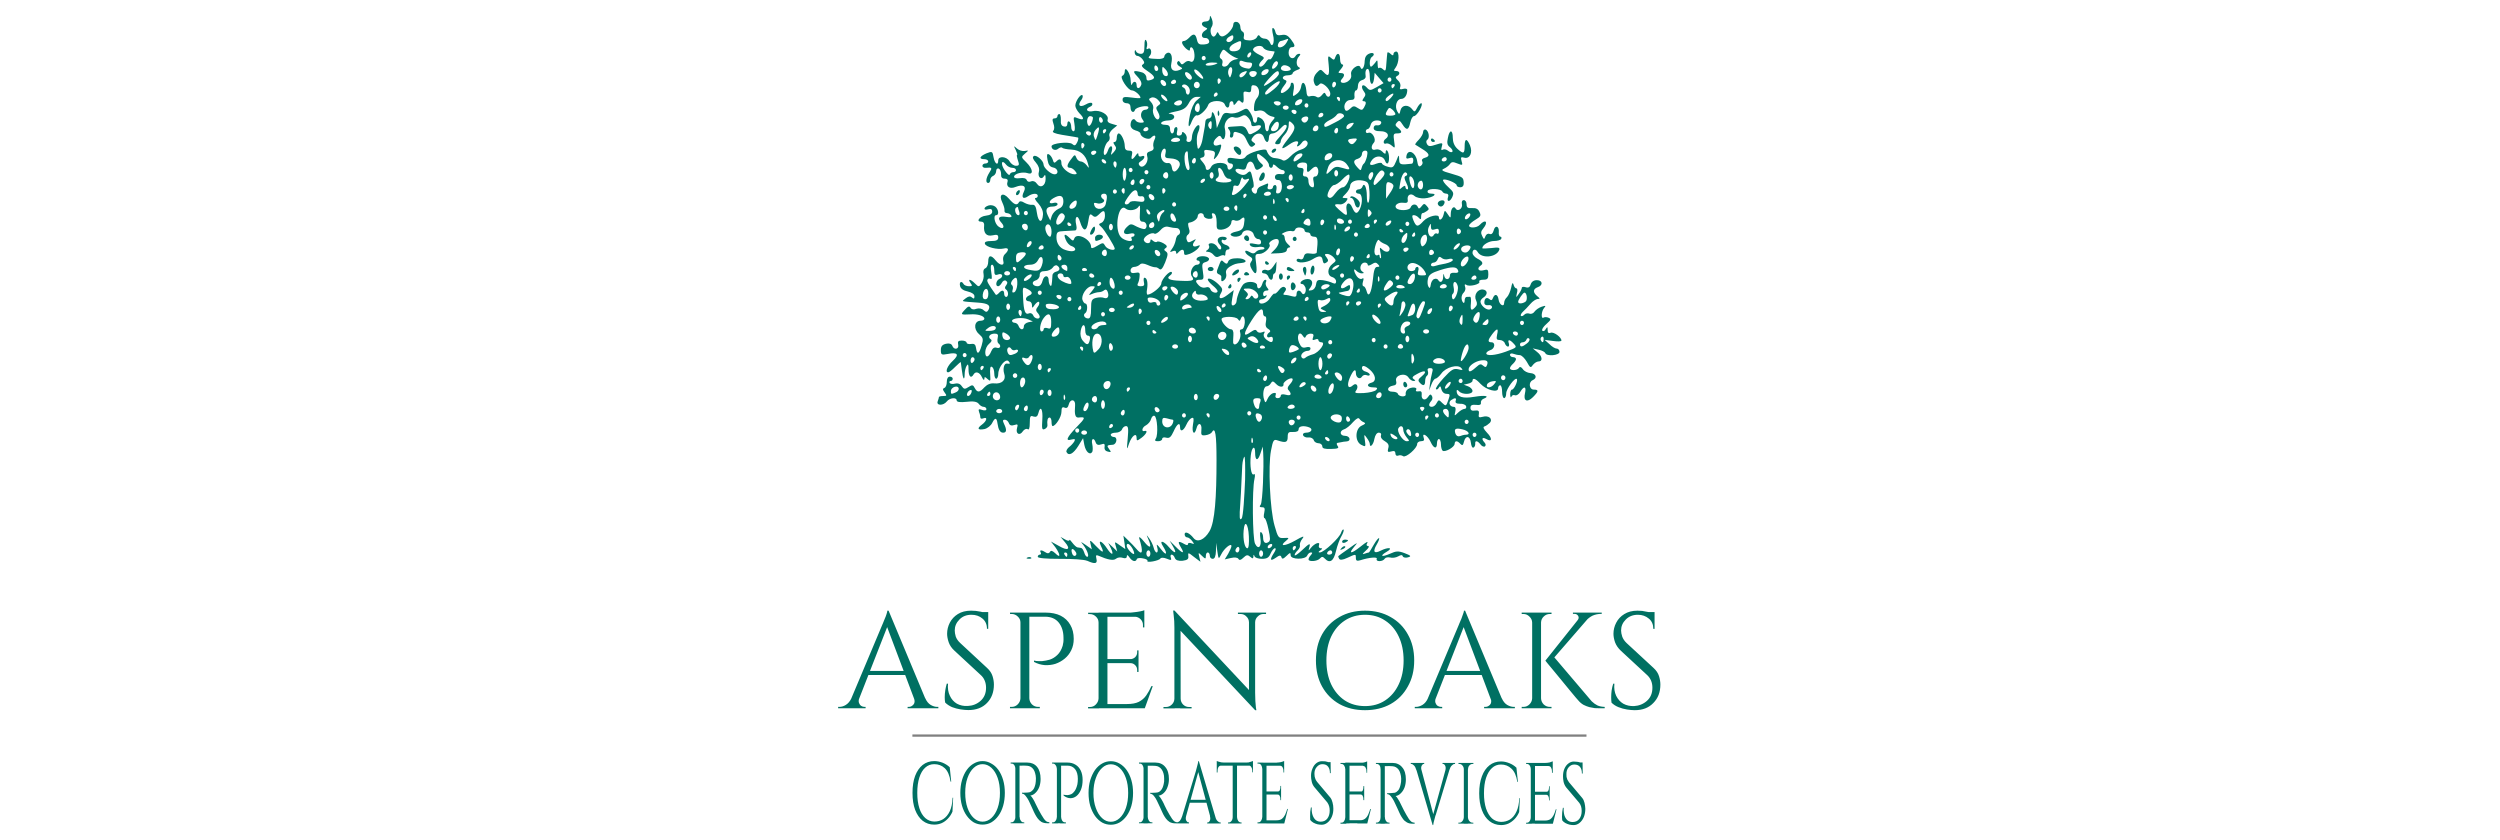 <svg version="1.2" xmlns="http://www.w3.org/2000/svg" viewBox="0 0 745 738" width="238" height="80">
	<title>Aspean Oaks PSD logo</title>
	<style>
		.s0 { fill: #808080 } 
		.s1 { fill: #007063 } 
		.s2 { fill: #007062 } 
	</style>
	<g id="Layer 1">
		<path id="Shape 1" class="s0" d="m76 645h592v2h-592z"/>
		<g id="&lt;Group&gt;">
			<g id="&lt;Group&gt;">
				<g id="&lt;Group&gt;">
					<g id="&lt;Group&gt;">
						<path id="&lt;Compound Path&gt;" fill-rule="evenodd" class="s1" d="m229.4 492.5c-2.4-1.1-13-1.8-23.7-1.7c-12.3 0-19.6-0.6-19.6-1.8c0-1 0.8-1.9 1.8-1.9c1 0 1.4-0.8 0.8-1.9c-1.4-2.4 0.9-2.4 4.3-0.1c1.7 1.2 2.9 1 3.8-0.3c0.8-1.7 2.2-1.2 4.8 1.2c4.6 4.7 4.6 1.2-0.1-5.5l-3.8-4.9l6.7 3.7c8.2 4.9 11 3.2 5.7-3l-4-4.8l3.9 2.2c2.1 1.3 3.9 1.6 3.9 0.6c0.1-0.7 1.2 0.4 2.7 2.5c1.4 1.9 3.4 3.7 4.3 3.9c0.9 0.2 2.4 0.3 3.2 0.5c1 0.1 2.1 1.9 2.8 4c0.6 2.2 1.8 3.8 2.6 3.8c2.1 0 0.2-5.6-3.3-10.3c-2.8-3.4-2.8-3.4 2.2 0l5.2 3.7l-1.1-4.6c-1-4.1-0.6-3.9 4.8 1.8c6.1 6.4 7.5 6.4 4.3-0.1c-2.9-6.1 1.1-4.4 5.3 2.1c4.3 6.5 6.5 6.2 3.3-0.4l-2.2-4.4l4 3.7l3.9 3.8l-1.2-4.5c-1.3-4.4-1.3-4.4 3.5-0.9l4.8 3.3l-0.8-5.9l-0.9-5.9l4.2 4.1c2.4 2.3 5.6 5.6 7.1 7.4c5.5 6.7 6.5 3.2 2.6-9.2c-0.5-2 1.4-0.6 4.3 3c5.3 6.7 7.1 5.5 3.6-2.4c-1.8-4.1-1.8-4.1 1-0.3c1.5 2 3.2 5.6 3.8 8c0.5 2.3 1.8 4.2 2.6 4.2c1 0 1.3-1.9 0.6-4.2c-1-3.8-0.6-3.5 3.3 1.4c4.7 6.2 6.1 4.3 1.8-2.5c-3.8-5.7 0.1-5.4 5.1 0.6c5.4 6.2 7.4 5.9 3.6-0.6l-3-5.1l5.1 5.1c6.4 6.5 8.5 6.8 4.7 0.6c-3-5.1-2.3-5.8 3-2.8c2.2 1.3 3.3 1.3 3.3 0.1c0-1 1.4-1.3 3-0.7c2.7 1 2.8 0.9 0.7-2c-1.3-1.7-3.3-3.2-4.5-3.2c-1.1 0-2.1-1.2-2.1-2.7c0-3 4.3-1.2 7.8 3.3c3.3 4.3 9.5 1.7 14-5.9c4.8-8.1 6.2-30.2 6.2-62.4c0-22.7-1.1-29.8-4-24.7c-0.7 1.2-3.2 2.4-5.6 2.7c-3.7 0.5-4.1-0.1-3.7-4.6c0.7-6.1-2.9-7.2-4.3-1.4c-1.7 6.6-4.3 4.1-3.1-3.2c1-5.3 0.7-6.6-1.1-5.9c-1.4 0.5-3.4 3-4.7 5.9c-2.5 5.5-5.5 6.7-5.5 2.3c0-5-2.7-3.2-5.7 3.6c-2.3 5-3.7 6.2-6.4 5.5c-2-0.6-3.6-0.2-3.6 1c0 1.2-1.6 2.1-3.6 2.1c-2.7 0-3.2-0.6-2-2.4c2.2-3.2 1.3-19-1.2-19.9c-1.2-0.5-2.4 0.9-3 2.8c-0.4 2-2.5 4.4-4.4 5.5c-3.5 1.6-4.4 6-1.3 5c3.4-0.9 1.4 3-2.7 6c-3.9 2.9-4.3 2.9-4.3 0c0-5-4.2-1.8-6.6 5c-2 6.2-2.2 6-1.2-4.4c0.8-8.8 0.5-10.9-1.5-10.9c-1.4 0-3 1.4-3.5 2.9c-0.6 1.5-2.9 2.9-5.4 2.9c-2.4 0-4.5 0.7-4.5 1.8c0 1 1.3 2 2.8 2c3.5 0 2.5 6.5-1 6.8c-5.2 0.3-5.5 0.7-3.3 3.7c2.1 2.8 2 3.1-1.1 2.3c-2.1-0.4-3.2-2-2.8-4.1c0.4-2.7-0.3-3.2-3-2.2c-2.5 0.9-4.1 0.3-4.8-1.7c-1.6-4.8-4.3-3.5-3 1.7c0.5 2.5 0.5 5.4 0 6.5c-2 3.4-5.8 0.1-7-6.1l-1.1-5.9l-4.3 7c-4.3 6.8-8.3 8.9-10.2 5.3c-0.6-0.9 0.4-2.9 2-4.3c1.8-1.3 3.9-3.6 4.8-5.1c1.1-2.1 0.5-2.4-2.4-1.7c-5.7 1.7-4.4-1.6 4.4-10.9c8-8.1 8.2-9.2 1.8-8.4c-3 0.3-3.8-2.6-3.1-10.9c0.4-5.3-4.3-5.8-5.6-0.5c-0.6 2.6-1.8 3.5-3.6 2.7c-2.1-0.9-2.8 0-2.8 3.8c0 4.3-5.1 12.4-7.8 12.4c-0.5 0-0.9-1.6-0.9-3.8c0-1.9-0.7-3.7-1.7-3.7c-1.7 0-2.4 2.5-1.9 6.9c0.1 1.2-1 2.6-2.4 3.2c-2.4 1.1-2.6-0.3-2.1-8.2c0.7-9.3-1.7-13.1-3.5-5.6c-0.7 2.8-1.9 3.5-4.3 2.8c-2.7-1.1-3.2-0.2-3.2 5.6c0 4.6-0.7 6.5-1.9 5.5c-1.1-0.7-3.1 0.2-4.3 2c-2.8 4.2-6.4 2-5-3c1-3.3 0.6-3.6-2.5-2.6c-2.5 0.8-4 0.3-4.7-1.8c-0.6-1.5-2.1-2.9-3.5-2.9c-1.9 0-2.1 0.8-0.7 3.7q3.8 7.7-0.8 7.7c-2.7 0-4.2-2.6-5-8.3c-0.7-5-2.1-5.2-4.5-0.5c-1.2 2.6-4.3 5-6.8 5.6c-6.1 1.2-7-0.5-2.3-3.9c4.3-3.2 5.2-7.1 1.2-5.5c-1.4 0.6-2.6 0.3-2.6-0.6c0-0.9-0.4-3.2-1.1-4.8c-0.9-2.7-0.4-3 2.6-2c2.2 0.8 3.8 0.5 3.8-0.7c0-1.1-1.2-2-2.4-2c-1.4 0-3.3-1.2-4.4-2.7c-1.4-1.8-4.6-2.5-10.7-1.7c-5.5 0.6-8.6 0.2-8.6-1.2c0-3-6.2-2.4-8.7 0.9c-3 3.8-9.4 3.8-8-0.1c0.7-1.7 1.1-3.5 1.1-3.8c0-0.5 1.7-0.9 3.8-0.9c3.1 0 3.3-0.3 1.2-3.1c-1.8-2.5-1.9-3.3-0.3-4c1.3-0.3 2.2-2.8 2.2-5.3c0-2.9 1-4.6 2.7-4.6c1.4 0 2.5 0.8 2.5 1.8c0 1.1-0.7 2-1.8 2c-1 0-1.4 0.8-0.9 1.7c0.6 0.9 2.7 1.2 4.8 0.6c2.3-0.6 4.4 0.1 5.8 2.2c1.9 2.8 2.8 2.9 6 0.8c3.2-2.1 4-2 5.4 0.8c2.3 4.3 4.3 4.2 8.6-0.6c2.4-2.5 5.4-3.7 8.5-3.4c6.8 0.8 10.8-3.1 8.8-8.6c-1.3-4.1-0.1-9.2 2.4-8.8c2.9 0.5 3.3 0 1.4-2.1c-2.5-2.7-8.9 5-9 11.2c0 2.4-0.9 4.2-1.8 4.2c-0.9 0-1.7-1.9-1.7-4.5c0-2.6-0.8-5.1-1.8-5.7c-1.8-1.4-2.2 0.9-1.7 8.3c0.3 4.1 0 4.4-2.5 2.1c-2.2-2.1-2.7-2-2.7 0.1c-0.2 1.4-1 0.7-2.1-1.6c-2-4.4-5.6-5.6-7.4-2.4c-2.2 3.9-4.4 1.8-4.4-4.3c0-4.7-0.4-5.4-1.7-3.3c-1 1.7-1.7 5-1.7 7.4c-0.1 6.4-1.6 4.1-2.5-3.8c-0.4-3.4-0.8-6.6-0.9-6.9c0-0.3-2.3 1.6-4.9 4.2c-2.6 2.7-5.3 4.8-6.1 4.8c-3.1 0-0.8-5.7 4-10.1c6-5.6 4.3-7.8-4.6-6c-5.4 1-5.9 0.7-5.9-3.4c0-3.4 1.2-4.8 4.6-5.6c2.7-0.6 4.7 0 5.4 1.7c1.4 4.1 6.2 3.2 5.2-0.9c-0.6-2.7 0-3.6 3.2-3.6c2.4 0 4.2 0.9 4.2 1.8c0 1 1.8 1.5 3.9 1.2c2.9-0.5 4 0.5 4.4 3.6c0.9 6.2 2.7 5.3 4.9-2.2c1.7-5.9 1.4-6.8-2.4-10.2c-5-4.4-4-11.6 1.4-11.6c2 0 3.4-0.8 3.4-1.8c0-2.5-5.9-4.3-12.5-3.8c-8.4 0.4-8.7 0.3-4.6-4.1c2.6-3 4-3.5 5-1.7c0.8 1.4 2.8 1.9 5.1 0.9c2.1-0.7 4.9-0.3 6.4 1.3c2.1 1.8 2.9 1.8 4.2-0.3c2.2-4-0.3-5.8-8.9-6.4c-16-1.2-14.9-0.8-11.1-3.8c2.5-1.9 4-2.1 5.5-0.7c1.7 1.3 2.2 1.2 2.2-1.1c0-1.8-2.2-3.3-5.9-4.2c-3.8-0.8-6.1-2.4-6.7-4.7c-1-3.8 1.3-5 3.1-1.8c0.5 1 2.7 1.9 4.7 1.9c2.9 0 3.2-0.4 1.4-2.8c-2.9-4-0.2-3.7 3.9 0.4c3.2 3.2 3.4 3.2 5.8-0.4c1.4-2.2 2.2-5.6 1.7-7.9c-0.6-2.6 0-4.4 1.6-5.1c1.4-0.6 2.5-3.2 2.5-5.9c0-5.8 2.5-6.1 6.6-0.9c3.8 4.8 8 4.9 6.6 0.3c-0.5-2.2 0-4.6 1.5-5.9c3.9-3.7 3.4-6.1-1.2-4.9c-5.3 1.2-15.6-1.3-16.4-4.2c-0.5-1.7 1.3-2.4 5.4-2.4c4.6 0 6.3-0.8 6.3-3.1c0-2.4-1.1-2.8-5-1.9c-5.4 1.2-8.1-2-7.4-8.6c0.3-2-0.7-3.4-2.5-3.4c-5.1 0-1.5-4.7 4.2-5.3q5.4-0.6 5.4-3.6c0-2-1-2.6-3.5-2c-4.4 1.4-4.4-1.8 0.2-3.3c1.9-0.7 4.7-0.1 6.1 1.1c2.9 2.5 3.3 7.4 0.7 7.4c-2.9 0-1.3 7.8 2.2 10.1c4 2.9 5.8 0.2 2.4-3.5c-3.9-4.2-2.3-6.2 4.3-5.1c3.8 0.6 5.1 0.3 4.3-1.2c-0.7-1.2-2.4-2.1-3.8-2.1c-1.4 0-2.4-1.1-2.1-2.4c0.2-1.3-0.7-4.4-1.9-6.9c-3.6-7.2 0.5-9.6 5.8-3.4c4.6 5.4 7.1 6.3 8.8 3.1c0.7-1.2 2.5-1 4.8 0.5c2.1 1.2 5.2 2 6.8 1.8c2.4-0.4 3.4 1.4 4.2 7.3c1.2 8.3 4.7 9.3 5.3 1.3c0.2-3.1-1.3-6.6-4.1-9.8c-2.5-2.6-3.6-4.8-2.5-4.8c1.2 0 2-0.8 2-1.9c0-2.5-4.6-2.4-8.6 0.4c-4.3 3-6.1 1-3.6-4c2.5-5-0.7-6.8-7.3-4.2c-5 2.1-8.6-0.3-7-4.7c0.5-1.7-0.5-2.6-2.5-2.6c-2.4 0-3.4-1.2-3.2-4.1c0-2.2-0.9-4.3-2.1-4.8c-1.1-0.4-2.2 0.5-2.2 2.1c0 1.7-1.1 3.7-2.5 4.3c-1.6 0.6-2.7 2.2-2.7 3.6c0 1.5-0.8 2.7-1.8 2.7c-2.5 0-2.1-4.2 1-9.1c2.8-4.2 2.4-4.8-3.1-4.2c-1.6 0.2-3-0.6-3-1.7c0-1.2 1.1-2.1 2.6-2.1c1.4 0 2.5-0.7 2.5-1.8c0-1.1-1.5-2-3.4-2c-5.2 0-4.2-2.5 1.8-5.1c5.1-2 5.4-1.8 6.3 3.5c1 5.7 4.1 7.7 4.1 2.7c0-4.2 7.5-3.6 10 0.9c1.2 2.1 3.7 3.8 5.5 3.8c2.9 0 3.2-0.8 1.8-4.7c-0.9-2.7-1.2-4.8-0.8-4.8c0.6 0 0-1.9-1.1-4.3c-2-3.9-2-4.1 1.1-1.3c1.7 1.5 4.7 2.5 6.8 2.1c3.6-0.6 3.6-0.6 0.1 2.4c-3.4 3-3.4 3 1.3 7.6c5.8 5.7 6.5 11.3 1.2 9.5c-4.5-1.5-12 0.4-12 3.2c0 1.2 2 1.6 5.1 1.2c3.2-0.5 5.4 0.1 6 1.6c0.5 1.5 2 2 3.9 1.2c1.6-0.7 3.7 0 5 2c3 4.5 7.7 2 7.7-4.1c0-3.6-0.4-4.4-1.5-2.4c-2.2 3.8-5.8 0.6-4.4-3.9c0.7-2.4-0.2-5.3-2.7-8.2c-2.6-2.9-3.2-4.7-1.8-5.6c2.2-1.5 8.6 4.1 8.6 7.4c0 2.9 6.4 8.6 9.6 8.6c4.2 0 3.1-5.4-1.2-6c-2.7-0.5-4.2-2.3-4.9-6.5c-0.8-4.5-0.6-5.8 1.1-5.1c1.3 0.6 2.8 2.7 3.5 4.8c0.7 2.7 1.5 3.2 2.9 1.7c2.9-3.1 4.7-2.6 4.7 1.5c0 3.9 6.8 9.6 11.4 9.6c2.4 0 2.5-0.6 0.7-2.8c-1.1-1.5-3.2-2.9-4.4-2.9c-3.4 0-3.1-2.6 0.9-7.7c2.9-4.1 3.4-4.2 4.5-1.2c0.7 1.8 2.3 3.3 3.9 3.3c1.3 0 3.7 1.5 5.1 3.3c2.2 3.1 2.4 2.9 1.2-1.3c-1.9-7.7-6.9-12-14.5-12.4c-3.9-0.2-7.7-0.9-8.2-1.7c-0.6-0.6-2.1-0.1-3.4 0.9c-2.3 2.1-5.9 0.9-5.9-2.1c0-2.7 15.4-4.4 18.2-2c1.9 1.8 2.9 1.5 4.4-1.6c1-2.1 1.2-4 0.6-4.1c-0.9-0.2-2.3-0.5-3.2-0.6c-1-0.2-5.9-0.9-11-1.8c-6.3-1.1-8.8-2.2-7.5-3.5c1.1-1.2 1.2-3.6 0.1-6.5c-1.1-3.3-0.9-4.4 1.1-4.4c1.4 0 2.5-0.9 2.5-2c0-1 0.7-1.8 1.7-1.8c0.8 0 1.4 2.3 1.3 5.2c-0.3 3.4 0.5 5.3 2.7 5.7c1.8 0.5 3-0.4 3-2.4c0-1.7 0.8-2.6 1.8-1.8c0.9 0.6 1.6 2.7 1.6 4.8c0 2 1 3.6 2 3.6c1.2 0 1.5-2.2 0.8-6.6c-1.1-6.4-1-6.5 3.3-4.7c5.3 2.1 5.7 0 0.9-4.7c-1.8-2-3.4-4.8-3.4-6.5c0-3.9 4.8-10.7 6.3-9.1c0.5 0.8 0.1 2.6-1 4.1c-3.6 4.7-1.5 7 3.8 4c2.7-1.6 5.1-2 5.7-1c0.5 1.1-0.2 2.3-1.7 2.9c-5 2.1-2.9 5.2 2.6 3.9c6.1-1.3 14 3.2 12.7 7.3c-0.6 1.8 0.7 3.2 3.7 3.9l4.7 1.4l-3.9 3.2c-2.5 2.1-3.6 4.5-2.9 6.3c0.6 1.7 0 3.8-1.2 4.6c-2.8 1.8-5.3 11.8-2.9 11.8c0.8 0 2-1.7 2.7-3.8c0.6-2 1.8-3.8 2.8-3.8c1 0 1.3 1.8 0.6 4.2c-1.1 4-1.1 4 1.8 0.9c2.3-2.7 2.5-3.9 0.8-6c-1.4-2-1.5-2.9-0.1-2.9c1.1 0 1.9-1.6 1.9-3.8c0-1.9 0.7-3.7 1.7-3.7c2.2 0 5.3 6.5 5.3 11.1c0 2.8 1.1 4 3.6 4c2.9 0 3.4 0.9 2.7 3.8c-1.1 4.6 0.3 4.8 3.4 0.4c1.6-2.3 2.3-2.4 2.3-0.6c0 1.4 1.1 2 2.7 1.4c3.6-1.5 3.3 1.9-0.4 4.2c-2.3 1.4-2.5 2.4-1.2 4.1c3 3 8.1-3 6.7-7.9c-0.8-2.9-0.1-4.1 2.6-4.8c2.4-0.6 3.4-2.1 2.8-3.8c-0.5-1.5-0.1-4.4 0.9-6.3c1.9-4 0-5-3.1-1.7c-1.9 2.3-9.2-0.6-9.2-3.8c0-0.9-1.9-2.1-4.3-2.7c-2.7-0.8-4.4-2.6-4.4-4.9c0-4.2 2.8-6.6 4.4-3.9c0.6 1.1 2.7 2 4.6 2c3.1 0 3.2-0.5 1.5-2.9c-2.6-3.3-1.1-8.5 2.5-8.5c1.4 0 2.7-0.9 2.7-2.1c0-2.4-11-0.3-11.8 2.3c-1.1 3.2-3.9 1.7-3.9-2.1c0-2.4-1.1-3.8-3.5-3.8c-1.9 0-3.5-1.2-3.5-3c0-2.6 1.4-2.9 8-2c4.3 0.6 7.7 0.8 7.7 0.2c0-2.2-5-6.5-7.6-6.5c-3.5 0-11.1-11.8-8.3-12.8c1.1-0.4 2.1-2.1 2.1-3.7c0-5.8 5.1 1.6 5.2 7.7c0.2 3.3 0.6 5 1.1 3.6c1.3-3.3 4.1-3 4.1 0.5c0 3.7 2.7 3.6 4.1-0.2c0.6-1.8-0.8-4.7-3.6-7.5c-4.6-4.7-3.4-5.6 4.2-3.4c2.2 0.6 3.9 2.6 3.9 4.6c0 2.4 0.9 3 3.4 2.2c5-1.3 4.5-3.3-2.6-8.1c-4.4-2.9-5.7-4.7-4-5.6c1.8-1.2 1.6-2.1-0.2-4.6c-1.2-1.6-3.3-3-4.5-3c-1.4 0-2.4-1.5-2.4-3.3c0.1-2 0.6-2.3 1.1-0.9c0.4 1.3 2.4 2.4 4.2 2.4c2.6 0 3.3-1.4 3.3-7.1c0-4.9 0.6-6.2 1.7-4.4c0.8 1.4 0.9 3.9 0.4 5.4c-0.6 1.7-0.3 2.5 1 1.7c2.5-1.8 4 3.5 1.6 6.1c-2.1 2.2-1.4 2.5 7 2.8c3.2 0.2 5.7-0.7 5.7-1.9c0-1.2 1.2-2.8 2.6-3.4c3.3-1.3 5 3.1 3.6 9.3c-1.2 5.4 2 7.8 7.2 5.7c3-1.2 3-1.4 0-3.2c-1.8-1-2.6-2.7-1.9-3.7q1-2.1 2.5 0.4c1.1 2 1.8 2 4 0c1.4-1.4 3.5-1.8 4.6-1.1c2.8 1.9 4.7-2.2 3.7-7.7c-0.6-4.7-3.8-6.5-3.8-2.4c0 1.2-1.4 0.6-3.5-1.2c-3.8-3.8-4.5-6.6-1.5-6.6c0.9 0 3-1.4 4.4-2.9c3.8-4.1 5.6-3.5 6.8 1.8c0.8 3.8 2.1 4.5 6.1 4.2c3.6-0.3 5-1.2 4.6-3.1c-0.3-1.6-1.8-2.8-3.5-2.6c-3.7 0.3-3.9-4.3-0.1-6.5c2.5-1.7 2.5-1.8 0-2.9c-4-1.7-3.5-5.1 0.5-5.1c2.3 0 3.7-1.2 3.7-3.4c0.1-2.4 0.5-1.9 1.8 1.2c1.1 3.1 0.9 5.3-0.2 7c-1.9 2.4-0.7 8.5 1.8 8.5c0.7 0 1.8-1.1 2.4-2.4c0.8-1.9 1.2-1.9 2.1 0c0.5 1.3 1.9 2.4 3 2.2c3.4 0 9.7-6.8 9.7-10.3c0-1.9 1.3-2.8 3.1-2.4c1.7 0.3 3.1 2.3 3.1 4.3c0 1.9 0.9 3.9 2 4.2c1 0.4 1.6 2.3 1.1 4.1c-0.6 2.7 0.3 3.4 4.5 3.6c3.2 0.2 6-1.1 6.9-2.7c1-2.1 1.8-2.4 2.7-0.9c0.7 1.2 2.6 2.1 4.4 2.1c1.7 0 3.6 1.5 4.3 3.2c2.1 5.9 4.6 0 2.8-6.5c-0.8-3.4-1-6.1-0.1-6.1c0.7 0 1.8 1.5 2.2 3.5c0.7 2.7 1.9 3.3 5.4 2.7c3.3-0.7 5.4 0.2 8 3.5c4.1 5.4 4.4 7.2 0.9 7.2c-1.5 0-2.7 1.9-2.7 4.9c0 4.7 4.1 6.5 6.2 2.7c0.5-1 1.9-1.8 3-1.8c1.4 0 1.4 0.6-0.1 2.3c-2.7 2.8-2.7 8.4 0.1 9.6c1.4 0.6 0.7 1.6-1.7 2.3c-2.2 0.8-4 2.1-4 3c0 0.9-1.9 1.7-4.3 1.7c-4.4 0-6 2.9-2.1 4.2c1.6 0.6 1.3 1.8-0.9 4.6c-4.6 5.7-3.8 8.9 1.3 5.1c2.4-1.7 4.3-4.2 4.3-5.7c0-1.5 0.9-2.2 1.9-1.5c1.1 0.7 1.3 3.6 0.6 6.8c-0.9 5.2-0.8 5.6 2.5 3.1c2-1.2 3.8-4.1 4.1-6.2c0.8-6.2 3.9-4.4 4.6 2.5c0.4 5.1 1.1 6.2 3.6 5.4c1.8-0.5 4.3-0.2 5.4 0.6c1.5 1.1 3.2 0.3 4.7-1.5c1.8-2.4 2.6-2.6 3.3-0.9c1.3 3.3 4.1 3 4.1-0.3c0-4.3-7.3-10.9-9.3-8.6c-2.7 2.8-4.1 2.2-5.2-2.2c-0.5-2.4 0.4-5.3 2.5-7.5c3.1-3.3 3.6-3.5 6.1-0.8c4.3 4.7 5.4 3.3 4.5-6.2c-0.9-8.1-0.7-8.6 1.9-6.3c2.5 2.2 3.1 2.1 3.9-0.5c1.7-4.7 4.2-3.6 4.2 1.7c0 2.6 0.9 4.7 2.1 4.7c1.1 0 0.6 1.6-1.2 3.8c-2.9 3.4-2.9 3.7-0.2 3.7c3.3 0 3.7 2.1 0.9 5.2c-3 3.1 1.1 4.8 5.3 2.1c2.4-1.7 3.3-3.8 2.8-6.2c-1-4.4 6.9-10 8.2-6.1c1.2 3.5 3.7-0.3 3.7-5.7c0.2-3.3 1.4-5.3 4.1-6.4c3.8-1.6 5.5 0.8 2 3.1c-1.8 1.2-2.3 8.4-0.5 8.4c0.5 0 2.1-1.5 3.5-3.3c2-3 2.2-2.9 2.3 1.2c0 2.6 0.6 4.1 1.1 3.3c0.7-0.6 2.2-0.3 3.5 1c2.5 2.2 2.6 1.9 3.2-6.9c0.3-3.1 0.5-6.5 0.7-7.4c0.1-0.9 1.4-0.6 2.8 0.8c1.8 1.7 2.6 1.7 2.6 0.1c0-1 1.1-2.1 2.4-2.1c3 0 2.6 10-0.6 14.2c-1.8 2.5-1.8 2.9 0.6 2.9c3.3 0 3.7 3 0.7 4.4c-1.6 0.8-1.4 1.8 0.8 3.8c1.8 1.5 2.6 3.9 2.1 5.6c-0.9 2.2-0.2 2.7 2.5 1.9c2.1-0.6 3.6-0.1 3.6 1c0 4.3-2.2 7.8-5.3 7.8c-3.9 0-6 6.4-3.5 10.9c1.7 3 2 3 2.9-1.1c1.3-4.8 7.1-5.1 10.5-0.4c1.6 2.3 2.3 2 4-1.4c1.1-2.2 2.8-4.2 3.7-4.2c1 0 0.5 2.6-1.2 5.7c-1.7 3.1-4 5.6-5.1 5.6c-1.3 0-2.7 2.6-3.4 5.8c-1.4 6.6-3.2 7.1-6.8 1.5c-2.2-3.5-3-3.8-4.8-1.8c-1.8 1.9-1.7 2.9 0.8 4.8c4 3.3 3.9 4.9-0.7 4.9c-3.2 0-3.5 0.7-2.6 6.9c0.9 6.2 0.8 6.5-2 3.9c-1.7-1.5-3.9-2.4-5.1-1.9c-2.5 1-2.9-2.4-0.4-4.1c4.1-2.9 1.6-6.7-4.3-6.7c-4.4 0-6.2-0.9-6.2-2.8c0-1.8 1.3-2.8 3-2.4c1.5 0.3 3.2-0.5 3.6-1.9c0.4-1.5-1-2.4-3.6-2.4c-3 0-4.9 1.4-5.6 3.8c-0.5 2.1-1.8 3.8-2.6 3.8c-1 0-1.7 1-1.7 2.1c0 1.2 1 1.7 2.2 1.2c3.4-1.4 7.4 5.9 4.9 8.6c-3.2 3.5-2.2 7.4 1.4 6.1c1.9-0.6 4.4 0.1 6.1 1.9c1.5 1.7 2.8 2.2 2.8 1.1c0-5 2.9-1.5 3 3.6c0.2 5.8-1.9 7.7-3.6 3c-1.5-4.2-7.6-4.8-11-0.9c-3.7 4.6-2.3 6.1 3.4 3.7c2.5-0.9 4.7-1.1 5-0.2c0.2 0.9 2.6 2.3 5.2 2.9c4.2 1.2 5 0.6 7.3-5c2.3-5.9 2.5-6 2.6-1.5c0.1 4.7 1 5 11.1 3.8c0.7 0 1.3-1.4 1.3-3.1c0-2.1-1-2.7-3.4-1.8c-2.6 0.9-3.2 0.3-2.5-2.5c1.6-5.9 8.2-2.3 9.3 5.1c0.7 4.4 1.6 5.4 3.2 4.2c1.4-0.9 2-2.7 1.3-3.9c-0.9-1.4 0.1-2.6 2.3-3.2c4.9-1.3 4.1-3.9-2.5-7.8c-2.9-1.8-5.5-3.4-5.9-3.7c-0.5-0.3 0.9-2.2 3-4.3c2.1-2.2 3.8-5.2 3.8-6.7c0-1.7 1.1-2.6 2.2-2.3c2.8 1.1 3.9 7.3 1.5 9c-1.1 0.7-1.1 2.2-0.3 3.7c1.3 2.3 2.8 2.3 7.8 0.6c6-1.9 6.3-1.8 5.2 1.9c-0.7 2.5-0.5 3.4 0.9 2.5c1.1-0.7 3.1-0.3 4.6 0.9c1.4 1.2 3.1 1.7 3.8 0.9c0.6-0.7-0.2-2.4-2-3.9c-2.5-1.8-2.9-3.8-1.9-8.3c1.4-7.6 4.3-7.4 4.3 0c0 3.8 1.4 7.1 3.9 9.5c5.4 4.9 6.5 4.6 6.5-2.1c0-7 1.9-7.3 4.7-0.8c2.6 6.4-0.1 12.1-5.1 10.8c-2.9-0.9-3.2-0.3-2.3 3c1.2 3.8 0.9 3.9-3.7 2.1c-3.8-1.6-5.1-1.5-6.5 0.5c-1 1.5-3.5 3.3-5.3 4.1c-2.8 1.2-1.7 2.1 6 4.2c10.8 3.2 11.1 3.3 11.4 8.3c0.1 2.4-0.9 3.8-3 3.8c-1.8 0-3.2-0.8-3.2-1.7c0-2.1-10.5-6.3-11.9-4.8c-0.6 0.6 1.4 3.5 4.4 6.2c4.9 4.5 5.3 5.4 3.4 9.4c-2.2 4.3-5 3.7-3.4-0.8c0.6-1.5-0.1-2.7-1.6-2.7c-1.5 0-2.9-0.8-3.4-1.7c-0.8-2.7-12.2-3.3-13-0.6c-0.4 1.4 0.8 2.3 3.2 2.3c6.2 0 1.5 3.5-5.7 4.1c-3.5 0.3-7.5-0.6-9-2c-3.2-2.9-6.7-1.1-6 3.3c0.4 2.4-0.6 3.1-4.2 2.6c-4.3-0.5-8 2.4-5.9 4.7c2.3 2.6 11.6 2.3 12.6-0.5c1.2-3.3 5.1-3.6 6.4-0.4c0.7 1.8 1.5 1.6 3.2-0.6c2.1-2.7 2.6-2.7 4.7-0.3c2.1 2.4 2.1 3 0 4.4c-1.3 0.9-2.9 1.8-3.8 1.8c-0.6 0-1.2 1.3-1.2 3.1c0 2.6-0.4 2.8-2.1 1c-1.1-1.3-3-2.3-4.3-2.3c-1.8 0-1.8 1-0.3 4.8c2.5 5.8 3.8 5.8 8.8 0.3c4-4.2 13.5-6.6 13.5-3.1c0 3.6 3.1 1.8 4.1-2.5c1-4.1 1-4.1 3.6-0.4c2.5 3.8 2.7 3.8 2.7-0.3c0.1-4.7 2.7-7.4 4.3-4.6c1.8 3.2 6.5-0.1 5.5-3.9c-0.4-2.1 0.2-3.5 1.7-3.5c1.4 0 2.4 1.7 2.4 3.7c0 2.8 1.1 3.6 4.8 3.3c3.3-0.3 5.3 0.7 6.5 3.3c1.6 3.3 1 4.2-3.3 6.8c-2.9 1.7-5.4 3.9-5.7 4.9c-1 2.8 6.7 2.7 9.3-0.3c5-5.5 7.8-2.6 3.1 3.1c-2.1 2.4-2.4 4.1-1 6.7c1.5 3.2 1.8 3.2 2.8 0.3c0.7-1.8 2.2-2.7 3.7-2.1c1.7 0.7 2.9-0.5 3.6-3.1c1.3-5.1 5-3.9 4.5 1.6c-0.3 2.1 0.4 3.9 1.4 3.9c0.9 0 1.2 0.9 0.7 2c-0.6 1-3.4 1.8-6.3 1.8c-4.4 0-10.3 3.4-10.3 6.3c0 0.5 3.6 0.3 7.9-0.1c6.3-0.8 7.7-0.5 7 1.6c-2.5 6.7-15.6 7.9-19 1.8c-1.7-3-4.5-2.4-4.5 0.8c0 1.7 2 3.9 4.3 5.1c4.6 2.3 5.6 4.3 2.7 6.2c-3.5 2.5-1.7 5.2 2.6 4c3.8-1.1 4.3-0.6 4.3 3.6c0 3.8-0.8 4.7-4.4 4.7c-2.5 0-4.1 0.7-3.5 1.8c1.2 2.1-8.8 4.7-11.4 2.7c-1.4-0.9-1.8-0.3-1.1 1.7c0.7 1.7 0 3.9-1.2 5.1c-2.4 2.2-2.5 6.5-0.5 8.8c0.7 0.8 1.3 0 1.3-1.8c0-1.7 0.8-3.2 1.7-3.2c0.9 0 2.3 0 3-0.1c0.8-0.2 1.1 2.4 0.8 5.7c-0.7 6.4 0.5 7.1 3.9 3.3c1.6-1.6 1.8-3.4 0.7-5.7c-2.3-4.5 1-10.1 5.9-9.7c4.3 0.5 4.5 4.5 0.4 7.1c-1.4 0.9-2.5 2.4-2.5 3.5c0 3.2 5 7.6 7.9 7c3.7-1 2.6-4.6-1.3-3.8c-1.8 0.3-3.2-0.6-3.2-2.1c0-4 2-5.3 4.5-3.2c1.5 1.3 2.3 1 3-0.9c1.6-4.3 4.3-3.5 5 1.2c0.6 4.7 4.9 7.1 4.9 2.9c0-1.6 1.1-3.8 2.4-4.9c1.3-1.2 3-5 3.7-8.3c0.8-4.2 1.5-5.1 2.1-2.9c0.4 1.8 1.5 3.4 2.5 3.4c1 0 1.2 1.9 0.5 4.2c-0.9 4.2-0.9 4.2 1.7 0.6c1.5-2 2.6-4.4 2.6-5.3c0-0.9 1.6-1.1 3.4-0.5c2.3 0.8 3.7 0 4.4-2.5c0.7-2.3 2.7-3.7 5.4-3.7c5.2 0 5.7 4.6 0.7 6.2c-4.1 1.6-4.4 4.4-0.4 7.8c2.7 2.2 2.7 2.5 0.4 2.5c-1.5 0.2-4.4 2-6.4 4.4c-2 2.3-5 5.5-6.5 6.8c-1.5 1.4-2.3 3-1.8 3.6c0.6 0.7 1.8 0.2 2.9-0.9c1-1.2 3.1-1.6 4.6-1c1.4 0.6 3.5-0.2 4.5-1.8c1.1-1.5 3.8-3.5 6.3-4.3c3.5-1.2 3.9-0.9 2.1 1.1c-2.5 2.9-2.9 10-0.5 8.5c0.8-0.6 2.9-0.6 4.4 0.1c2.5 1.1 2.2 1.8-1.9 5.5c-2.8 2.4-4.3 4.9-3.6 5.9c0.8 0.7 2.2 0.3 3-1.4c1.4-2.3 1.7-2.1 1.7 0.7c0 2.5 0.8 3.2 2.6 2.5c2.7-1.1 9.5 3.9 9.5 6.8c0 0.9-3.2 1-7.4 0.4l-7.4-1l4.2 3.7c2.2 2.3 5.1 4 6.5 4c1.3 0 2.4 1.3 2.4 2.9c0 3.1-11.4 4.2-12.5 1c-0.3-0.9-2.9-2.3-5.7-2.9l-5.3-1.2l3.9 3.2c4.6 3.6 5.2 8.3 1.1 8.3c-1.5 0-3.7 1.5-5 3.2c-1.8 2.7-2.3 2.4-5.2-2.9c-1.9-3.2-4.6-5.9-6.3-5.9c-1.5 0-4.2-0.6-5.7-1.2c-1.5-0.6-2.8-0.1-2.8 0.9c0 1.2 1.3 2.1 2.7 2.1c1.5 0 2.6 0.8 2.6 1.7c0 0.9-1.1 2.7-2.6 4.1c-1.4 1.2-2.7 3-2.7 3.9c0 2.4 6.6 2.1 7.9-0.3c0.7-1.2 2-0.9 3.4 1.1c1.1 1.8 4.1 3.3 6.6 3.5c5 0.3 6.4 4.3 2.1 6.2c-3.9 1.6-3.2 8.3 0.9 8.3c4.5 0 4.4 1.5-0.7 6.6c-5.2 5.2-8.6 3.3-7-3.5c1.4-6-0.9-6.6-4.1-1.2c-1.3 2.3-3.4 3.5-4.6 3.1c-1.4-0.6-2.8 0-3.2 1.2c-0.6 1.2-1 0.3-1.1-2c0-2.4 0.7-4.2 1.6-4.2c1.8 0 5.5-7.9 4.2-9.3c-1.5-1.8-9.3 8.7-9.3 12.6c0 2.3-0.8 4.2-1.8 4.2c-1 0-1.8-2.5-1.8-5.7c0-3-0.7-5.6-1.7-5.6c-0.9 0-1.8 1.2-1.8 2.7c0 4.2-10.3 1.5-15.4-3.9c-4.3-4.7-7.1-5.8-7.1-2.7c0 0.9-1.8 2.1-3.9 2.5l-3.8 0.9l3.8 1.4c2.1 0.8 3.9 2.6 3.9 4.1c0 3.2-8.9 3.5-11.8 0.3c-1.4-1.5-2.1-1.5-2.1-0.3c0 5.3 5.3 6.9 15.7 5.1c9.6-1.6 13.9-0.6 7.8 1.8c-1.5 0.6-2.5 2.3-2.2 3.5c0.3 1.7-1.3 2.3-4.3 1.8c-3.5-0.3-4.9 0.3-4.9 2.6c0 2.1 1.3 2.9 4 2.4c3-0.4 3.8 0.3 3.4 3c-0.6 2.9 0.1 3.4 3.3 2.5c5.3-1.6 9.3 1.9 6.3 5.3c-1.3 1.2-3.2 2.7-4.6 3.1c-1.7 0.6-1 2.1 2.1 5.5c5 5.1 4.5 8.6-0.6 5.6c-3.6-2.1-4.6-0.2-1.5 3.1c1.2 1.4 1.2 2.6 0.3 3.4c-1 0.6-2.8-0.2-3.9-1.8c-2.7-3.4-4.9-3.7-4.6-0.5c0.1 1.4-0.6 2.9-1.5 3.3c-1 0.6-2-1.3-2.3-4.2c-0.7-6.2-4.7-6.8-6.1-0.9c-0.8 3.3-1.5 3.6-3.2 1.8c-2.7-3-4.8-2.9-5 0c0 2.9-8.3 7.6-10.5 6.1c-0.8-0.7-1.5-3.1-1.5-5.6c0-2.6-0.9-4.7-1.8-4.7c-0.9 0-1.7 1.8-1.7 3.7c0 5.5-2.9 4.7-5.6-1.2c-2.5-5.6-7.9-8.9-6.1-3.7c0.9 2.2 0.2 3.1-2.2 3.1c-1.9 0-3.5 1.1-3.5 2.5c0 3.7-9.8 12.2-12.3 10.7c-1.1-0.9-3.2-1.1-4.5-0.5c-1.2 0.5-2.3-0.3-2.3-1.9c0-2-1.1-2.6-3.6-1.8c-3.1 0.9-3.5 0.4-2.7-2.8c0.9-2.7 0-4.4-3-6.2c-2.5-1.3-3.9-3.4-3.4-5c0.6-1.5-0.2-2.5-1.9-2.5c-1.7 0-3.2 2.1-3.9 5.6c-0.8 5-4 8.3-4 4.2c0-0.9-1.1-3.2-2.7-5.3c-2.3-3.3-2.5-3.3-1.6 2.4c0.8 5.6 0.7 5.8-3.2 3.8c-5.9-3-5.4-14.4 0.5-16.9c3.2-1.4 3.6-2.1 1.8-2.9c-1.5-0.5-3.2-2-3.9-3c-0.8-1.4-2.7-0.3-5.6 2.8c-2.4 2.9-5.9 5.8-8 6.4c-4.3 1.5-3.6 5.7 1 5.7c4.2 0 5.6 4.6 1.4 4.9c-1.7 0.1-3.9 0.4-4.9 0.7c-0.9 0.2-2.5 0.5-3.3 0.6c-0.8 0.2-0.7 1.4 0.3 2.8c1.4 1.8 0.1 2.4-5.8 2.5c-5.5 0.2-7.7-0.4-7.7-2.2c0-1.5-1.5-2.8-3.3-2.8c-1.8 0-3.8-1.2-4.2-2.7c-0.5-1.6-2.8-2.7-4.8-2.4c-2.1 0.3-4.1-0.6-4.6-2c-0.4-1.3 0.7-2.2 2.8-2.2c4.4 0 6.2-3.1 2.7-4.6c-4.8-1.9-9.4-1.2-9.4 1.5c0 1.9-1.7 2.6-4.7 2.5c-4.1-0.3-4.9 0.4-4.9 4.4c0 4.8-1.8 5.4-8.9 3c-3.4-1.2-4-0.3-5.8 9.1c-2.5 13.1-1 51.5 3.2 65.9c2.9 10.4 3.5 11 8.2 10.7c4.8-0.3 4.8-0.1 1.8 2.5c-6.4 5.1-1.1 4.9 8-0.2c7.1-4.1 8.5-4.4 6.4-1.7c-1.6 2-2.5 4.6-2.2 5.6c0.4 1.2-0.4 3.2-1.9 4.6c-1.4 1.3-2.7 3.1-2.7 4.2c0 1.1 2.8-0.8 6.1-3.9c7.1-6.8 8.1-7.1 6.7-2.6c-0.8 2.9-0.7 3 1.4 0.3c3.3-4.2 8.5-6 7.2-2.6c-0.6 1.5 0.1 2.8 1.4 2.8c1.8 0 1.8 0.4-0.1 1.8c-2.1 1.3-2.1 1.9-0.5 1.9c3.5 0 17.4-13 18.6-17.4c0.7-1.9 1.6-3.1 2.1-2.7c0.6 0.6-0.3 3.2-1.8 5.8c-1.5 2.4-3.7 8.4-4.8 13.1c-2 8.9-5.5 11.2-9.9 6.5c-1.7-1.8-2.5-1.8-4.2 0c-2.3 2.6-10 3.1-10 0.8c0-0.9 0.9-2.6 2.1-3.8c1.5-1.8 1.5-2.3-0.1-2.3c-1.1 0-2.5 1.2-3.1 2.6c-1.4 3.9-14.6 3.8-14.6-0.1c0-2.6-0.5-2.6-3.7 0.6c-2.8 2.7-3.9 3-4.4 1c-0.7-1.8-1.7-1.8-5 0.6c-4.9 3.4-5.5 1.8-1.6-4.2c1.7-2.6 2-4.2 0.9-4.2c-1 0-2.7 2.1-3.8 4.6c-1.5 3.7-3.3 4.7-7.6 4.7c-3.2 0-6.1-1-6.5-2.2c-0.7-1.9-1-1.7-1 0.1c-0.2 2.1-0.7 2.1-2.8 0.3c-2.2-1.9-3.3-1.8-6 0.8c-2.2 2.2-3.6 2.5-4.4 1c-0.8-1.2-3.3-1.5-6.7-0.7l-5.3 1.2l3-4.9c1.5-2.7 2.9-5.7 2.9-6.8c0-3.1-6.4 2-9 7.3c-2.3 4.5-2.3 4.5-3.4-2.7l-1-7.4l-0.2 6.9c-0.2 5-1.1 7.1-2.9 7.1c-1.4 0-2.5-1.2-2.5-2.7c0-1.7-0.9-2.9-1.8-2.9c-1 0-1.7 1.4-1.7 3.2c0 2.7-0.4 2.7-3.5-0.3c-3.2-3.2-3.2-3-2.2 1.1l1 4.2l-5.6-4.2c-5.1-4.1-5.5-4.1-5.1-0.9c0.4 2.7-0.7 3.6-5 4.2c-3.9 0.3-6-0.5-6.8-2.4c-0.6-1.7-1.8-3-2.8-3c-1 0-1.3 1.3-0.7 2.8c0.8 2.1 0.1 2.4-3.6 0.8c-2.6-1.1-5-1.1-5.6-0.2c-1.1 2-12.5 4.1-11.4 2.1c0.5-0.7-1.3-1.8-4-2.2c-2.5-0.6-5-0.3-5.3 0.6c-0.9 2.9-4 2.1-6.5-1.5c-1.5-2.3-2.3-2.4-2.3-0.8c0 1.5-1.3 2-3.7 1.2c-1.9-0.7-4.5-0.3-5.8 0.8c-2.1 1.9-7.1 1-15.3-2.6c-2.2-1-2.6-0.4-1.9 2.6c1.1 4.4-1.1 5-8.1 1.8zm-18-3.5c-0.4 0-1.3-0.9-1.8-1.9c-0.7-1.1-0.3-1.9 0.7-1.9c1.1 0 1.8 0.8 1.8 1.9c0 1-0.3 1.9-0.7 1.9zm7.8-1c-1 0.7-2.4-0.2-2.9-1.9c-1.4-4 0.1-5.4 2.6-2.1c1.5 1.8 1.5 3.2 0.3 4zm64.1 1c-1 0-1.8-1.3-1.8-2.9c0-1.5 0.8-2.8 1.8-2.8c1 0 1.7 1.3 1.7 2.8c0 1.6-0.7 2.9-1.7 2.9zm98.9 0c-0.9 0-1.7-1.3-1.7-2.9c0-1.5 0.8-2.8 1.7-2.8c1 0 1.8 1.3 1.8 2.8c0 1.6-0.8 2.9-1.8 2.9zm-111.5-2.6c-1.1 1.1-6.5-4.8-6.5-7.1c0-3 2.6-1.8 5 2.3c1.2 2.1 1.9 4.4 1.5 4.8zm171.3 0.7c-1.5 0-2.2-0.8-1.6-1.9c0.5-1 1.8-1.9 2.7-1.9c0.9 0 1.6 0.9 1.6 1.9c0 1.1-1.1 1.9-2.7 1.9zm-80.6-1.9c-0.9 0-1.7-0.7-1.7-1.8c0-0.9 0.8-2.2 1.7-2.9c0.9-0.7 1.8 0.2 1.8 1.7c0 1.7-0.9 3-1.8 3zm49.4-1.9c-0.4 0-0.8-0.8-0.8-1.8c0-1.1 0.8-2 1.9-2c1 0 1.2 0.9 0.7 2c-0.6 1-1.4 1.8-1.8 1.8zm-40.6-1.8c-2.3 0-4-7.5-3.3-15.5c0.8-9.9 4-6.6 4.6 5c0.3 6.2-0.1 10.5-1.3 10.5zm6.7-4.1c-2.2-4.6-2.6-47.7-0.5-56.6c0.8-3.6 0.5-5.1-0.6-4.2c-2.2 1.3-3.6-7.3-2.6-16.7c0.8-7.4 3.8-9.3 3.8-2.4c0 7.3 2.4 7.7 4.6 0.9l2.1-6.2l0.4 5.8c0.7 11.6-0.5 42.9-2.2 45.2c-1.4 1.7-1 2.3 1.3 2.3c2.2 0 2.6 1 1.8 4.8c-0.6 2.6-0.5 4.7 0.2 4.7c0.9 0 2.4 4.4 3.5 9.8c1.7 7.6 1.8 10.2 0.1 11.2c-2.9 2-4.8 0.3-4.8-4.1c0-1.9-0.7-3.9-1.7-4.5c-1-0.8-1.2 1.5-0.7 5.3c1.3 7.5-1.8 10.6-4.7 4.7zm12.1 4.1c-1 0-1.3-1-0.7-2c0.5-1.1 1.9-1.8 2.8-1.8c0.9 0 1.2 0.7 0.7 1.8c-0.6 1-1.8 2-2.8 2zm-23.9-26.1c-1.8 2-2.1-0.4-1.1-13.7c0.7-8.8 1.4-29.5 1.7-33c0.2-3.3 1.1-6.8 1.8-7.6c0.7-0.7 0.9 8.2 0.7 19.9c-0.6 14.3-1.6 32.8-3.1 34.4zm9.6-66.5c-0.7 0.6-1.1-0.5-1-2.4c0.2-2.3 0.6-2.7 1.1-1.2c0.4 1.3 0.4 3-0.1 3.6zm66.8-1.4c-1 0-2.2-0.9-2.8-1.9c-0.7-1.1-0.3-1.8 0.7-1.8c0.8 0 2.1 0.7 2.8 1.8c0.5 1 0.2 1.9-0.7 1.9zm68.6 0c-3.4 0-8.9-8.4-7.3-11.3c1.7-3 4.3-2.3 4.3 1.2c0 1.8 1.4 4.7 3 6.7c2.6 3.1 2.6 3.4 0 3.4zm-13.9-4.8c-0.9-2.3-0.4-2.4 2.3-0.9c2 1.2 3.5 2.4 3.5 3c0 2.1-5 0.5-5.8-2.1zm14.7-1.7c-1.5-1.8-1.5-3-0.3-3.9c1-0.6 2.4 0.2 2.9 1.8c1.4 4.2-0.1 5.5-2.6 2.1zm8.5 2.8c-1 0-1.8-1-1.8-2c0-1.1 0.8-1.8 1.8-1.8c0.9 0 1.6 0.7 1.6 1.8c0 1-0.7 2-1.6 2zm37.5-0.8c-1.7 0.6-3.2-0.2-3.9-2c-1.6-4.4 0-5.4 6.2-3.9c5.3 1.2 7.4 4.7 2.8 4.7c-1.4 0-3.6 0.6-5.1 1.2zm12.7 0.8c-0.8 0-1.6-1-1.6-2c0-1.1 0.8-1.8 1.6-1.8c1 0 1.8 0.7 1.8 1.8c0 1-0.8 2-1.8 2zm-342.7-2c-1.5 0-2.6-0.8-2.6-1.8c0-1.1 1.1-2 2.6-2c1.4 0 2.5 0.9 2.5 2c0 1-1.1 1.8-2.5 1.8zm-6.1-1.8c-0.9 0-1.8-0.9-1.8-2c0-1.1 0.9-1.8 1.8-1.8c1 0 1.7 0.7 1.7 1.8c0 1.1-0.7 2-1.7 2zm29.5-4.1c-1.1 0.4-1.8-0.3-1.4-1.5c0.7-2.4 3-2.9 3.3-0.6c0 0.7-0.8 1.6-1.9 2.1zm45.1-5.8c0-3 0.8-3.6 4-2.7c2.1 0.6 4.5 1.2 5.2 1.2c0.7 0 0.8 1.2 0.2 2.8c-2 5.9-9.4 4.9-9.4-1.3zm112.2 2.9c-2-2.1-1.1-4.4 1.5-4.4c1.5 0 2.7 0.8 2.7 1.8c0 2.3-2.8 4.1-4.2 2.6zm44.7-2.6c-2.1 2.2-9.7-1.3-8.9-4c1-3.2 8.5-3.4 9.6-0.2c0.4 1.5 0.1 3.3-0.7 4.2zm110.4 2c-0.8 0-1.7-0.9-1.7-2c0-1 0.9-1.8 1.7-1.8c1 0 1.8 0.8 1.8 1.8c0 1.1-0.8 2-1.8 2zm-184.7-5c-1.4-3.9-0.1-5.3 3.2-3.8c1.5 0.6 2.2 2.3 1.7 4c-1.3 3.8-3.5 3.8-4.9-0.2zm80.6 3c-0.9 0-1.7-1.2-1.7-2.8c0-1.7 0.8-2.4 1.7-1.8c0.9 0.6 1.8 1.9 1.8 3c0 0.9-0.9 1.6-1.8 1.6zm-43.4-1.8c-0.9 0-1.8-0.9-1.8-1.9c0-1.1 0.9-1.8 1.8-1.8c1 0 1.7 0.7 1.7 1.8c0 1-0.7 1.9-1.7 1.9zm111.8 0c-0.4 0-0.7-0.9-0.7-1.9c0-1.1 0.8-1.8 1.8-1.8c1 0 1.4 0.7 0.8 1.8c-0.6 1-1.3 1.9-1.9 1.9zm-212.4-1.9c-1 0-1.8-0.8-1.8-1.8c0-1.1 0.8-2 1.8-2c0.9 0 1.6 0.9 1.6 2c0 1-0.7 1.8-1.6 1.8zm21.8 0c-0.5 0-1.3-0.8-1.8-1.8c-0.7-1.1-0.3-2 0.7-2c1.1 0 1.8 0.9 1.8 2c0 1-0.3 1.8-0.7 1.8zm200.3 0c-0.9 0-1.8-0.8-1.8-1.8c0-1.1 0.9-2 1.8-2c1 0 1.7 0.9 1.7 2c0 1-0.7 1.8-1.7 1.8zm7.2-2.3c-2.7-3-2.5-5.3 0.6-5.3c1.5 0 2.6 1.7 2.6 3.8c0 4.4-0.2 4.7-3.2 1.5zm-283.2 0.5c-0.8 0-1.7-0.8-1.7-1.9c0-0.9 0.9-2.2 1.7-2.8c1-0.8 1.8 0.1 1.8 1.6c0 1.7-0.8 3.1-1.8 3.1zm111.1 0c-0.9 0-1.7-1-1.7-2c0-1.1 0.8-1.8 1.7-1.8c0.9 0 1.8 0.7 1.8 1.8c0 1-0.9 2-1.8 2zm183.4-2.5c-3.3 3.2-3.3 3.2-2.4-0.9c0.6-2.8 0.2-4.2-1.4-4.2c-3.4 0-5.1-3.9-2.3-5.9c3.5-2.4 5-2.1 4 0.7c-0.5 1.7 0.7 2.5 3.8 2.5c2.6-0.2 5 0.9 5.4 2.2c0.4 1.2-0.2 2.3-1.4 2.3c-1.3 0-3.8 1.5-5.7 3.3zm-403 0.5c-1.3 0-2.6-0.8-2.6-1.8c0-1.1 1.3-2 2.6-2c1.6 0 2.7 0.9 2.7 2c0 1-1.1 1.8-2.7 1.8zm140-1.1c-1 0.6-2.2 0.3-2.9-0.9c-1.7-2.9 0.7-4.7 2.9-2.2q1.9 2 0 3.1zm-123.3-2.8c-1 1.6-1.8 1.8-2.5 0.6c-1.1-2 1.8-5.3 3.2-3.8c0.4 0.3 0.1 1.8-0.7 3.2zm6.8 2.1c-1 0-1.8-0.8-1.8-1.8c0-1 0.8-2.3 1.8-2.9c1-0.8 1.7 0.1 1.7 1.6c0 1.7-0.7 3.1-1.7 3.1zm51.9 0c-2 0-1.9-2.1 0-5.6c2.1-3.7 4.1-1.7 2.7 2.4c-0.7 1.8-1.8 3.2-2.7 3.2zm296.1 0c-0.3 0-1.1-0.9-1.7-2c-0.7-1.1 0.1-1.8 1.7-1.8c1.5 0 2.3 0.7 1.8 1.8c-0.7 1.1-1.4 2-1.8 2zm-280.4-2c-0.8 0-1.6-1.7-1.6-3.8c0-1.9 0.8-3.8 1.6-3.8c1 0 1.8 1.9 1.8 3.8c0 2.1-0.8 3.8-1.8 3.8zm133.1-2.9c-1.9-5.1-1.3-6.5 2.6-6.5c2.6 0 3.3 0.8 2.6 3.1c-0.7 1.5-1.1 3.7-1.1 4.6c0 2.9-3 2-4.1-1.2zm31.7 2.9c-1.9 0-3-0.8-2.5-1.8c0.6-1.1 2.3-2 3.7-2c1.3 0 2.5 0.9 2.5 2c0 1-1.7 1.8-3.7 1.8zm124.2-1.8c-3.1 0-3.2-2.3-0.6-5.2c1.1-1.2 1.3-3.1 0.6-4.3c-1-1.9-1.8-1.7-3.5 0.9c-2.6 3.8-6.2 2.2-5.5-2.4c0.2-2.2-0.6-3.1-2.8-2.6c-2 0.3-2.8-0.2-2.1-1.4c1.4-2.4-4-2.7-7.4-0.4c-1.2 0.9-2 2.7-1.8 4.2c0.7 2.9-5.9 2.6-6.9-0.3c-0.3-1.1-2.5-1.8-4.9-1.8c-5.2 0-4.7-4.4 0.6-5.3c2.6-0.3 3.5-1.5 2.8-4.1c-1.3-5.1 7.7-7.7 10.8-3.2c1.1 1.8 3.2 3.2 4.4 3.2c2.1-0.1 2.1-0.3 0.2-1.7c-1.8-1.2-1-2.4 3.3-4.6c6.8-3.8 9.2-2.3 3.8 2.2c-3.2 2.6-3.5 3.7-1.8 5.5c3 3.4 4.8 2.8 4.8-1.2c0-2.2 0.7-4.3 1.7-4.9c0.9-0.6 1.2-2.4 0.7-3.9c-0.7-1.8 0.1-2.7 1.9-2.7c2.4 0 2.8 0.9 1.8 4.2c-0.7 2.3-1.5 6.8-1.9 10l-0.7 5.6l1.9-5.2c1-2.8 2.7-5.3 3.6-5.3c1 0 3.4-2.1 5.2-4.5c3.9-5.6 14.6-8.5 17.6-4.8c1.7 1.8 1.1 2.1-2.8 1c-4-0.9-5.9 0.2-12.7 7.6c-4.3 4.7-7.4 9.2-6.8 9.8c0.6 0.8 1.8 0.2 2.5-1.2c1.1-1.8 1.6-1.5 2.3 1.5c0.6 2.3 2.4 3.9 4.5 3.9c3.1 0 3.3 0.5 1.5 5.6c-1.8 5.3-2.1 5.5-5.2 2.5c-3-3.1-3.3-3.1-5 0c-0.8 1.8-2.7 3.3-4.1 3.3zm-25.2-20c0-1.6 0.9-2.4 1.9-1.8c0.9 0.6 1.6 2 1.6 3c0 0.9-0.7 1.7-1.6 1.7c-1 0-1.9-1.2-1.9-2.9zm-272.9 15c-1.4-1.5 0.1-4.5 2.3-4.5c1 0 1.7 1.3 1.7 2.8c0 2.9-2.1 3.8-4 1.7zm153.7-2c-1.6 3.7-2 3.7-2.9 0.9c-1.8-4.6-0.5-11.9 2-11.9c1.3 0 3-1.2 3.8-2.7c1.2-2.1 2.1-2.1 4.6 0.6c2.9 3.2 7.1 3.2 6.5 0c-0.1-0.9 1.7-2.7 3.9-4c4.8-2.4 5.7 0 1.5 4.6c-1.9 2.1-2.2 3.6-0.8 5c3 3.5 1.9 5.1-2.5 3.9c-2.8-0.8-4.5-0.4-4.5 0.9c0 1.2-1.2 2.1-2.7 2.1c-1.7 0-2.4-1-1.8-2.7c0.7-1.7 0-2.3-2.3-1.7c-1.6 0.5-3.9 2.8-4.8 5zm-240.9-0.7c-0.7-1.2-0.4-3 0.5-4.1c2.2-2.3 5.6-0.3 5.6 3.3c0 3.2-4.5 3.8-6.1 0.8zm62.7 1.5c-0.5 0.6-0.9-0.5-0.9-2.4c0.1-2.3 0.5-2.8 1.1-1.2c0.5 1.3 0.4 3-0.2 3.6zm115.3 0.4c-1 0-1.8-1.2-1.8-2.7c0-1.6 0.8-2.9 1.8-2.9c0.9 0 1.6 1.3 1.6 2.9c0 1.5-0.7 2.7-1.6 2.7zm15.5-2.5c0-1.7 1.3-3.1 2.8-3.1c1.5 0 2.5 1.1 2.1 2.3c-1.1 3.5-4.9 4.1-4.9 0.8zm144.8 0.7c-1.5 0-2.3-1-2-2.2c1.1-3.5 4.8-4.1 4.8-0.8c0 1.7-1.2 3-2.8 3zm-360.3-1.9c-2.2 0-0.8-4.3 1.8-5.2c1.3-0.4 1.7 0.3 1 2.3c-0.5 1.5-1.8 2.9-2.8 2.9zm17.7 0c-1.1 0-1.4-0.8-0.9-1.9c0.6-1 1.4-1.9 1.8-1.9c0.5 0 0.9 0.9 0.9 1.9c0 1.1-0.9 1.9-1.8 1.9zm46.9-0.9c-1 0.6-1.8-0.2-1.8-1.9c0-1.5 0.8-2.8 1.8-2.8c1 0 1.7 0.7 1.7 1.8c0 0.9-0.7 2.3-1.7 2.9zm6.9 0.9c-0.9 0-1.8-1.2-1.8-2.8c0-1.6 0.9-2.8 1.8-2.8c1 0 1.7 1.2 1.7 2.8c0 1.6-0.7 2.8-1.7 2.8zm-86.7-4.4c0-1.5 1.5-3.2 3.4-3.7c4.2-1.2 4.9 3.4 0.7 5c-3.9 1.7-4.1 1.6-4.1-1.3zm331.5 0.1c0-3.4 3.1-8 4.3-6.6c0.7 0.6 0.7 3 0 5.1c-1.2 4.3-4.4 5.5-4.3 1.5zm31.1 1.7c-7.3 0.3-8.4 0-6.8-2.1c2.8-3.7 0.4-7.6-2.7-4.7c-4.2 3.8-5.7 0.3-2.8-6.5c3-7 5.4-8.8 5.4-4.1c0 3.9 3.6 5.9 5.3 3c0.8-1.3 2.6-1.9 4.1-1.3c1.6 0.7 2.8 0.4 2.8-0.5c0-0.7-1.5-2-3.5-2.6c-1.9-0.4-3.4-1.8-3.4-3c0-3 2.5-2.6 7.1 1.4c5.1 4.5 5.8 10 1.5 11.2c-5 1.3-4.2 4.2 1.2 4.2c3.6 0 4.3 0.6 2.7 2.3c-1.1 1.2-6 2.4-10.9 2.7zm-207.4-1.2c-0.4 0-0.8-0.8-0.8-1.8c0-1.1 0.8-2 1.9-2c1 0 1.3 0.9 0.7 2c-0.6 1-1.4 1.8-1.8 1.8zm164.3 0c-2.1 0-4.4-3.6-3.1-5c1.2-1.4 4.6 1.1 4.6 3.3c0 0.9-0.7 1.7-1.5 1.7zm-185-3.6c-1.5-2.8 0.4-5.8 3.6-5.8c1.5 0 2.5 1.4 2.1 3.2c-0.7 3.8-4.2 5.3-5.7 2.6zm302-0.2c-1.5 1.4-2.6 1.5-2.6 0.5c0-1 1.1-2.9 2.6-4.3c1.4-1.2 2.5-1.5 2.5-0.4c0 1-1.1 3-2.5 4.2zm-374.2 0c-2.1 0-2.1-7 0-8.3c2.2-1.5 3.9 1.8 2.5 5.3c-0.6 1.6-1.7 3-2.5 3zm244.8-2.7c1.2-1.7 2.9-2.3 3.9-1.7c1.1 0.6 0.8 1.8-0.6 2.7c-3.7 2.6-5.7 2-3.3-1zm163.7 0.4c0.3-1.3 2.5-2.7 4.7-3c3.6-0.6 3.9-0.3 1.8 2.3c-2.6 3.6-7.6 4.1-6.5 0.7zm-23-1.5c-1 0-1.9-0.7-1.9-1.8c0-1 0.9-2 1.9-2c0.9 0 1.6 1 1.6 2c0 1.1-0.7 1.8-1.6 1.8zm-171.9-1.8c-0.9 0-1.7-0.7-1.7-1.8c0-0.9 0.8-2.3 1.7-2.9c0.9-0.7 1.8 0.2 1.8 1.7c0 1.6-0.9 3-1.8 3zm66.5-0.1c-2.1 0-6.1-5.6-5.2-6.8c1.8-2 6.4 1 6.4 4c0 1.5-0.5 2.9-1.2 2.8zm143.7-0.9c-0.9 0.6-2.1 0.3-2.7-0.8c-0.5-0.9-0.2-2.3 0.6-2.9c1-0.6 2.2-0.3 2.8 0.8c0.5 0.9 0.2 2.2-0.7 2.9zm-428.7-2c-0.9 0.6-2.2 0.3-2.7-0.6c-0.6-1.1-0.3-2.3 0.7-2.9c0.8-0.6 2-0.3 2.6 0.6c0.6 1.1 0.3 2.3-0.6 2.9zm265.5 1c-1.9 0-3.6-0.7-3.6-1.8c0-1 1.1-1.9 2.5-1.9c1.4 0 2.9 0.9 3.6 1.9c0.6 1.1-0.5 1.8-2.5 1.8zm-30.5-5.7c-1.3 1.4-2.5 0.8-3.9-1.8c-2.4-4.1-1.1-4.7 3-2c1.8 1.2 2 2.4 0.9 3.8zm37.2 2c-1 0-1.4-0.8-0.7-1.9c0.6-1 1.4-1.9 1.8-1.9c0.4 0 0.7 0.9 0.7 1.9c0 1.1-0.7 1.9-1.8 1.9zm-243.8-1.9c-0.4 0-0.9-0.9-0.9-1.9c0-1.1 0.9-1.8 2-1.8c0.9 0 1.2 0.7 0.7 1.8c-0.6 1-1.4 1.9-1.8 1.9zm184.9 0c-1 0-1.8-0.9-1.8-1.9c0-1.2 0.8-1.5 1.8-0.9c1 0.6 1.7 1.5 1.7 1.9c0 0.5-0.7 0.9-1.7 0.9zm184-2.7c0-3.1 6-7.2 11.2-7.8c4.8-0.5 6.2 0.7 5 4c-0.8 2.2-1.5 2.3-3.4 0.7c-1.8-1.7-3.1-1.6-5.4 0.6c-5.3 4.8-7.4 5.6-7.4 2.5zm-427.9 0.8c-0.5 0-0.9-0.8-0.9-1.8c0-1.1 0.9-2 2-2c0.9 0 1.2 0.9 0.7 2c-0.6 1-1.4 1.8-1.8 1.8zm51.2 0c-0.8 0-1.7-1.2-1.7-2.7c0-1.7 0.9-2.9 1.7-2.9c1 0 1.8 1.2 1.8 2.9c0 1.5-0.8 2.7-1.8 2.7zm246.5 0c-0.9 0-1.7-2.6-1.7-5.6c0-3.2 0.8-5.8 1.7-5.8c0.9 0 1.8 2.6 1.8 5.8c0 3-0.9 5.6-1.8 5.6zm-259.8-6.5c-3-3.7-2.8-5.5 0.2-4.1c1.4 0.6 3.1 0.1 3.6-0.8c2.1-3.6 4.2-1.8 2.8 2.3c-1.8 5.2-3.9 6.1-6.6 2.6zm-45.7 0c-0.9 0.6-1.7-0.2-1.7-1.8c0-1.7 0.8-3.1 1.7-3.1c1 0 1.8 0.9 1.8 1.9c0 1-0.8 2.2-1.8 3zm281.3 0.4c-1.3 0.6-2-0.1-1.5-1.5c0.4-1.3 1.8-2.9 3-3.3c1.4-0.5 2 0.1 1.5 1.7c-0.4 1.3-1.8 2.7-3 3.1zm104.1-4.8c0-3.8 0.4-4.4 1.6-2.4c0.8 1.3 1.1 3.8 0.7 5.1c-1.4 3.9-2.4 3-2.3-2.7zm24.2 5.3c-5.4 0-7-2.7-2.5-4.6c3-1.2 7.8 0.5 7.8 2.9c0 0.9-2.4 1.7-5.3 1.7zm19.2-3c0-1.2 0.8-4.9 1.9-8.1c2.1-6.5 5-8 5-2.7c-0.1 3.7-6.8 14.1-6.9 10.8zm-136.5-2.3c-1.3 1.1-2.5 0.9-3.4-0.5c-1.2-2.4 2.1-5.6 5.7-5.6c1.3 0 2.2-0.9 2.2-2.1c0-1.2-1.6-1.6-3.8-1c-3.1 0.9-4.5 0-6.2-4c-2.5-5.9 0.2-11 3.2-6.2c1.4 2.2 2.1 2.3 2.8 0.5c0.4-1.2 2.4-2.3 4.2-2.3c2.3 0 2.9 0.9 2.1 3.2c-0.9 2.4-0.5 2.9 1.8 2c1.6-0.8 2.9-0.5 2.9 0.6c0 0.9 1.2 1.8 2.6 1.8c4.5 0-2.2 9.2-7.6 10.6c-2.5 0.7-5.4 1.9-6.5 3zm22.5-0.2c-1.3 1.4-2.3 1.4-3.1 0c-1.1-2.1 2.1-4.9 3.7-3.1c0.7 0.6 0.3 1.9-0.6 3.1zm-321.8-0.3c-0.8 0-1.6-0.7-1.6-1.8c0-1 0.8-1.9 1.6-1.9c1 0 1.8 0.9 1.8 1.9c0 1.1-0.8 1.8-1.8 1.8zm18.2-4.5c0-2.6 1.6-5.9 3.4-7.3c2.3-1.9 2.7-3.1 1.3-4c-2.9-2-0.6-4.9 3.5-4.9c2.8 0 3.4 0.9 2.7 3.8c-0.5 2.1-0.2 4.2 0.7 4.8c2.7 1.9 1.6 4.9-1.6 3.8c-1.9-0.7-3.6 0.3-4.7 3c-2.4 5.9-5.4 6.2-5.3 0.8zm19.5-0.1c-1.1-3.4 1.6-5.6 3.3-2.8c0.6 1.1 2.2 1.7 3.5 1.1c1.4-0.6 2.5-0.3 2.5 0.6c0 0.9-1.3 2.1-2.8 2.7c-4.2 1.8-5.4 1.5-6.5-1.6zm189.6-0.2c-2-2.7-1.9-3 1-2.4c1.8 0.4 3.5 1.8 3.9 3c1.1 3.3-2.1 3-4.9-0.6zm230.9 1.4c0-0.9 1.7-2.2 3.5-2.8c4-1 4.9-6.9 1-6.9c-3.5 0-3.2-2 0.7-7.1c4.3-5.6 5.7-5.5 4.3 0.4c-0.8 4-0.4 4.7 2.3 4.7c2 0 4.1 1.4 4.5 2.9c0.5 1.5 1.8 2.9 2.8 2.9c0.9 0 1.2-1.4 0.7-2.9c-1.3-3.6 0.7-3.6 4.1 0.1c3.2 3.5 3.4 3.5-6.9 7.3c-9.2 3.3-17 3.9-17 1.4zm-345.7-4.6c-1-7.4 0.7-12.7 3.9-12.7c4.6 0 5.5 8.9 1.5 13.5c-4.1 4.5-4.6 4.4-5.4-0.8zm175.9 3.4c-3.2 1-3.9 0.7-3.4-2c0.4-1.8 1.3-3.6 2.3-3.9c2.1-0.8 7.2 2.4 6.1 3.6c-0.5 0.4-2.6 1.5-5 2.3zm-184.9-1c-0.4 0-1.3-0.9-1.8-1.9c-0.7-1.1-0.3-1.8 0.7-1.8c1.1 0 1.8 0.7 1.8 1.8c0 1-0.3 1.9-0.7 1.9zm25 0c-0.9 0-1.7-1.8-1.7-3.9c0-2.1 0.8-3.3 1.7-2.7c0.9 0.6 1.8 2.4 1.8 3.9c0 1.5-0.9 2.7-1.8 2.7zm56.5-1.9c-1.5 0-2.7-0.8-2.7-1.8c0-1.1 1.2-2 2.7-2c1.4 0 2.5 0.9 2.5 2c0 1-1.1 1.8-2.5 1.8zm61.8-1.1c-1 0.6-2.2 0.3-2.9-0.9c-1.7-2.9 0.7-4.7 2.9-2.3q1.9 2.1 0 3.2zm14.4 1.1c-1.5 0-2.2-0.8-1.7-1.8c1-1.8 4.4-0.9 4.4 1c0 0.5-1.2 0.8-2.7 0.8zm108.6 0c-1 0-1.8-0.8-1.8-1.8c0-1.1 0.8-2 1.8-2c1 0 1.7 0.9 1.7 2c0 1-0.7 1.8-1.7 1.8zm13 0c-1.6 0-2.6-0.9-2.3-2c0.4-1.2 1.4-2.1 2.3-2.1c0.9 0 2 0.9 2.3 2.1c0.4 1.1-0.7 2-2.3 2zm105-3.8c0-1.1 1.1-1.8 2.5-1.8c1.3 0 2.8-1.1 3.2-2.4c0.4-1.2 1.5-1.7 2.4-0.8c0.8 0.9 0 2.7-2 4.2c-3.9 3.2-6.1 3.5-6.1 0.8zm-384-3.3c-1.7-2-2.4-5.2-1.8-8.5c1.2-6.5 4-6.8 4-0.4c0 2.8 1 4.6 2.5 4.6c1.5 0 2.1 1.4 1.5 3.8c-1.1 4.7-2.6 4.9-6.2 0.5zm132.1 1.9c-0.1-0.7 0-3.7 0.2-6.6c0.3-3.3-0.6-5.2-2.1-5.2c-2.8 0-8.3-5.9-8.3-8.9c0-2.7 12.6-2.7 14.4 0c1.3 1.8 1.7 1.8 2.4-0.1c1.6-4.4 3.9-2.3 3.6 3.3c-0.3 3.3-1.4 5.7-2.8 5.7c-1.4 0-1.9 1.3-1.2 2.9c0.5 1.7 0.2 4.7-0.9 6.7c-1.6 3.6-4.8 5-5.3 2.2zm15.9-1.5c-3.9-2.2-4.1-2.5-1.1-3.8c1.9-0.9 4.1-0.3 5.7 1.6c3.6 3.9 0.7 5.4-4.6 2.2zm69.4 2.9c-1 0-1.8-0.8-1.8-1.8c0-1.1 0.8-2 1.8-2c1 0 1.7 0.9 1.7 2c0 1-0.7 1.8-1.7 1.8zm-123.3-1.8c-0.8 0-1.7-1.4-1.7-2.9c0-1.5 0.9-2.9 1.7-2.9c1 0 1.8 1.4 1.8 2.9c0 1.5-0.8 2.9-1.8 2.9zm66.9-2.6c-1.9-1.6-2.6-3.5-1.8-5c1.1-1.9 0.7-2.2-1.6-1.2c-2 0.8-3.8 0.3-4.6-0.9c-1-1.8-2.2-1.5-5.6 0.8c-6.9 5-6.6 1.5 0.9-10.3c6.6-10.3 10.1-12.4 10.1-6.2c0 1.5 0.8 2.7 1.8 2.7c1 0 1.2 2 0.7 4.5c-0.7 3.2-0.2 5.2 1.9 6.4c2 1.2 2.4 2.3 1 3.2c-2.9 1.9-2.4 5.4 0.7 4c1.5-0.6 2.5 0 2.5 1.7c0 3.5-1.8 3.6-6 0.3zm94.6 2.6c-1 0-1.8-0.9-1.8-2c0-1 0.8-1.8 1.8-1.8c1 0 1.6 0.8 1.6 1.8c0 1.1-0.6 2-1.6 2zm29.4 0c-0.8 0-1.6-1.4-1.6-2.9c0-1.5 0.8-2.9 1.6-2.9c1 0 1.8 1.4 1.8 2.9c0 1.5-0.8 2.9-1.8 2.9zm117.3-1.8c-0.5-0.9-0.2-2.3 0.7-2.9c1-0.8 1.8 0.1 1.8 1.7c0 3.3-1.1 3.9-2.5 1.2zm-471.9-1.4c-0.6-0.7-1.1-2.4-1.1-3.8c0-2.1 0.8-2.2 3.5-0.6c1.9 1.1 3.4 2.9 3.4 3.8c0 2.1-4 2.6-5.8 0.6zm188.8-0.7c-1.6-2.9 2-6.4 5.2-5c1.5 0.7 2.2 2.4 1.6 4c-1.1 3.4-5.1 4-6.8 1zm-143.1-1.3c-4.1 1.3-4.5-1.5-1-5.4c3.3-3.6 4.4-3.3 4.4 0.9c0 2-1.5 3.9-3.4 4.5zm404.6-0.6c-1 0-2.2-0.7-2.8-1.8c-0.5-1 0.2-1.9 1.7-1.9c1.5 0 2.6 0.9 2.6 1.9c0 1.1-0.7 1.8-1.5 1.8zm-317.8-1.8c-0.9 0-1.7-0.9-1.7-1.9c0-1.3 0.8-1.6 1.7-0.9c0.9 0.6 1.8 1.5 1.8 1.9c0 0.5-0.9 0.9-1.8 0.9zm30.5-1.8c-0.5-0.9-0.3-2.3 0.7-2.9c2.1-1.5 5.3 0.3 5.3 2.9c0 2.3-4.7 2.3-6 0zm188.6 1.8c-5 0-3.1-9.8 2-10.6c4.2-0.6 5 2.6 1.2 4c-2.1 0.7-3.1 2.2-2.4 3.9c0.6 1.5 0.1 2.7-0.8 2.7zm19.5 0c-1.3 0-2.6-0.9-2.6-1.9c0-1.1 1.3-1.9 2.6-1.9c1.6 0 2.7 0.8 2.7 1.9c0 1-1.1 1.9-2.7 1.9zm-383.6-2.4c-4.3 0-4.3 0-0.8-2.7c3.4-2.6 7.9-1.8 6.2 1.2c-0.5 0.9-2.9 1.5-5.4 1.5zm46 0.5c-2.5 0-1.3-7.8 1.8-11.8c4-5.3 6.6-4 6.6 3.4c0 5.6-0.4 6.5-3.3 5.5c-1.8-0.6-3.3-0.2-3.3 0.9c0 1.1-0.9 2-1.8 2zm-20.2-4.7c-0.4-1.5-2.1-2.9-3.3-2.9c-1.4 0-2.5-0.8-2.5-1.7c0-2.5 9.6-3.4 14.2-1.3l4.1 1.8l-3.9 0.7c-2.2 0.5-4 2-4 3.5c0 3.7-3.2 3.5-4.6-0.1zm64 0.6c1.1-3.5 10-6.2 12.4-3.7c1.4 1.6 0.8 2.2-1.8 2.2c-2.1 0-4.3 0.7-4.9 1.8c-1.5 2.7-6.5 2.4-5.7-0.3zm50-1.5c-1 0-1.8-0.9-1.8-2c0-1.1 0.8-1.8 1.8-1.8c1 0 1.7 0.7 1.7 1.8c0 1.1-0.7 2-1.7 2zm159.3-3.5c-2.2 2.9-8.3 2.6-8.3-0.5c0-1.8 8.3-4.7 9.7-3.3c0.4 0.5-0.3 2.1-1.4 3.8zm44.1 2.3c-1.9 1.3-8.3-5.9-6.6-7.8c0.7-0.7 2.7 0.5 4.8 2.6c2 2.3 2.8 4.5 1.8 5.2zm70-0.8c-0.5-0.9-0.3-3.3 0.7-5.1c1.5-2.9 1.8-2.6 1.8 1.8c0 5.4-0.7 6.5-2.5 3.3zm22.5 2c-1.4 0-2.6-0.3-2.6-0.8c0-0.3 1.2-1.8 2.6-3c2.2-2 2.7-1.8 2.7 0.7c0 1.7-1.2 3.1-2.7 3.1zm32.1 0c-0.8 0-1.7-0.9-1.7-2c0-1.1 0.9-1.8 1.7-1.8c1 0 1.8 0.7 1.8 1.8c0 1.1-0.8 2-1.8 2zm-459.9-2c-1 0-1.8-1.2-1.8-2.7c0-1.7 0.8-2.9 1.8-2.9c1 0 1.7 1.2 1.7 2.9c0 1.5-0.7 2.7-1.7 2.7zm144.6-3.2c1.5-1.6 3.4-2.5 4.1-1.8c0.7 0.8 0.2 2.3-1.2 3.2c-4.2 3-6.1 2.1-2.9-1.4zm272.7 1.2c-1.2-2.1 3.7-8.9 5.2-7.2c0.5 0.4 0.5 2.8-0.1 5.1c-1.1 4.6-3.2 5.3-5.1 2.1zm-232.3 0.2c-0.5 0-1.3-0.9-1.8-2c-0.7-1-0.3-1.8 0.7-1.8c1.1 0 1.8 0.8 1.8 1.8c0 1.1-0.3 2-0.7 2zm76.1 0c-1.4 0-2.3-0.9-1.6-2c0.6-1 1.8-1.8 2.7-1.8c0.9 0 1.6 0.8 1.6 1.8c0 1.1-1.2 2-2.7 2zm8.8 0c-0.4 0-1.2-0.9-1.8-2c-0.5-1-0.2-1.8 0.9-1.8c0.9 0 1.8 0.8 1.8 1.8c0 1.1-0.4 2-0.9 2zm-239.2-4.7c-0.6-1.5-2.2-2.4-3.6-1.8c-3.5 1.5-4.7-1.7-5.3-13.3c-0.5-10.2-0.5-10.2 3.6-8.2c4.7 2.4 5.3 4.4 1.5 5.9c-1.5 0.6-2.6 2-2.6 3c0 1.2 1.1 2 2.6 2c1.4 0 2.7 1.5 2.7 3.3c0 3 0.3 3 2.5-0.3c1.5-1.9 3-3 3.7-2.4c0.6 0.8 0.2 2.6-1.1 4.2c-1.8 2.3-1.8 3.5-0.3 5.2c1.2 1.2 2 2.8 2 3.6c0 2.7-4.7 1.7-5.7-1.2zm48.3 2.7c-3.2 0-5-3.2-2.6-4.7c2.1-1.3 2.3-8.4 0.1-8.4c-0.8 0-1.9-1.4-2.5-3.1c-1.5-4 3.8-12.1 8.1-12.1c3.4 0 3.4 0 0.3 4.1c-3.4 4.1-3.4 4.1 0.1 2.6c1.8-0.8 4.6-1.5 6-1.5c1.5 0 3.6-0.8 4.5-1.7c1.3-1 2.4-0.6 3.1 1.4c1.5 4.1-0.1 6.5-3.3 5.3c-1.4-0.6-4.5-0.6-6.8 0c-3.9 1-4.5 2.2-4.5 9.6c0 6.2-0.7 8.5-2.5 8.5zm288.4-1.3c-1.1-2.2 3.8-13.8 5.8-13.8c2.3 0 2.1 0.9-0.8 8.6c-2.5 6.7-3.6 7.7-5 5.2zm-347-2.2c-0.5 2-0.9 2-2.1 0c-1.3-2.5 0-5.4 1.8-3.4c0.6 0.6 0.7 2.1 0.3 3.4zm71.5 1.7c-0.8 0-1.6-0.9-1.6-2c0-1 0.8-1.8 1.6-1.8c1 0 1.8 0.8 1.8 1.8c0 1.1-0.8 2-1.8 2zm262.7-2.9c-2.6 3.7-2.6 3.7-1.6-0.9c0.5-2.5 1.1-5.7 1.1-7.1c0-1.3 0.8-2.4 1.6-2.4c1 0 1.9 1.5 1.9 3.3c-0.2 1.8-1.4 5-3 7.1zm5.5 0.5c0.5-1.2 1.3-3.8 2-5.6c1.6-4.9 4.1-4.1 4.1 1.2c0 2.4-1.1 5-2.7 5.6c-4 1.7-4.6 1.5-3.4-1.2zm-236.9-2.4c0-1.7 0.8-2.5 1.8-1.9c1 0.8 1.4 2 0.8 3.1c-1.5 2.5-2.6 2.1-2.6-1.2zm254.9 2.8c-2.4 0-1-4.2 1.7-5.1c1.2-0.5 1.6 0.3 0.9 2.3c-0.5 1.5-1.8 2.8-2.6 2.8zm-278.3-1.8c-1.5 0-2.6-0.9-2.6-1.9c0-1.1 1.1-1.9 2.6-1.9c1.4 0 2.5 0.8 2.5 1.9c0 1-1.1 1.9-2.5 1.9zm92.2-3c-0.7-1.8-0.2-2.7 1-2.3c1.1 0.5 2.4 1.8 2.8 3.1c1 3.3-2.6 2.7-3.8-0.8zm93.4 2.9c-3 0.1-3.9-1.2-4.6-5.6c-0.6-4.4-0.2-5.6 1.6-4.9c1.4 0.6 4.1 0.2 5.9-0.9c2.5-1.3 3.3-1.2 3.3 0.8c0 1.3-2.1 3.6-4.7 5c-4.6 2.2-4.6 2.4-1.4 3.9c3.3 1.5 3.3 1.5-0.1 1.7zm112-0.8c-0.8 0.6-1.7-0.1-1.7-1.8c0-1.7 0.9-3 1.7-3c1 0 1.8 0.9 1.8 1.8c0 1-0.8 2.3-1.8 3zm-388.8-1c-0.8 0-1.6-1.3-1.6-2.8c0-1.6 0.8-2.8 1.6-2.8c1 0 1.8 1.2 1.8 2.8c0 1.5-0.8 2.8-1.8 2.8zm40-0.6c-5.4 0-6.9-0.8-6.9-3.7c0-2.2 10.8-0.9 11.6 1.7c0.3 1-1.6 2-4.7 2zm22.5 0.6c-1.1 0-1.4-0.8-0.8-1.9c0.5-1 1.4-1.9 1.8-1.9c0.4 0 0.8 0.9 0.8 1.9c0 1.1-0.8 1.9-1.8 1.9zm93-0.8c-1.5 0.8-2.7 0.3-2.7-0.8c0-2.7 5.5-4.5 7.6-2.2c1.2 1.3 1.2 1.9-0.1 1.9c-1.2 0-3.2 0.5-4.8 1.1zm-49.3-1.1c-2.5-0.1-2.5-0.3-0.2-1.9c3.3-2.4 5.7-2.4 4.3 0c-0.6 1-2.4 1.9-4.1 1.9zm82.9-0.3c-1.1 0.5-1.6-0.3-1.4-1.5c0.9-2.4 3.2-2.8 3.4-0.6c0.1 0.8-0.7 1.7-2 2.1zm136.2 0.3c-0.4 0-0.6-0.9-0.6-1.9c0-1.1 0.8-1.8 1.8-1.8c0.9 0 1.3 0.7 0.8 1.8c-0.7 1-1.4 1.9-2 1.9zm-127.1-2.2c-2 0.6-2.3-0.6-1.3-6.2l1.3-7.1l-5.5 4.2c-5.9 4.5-8.8 3.6-5.6-1.8c1.6-2.9 1.2-4.1-1.9-7.1c-4.3-4.4-9.8-6.8-9.8-4.6c0 0.9 1.9 3.2 4.3 5.2c2.4 1.9 4.3 4.2 4.3 5c0 2.5-5.3 1.3-6.2-1.5c-0.7-1.9-2.3-2.5-4.4-1.7c-1.8 0.6-4.4-0.2-5.8-1.8c-3.6-3.8-3.3-5 1-5c3.2 0 3.5-0.8 2.5-7.3c-1-6.5-0.7-7.4 2.6-8.3c2.1-0.6 3.2-1.9 2.7-3.2c-1.6-2.5-9.1-2.5-10.6-0.1c-0.5 1-0.3 2 0.8 2c1 0 1.8 0.7 1.8 1.8c0 1-1.1 1.9-2.5 1.9c-3.8 0-6.9 7.1-4.4 10.3c2.6 3.5 0.7 4.3-10 3.8c-10-0.3-13-2-9.2-4.7c1.4-0.9 2.1-2.3 1.4-2.9c-1.6-1.8-9 6.4-9.1 10c0 2.7-8.2 9.5-12 9.8c-0.8 0-1.1-2.1-0.5-4.9c0.9-5.5 0-10-2.3-10c-0.8 0-0.9 1.6-0.5 3.8c0.7 2.8 0.1 3.7-2.8 3.7c-2.5 0-3.3-0.7-2.6-2.2c0.7-1.2 1.5-4 1.6-6.2c0.5-3.5-0.2-4.1-3.7-3.4c-2.9 0.6-4.2 0-4.2-2.1c0-1.8 1.6-3.1 3.2-3.1c1.7 0 3.9-1 4.9-2c1.2-1.4 3.5-1.2 6.9 0.3c2.8 1.3 5.7 2.1 6.6 2c0.8-0.2 2.3 0.4 3.6 1.5c1.5 1.3 2.9-0.2 5.2-5.8c2.5-6.5 2.7-8 0.7-9.5c-1.9-1.2-1.9-2-0.1-3.2c1.5-1 1-2.3-2.2-4.1c-2.4-1.3-4.9-1.9-5.6-1.3c-0.5 0.7-2.2 0.3-3.5-0.8c-1.6-1.6-2.3-1.6-2.3 0c0 3-4.6 2.6-5.7-0.4c-1-2.9 6.7-7.7 9.3-5.9c0.8 0.6 3.2-0.8 5.3-3.1c2.3-2.7 4.8-3.6 7.3-2.8c2.1 0.6 5.2 1 6.8 1c3.2 0 4.3 5 1.4 6.1c-0.9 0.3-1.9 2.4-2.2 4.7c-0.4 2.2-1.8 5.6-3.2 7.4c-2.2 3-2.1 3.3 0.6 2.1c1.8-0.8 3-0.3 3 1c0 1.7 0.6 1.7 2.1-0.1c2.8-3 4.9-2.9 4.9 0.5c0 2.2 0.9 2.4 5.1 0.9c2.8-1.1 6.1-3.4 7.4-5c1.9-2.6 1.8-2.9-0.6-2c-4 1.7-5.4-0.5-2.8-3.8c1.8-2.5 1.7-2.5-1.8-0.6c-3.3 1.8-4.1 1.8-5-0.9c-0.7-1.7-0.1-3.8 1.1-4.5c1.3-0.9 1.8-2.9 1.1-4.6c-1.3-4.2-1.3-5.9 0.2-6c3.6-0.5 7.3-3.3 7.3-5.8c0-1.3 1.3-2.5 2.7-2.5c1.5 0 2.6 1 2.6 2.2c0 1.4 2 2.6 4.2 2.8c3.2 0.1 4-0.5 3.2-2.8c-0.7-1.8-0.2-2.5 1.5-1.9c1.5 0.6 2.4 3.5 2.4 7.7c-0.2 6 0.2 6.6 4.3 6.5c4.8-0.5 8.7-3.5 8.7-7.1c0-1.2 1.3-1.7 2.8-1.1c1.5 0.8 4 0.3 5.3-0.9c3.2-3 4-1.8 2.9 4.4c-0.7 4.1-2.2 5.4-6.8 6.4c-3.2 0.6-5.4 1.9-4.9 2.8c1.6 2.7 8.9 2 10-1c1.5-4.4 9.2-3.7 10.3 0.9c0.6 2.1 2.2 3.8 3.7 3.8c1.6 0 2.7 1.2 2.7 2.7c0 2.1-1.3 2.5-5.4 1.6c-4.2-0.9-5.2-0.6-4.2 1.2c0.8 1.4 3.5 2 6.5 1.6c2.8-0.5 5.4-0.2 6 0.7c0.4 0.9-0.7 1.5-2.4 1.5c-1.8 0-4.1 0.9-5.1 2.1c-1.4 1.6-2.9 1.6-5.6 0c-2.3-1.3-3.7-1.5-3.7-0.3c0 1.1 1.7 2.9 3.6 4c2.8 1.6 3.2 2.7 1.7 4.7c-1.4 1.9-1.4 3.4 0.3 6.5c3.6 6.3 5.2 4.5 4-4.6c-1.1-8.1-1-8.6 2.9-8.6c4.3 0 10.7-6.2 8.7-8.5c-1.2-1.3 3.1-4.6 6.2-4.6c3.4 0 2.6 5.1-1.4 9.2l-3.6 3.6l7-0.3c4.3-0.1 7.1-1.2 7.1-2.7c0-1.2 1-2.3 2.2-2.4c1.3 0 1-0.9-0.9-2.6c-1.7-1.4-3.1-3.8-3.1-5.6c0-1.7-1-3.2-2.1-3.2c-1.2 0-0.2-0.9 2.1-1.9c2.2-1.1 5.1-1.4 6.4-1c1.1 0.5 2.5-0.3 2.9-1.6c1-2.7 8.1-1.8 8.1 1c0 1 1.2 1.7 2.6 1.7c1.5 0 2.6 0.9 2.6 2c0 1 1.6 1.8 3.4 1.8c3 0 3.4 2.3 2.1 13.9c-0.2 0.9-2.5 1.4-5.3 0.9c-3.9-0.6-5.3 0-6 2.6c-0.5 2.2-1.8 3-3.6 2.2c-1.5-0.6-2.8-0.1-2.8 1c0 3 8.8 2.5 13.9-0.7c6-3.7 8.5-3.4 9 0.8c0.5 2.7 1.3 3.3 3.1 2.1c2.1-1.3 2.1-2.2 0.3-4.7c-2-2.5-1.8-3 0.7-3c1.5 0 4.1 1.4 5.5 3c2.5 2.8 2.4 3.2-1 5.8c-4.7 3.6-4.8 10.3-0.2 11.5c1.9 0.6 3.4 2.2 3.4 3.8c0 1.9-0.8 2.4-2.9 1.5c-1.6-0.9-5.5-2-8.6-2.5c-4.7-0.6-5.5-0.1-6.1 3.7c-0.3 2.5-1.9 4.7-3.9 5.1c-3 0.6-3.2 0.3-1.1-2.3c3.3-4.5 1.3-8.4-4-7.4c-4.2 0.9-6.5 4.3-2.9 4.3c0.8 0 1.9 1.5 2.6 3.1c1.2 3.8-1.5 7.8-3.3 4.6c-1.7-3-4.5-2.4-4.5 1c0 2.3-0.9 2.8-3.9 2c-2-0.6-4.8-1.2-6.2-1.2c-1.8 0-2-0.6-0.3-2.7c1.5-2 1.5-3-0.1-4.1c-1.3-0.8-3.4 0.3-5 2.6c-1.7 2.2-3.5 3.6-3.9 3.1c-0.4-0.6-2.1 1.3-3.8 3.8c-2.7 4.7-9.7 6.8-9.7 2.9c0-1.1 1.1-1.8 2.5-1.8c1.4 0 3.1-1.1 3.8-2.3c0.7-1.3 0.4-1.7-0.9-0.7c-1.1 0.7-1.9 0.1-1.9-1.7c0-1.5 1.2-2.9 2.8-2.9c2.3 0 2.5-0.6 0.7-2.7c-1.2-1.5-1.6-3.6-1-4.8c0.7-1.1 0.4-2-0.6-2c-0.9 0-2.2 1.8-2.7 3.8c-1.4 4.5-4.5 5.1-4.5 1c0-3-7.8-4.1-11.5-1.3c-2.2 1.5-6.3 10.9-6.5 15.2c0 1.6-1.3 3.2-2.5 3.7zm-66.3 0.3c-0.8 0-1.6-0.9-1.6-2c0-1-1.6-1.5-3.4-0.9c-1.9 0.8-3.6 0.2-4.1-1.7c-0.7-1.9 0.1-2.7 2.7-2.5c4.3 0.3 8.2 2.8 8.2 5.4c0 0.9-0.8 1.7-1.8 1.7zm116.4-17c0-2.4 0.8-3.7 2.2-3.3c1.1 0.5 2.1 2 2.1 3.3c0 1.4-1 2.9-2.1 3.4c-1.4 0.4-2.2-0.9-2.2-3.4zm-54.7 0c0.5-1 1.4-1.9 1.8-1.9c0.4 0 0.8 0.9 0.8 1.9c0 1.1-0.8 1.9-1.8 1.9c-1.1 0-1.4-0.8-0.8-1.9zm-6.3-5c-0.1-0.9-0.1-2.2 0-3.1c0.2-0.8-0.8-2-2.2-2.4c-2.1-1-2.2-2.2-0.5-6.2c2.6-6.9 2.6-6.9 5.2-4.3c2 1.7 2.8 1.5 3.5-0.7c0.7-1.9 3.3-2.9 8.1-2.9c6.8 0 10.1 3.5 4 4.1c-5.6 0.6-6.5 0.9-10.7 3.3c-2.6 1.7-3.8 3.6-3.2 5.9c0.6 2-0.1 4.5-1.5 5.7c-1.4 1.3-2.5 1.6-2.7 0.6zm14.1-0.7c0-1.1 0.8-1.8 1.9-1.8c1 0 1.2 0.7 0.7 1.8c-0.6 1.1-1.4 2-1.8 2c-0.4 0-0.8-0.9-0.8-2zm27.2-2.7c-0.6-1.7-2.3-2.9-3.8-2.9c-1.5 0-2.2-0.9-1.6-2.1c0.6-1.1 2.5-1.4 4-0.8c1.6 0.8 3.9-0.4 5.7-3.2l2.9-4.2l-0.3 5.2c-0.1 2.8-0.8 5.1-1.5 5.1c-0.7 0-1.4 1.2-1.4 2.9c0 1.5-0.7 2.7-1.5 2.7c-0.9 0-2-1.2-2.5-2.7zm9.3 0c0-1.7 0.8-2.9 1.6-2.9c1 0 1.8 1.2 1.8 2.9c0 1.5-0.8 2.7-1.8 2.7c-0.8 0-1.6-1.2-1.6-2.7zm6.9 0.9c0-1.1 0.8-2 1.8-2c1 0 1.4 0.9 0.9 2c-0.7 1-1.4 1.8-2 1.8c-0.4 0-0.7-0.8-0.7-1.8zm-46.4-5.2c1.6-1.6 3.5-2.5 4.2-1.8c0.7 0.8 0.1 2.3-1.2 3.2c-4.2 3-6.2 2.1-3-1.4zm9.1 1.4c0.7-1.1 1.8-1.5 2.7-0.9c2.4 1.7 2 2.7-1.1 2.7c-1.5 0-2.2-0.7-1.6-1.8zm52.2-0.6c-0.9-1.8-1-3.9-0.3-4.5c1.7-2 3.2 0.7 2.4 4.5c-0.7 3.3-0.9 3.3-2.1 0zm5.9-1.1c0-2.1 0.9-4.4 1.7-5c1-0.6 1.8 0.6 1.8 2.6c0 2.1-0.8 4.4-1.8 5c-0.8 0.6-1.7-0.4-1.7-2.6zm-90.2-2.1c0-1 1.1-1.9 2.6-1.9c1.4 0 2.5 0.9 2.5 1.9c0 1.1-1.1 1.8-2.5 1.8c-1.5 0-2.6-0.7-2.6-1.8zm69.4 0c0-2.4 1.8-2.4 5.2 0c2.2 1.5 1.9 1.8-1.3 1.8c-2.1 0-3.9-0.7-3.9-1.8zm-19.1-5.7c0-1.2 0.8-1.5 1.8-0.9c0.9 0.6 1.6 1.5 1.6 1.9c0 0.5-0.7 0.9-1.6 0.9c-1 0-1.8-0.9-1.8-1.9zm-45.2-6.7c-1.1-1.5-3.3-2.7-4.8-2.7c-2.4-0.2-2.4-0.5-0.6-1.7c1.4-0.9 2-2.7 1.3-3.7c-0.7-1.4 0.1-2.2 2.3-2.2c1.8 0 4.2 1.5 5.2 3.4c0.9 1.8 2.2 2.5 3 1.8c0.7-0.8 0.3-2.4-0.8-3.7c-3.5-3.7-2.2-7.2 2.3-7.2c2.7 0 4.1 0.9 3.5 2c-0.7 1-1.8 1.3-2.8 0.9c-0.8-0.6-1.6-0.2-1.6 1c0 1.2 1.6 2.6 3.4 3.2c3.7 0.9 5 4.2 1.8 4.2c-0.9 0-1.8 1.5-1.8 3.2c0 1.8-0.4 2.6-0.9 2c-0.7-0.6-2.5-0.3-4.2 0.6c-2.2 1.2-3.7 0.9-5.3-1.1zm27.1-13.9c-1.2-2.1 1.5-4.4 3.1-2.7c1.6 1.8 1.3 4.4-0.5 4.4c-0.9 0-2-0.8-2.6-1.7zm42.4-0.1c0-1.1 0.8-2 1.8-2c0.9 0 1.6 0.9 1.6 2c0 1-0.7 1.8-1.6 1.8c-1 0-1.8-0.8-1.8-1.8zm47.6 58.5c-0.4 0-0.7-0.8-0.7-1.8c0-1.1 0.8-2 1.8-2c1 0 1.4 0.9 0.8 2c-0.7 1-1.4 1.8-1.9 1.8zm9.6 0c-0.9 0-1.7-0.8-1.7-1.8c0-1.1 1.2-2 2.8-2c1.5 0 2.2 0.9 1.6 2c-0.7 1-1.8 1.8-2.7 1.8zm25.2-3c-2.5-2.9-2.3-3.4 2.8-6.7c5.6-3.8 9-3.3 5.4 0.8c-1.1 1.2-2.1 3.6-2.1 5.5c0 4.3-2.3 4.4-6.1 0.4zm115.6-0.4c0-1.8 4.3-8 5.5-8c2.2 0 2.9 6.5 1 7.9c-2.8 2-6.7 2.1-6.5 0.1zm-394.1-0.4c-1 0-1.8-0.8-1.8-1.8c0-1.1 0.8-2 1.8-2c1 0 1.7 0.9 1.7 2c0 1-0.7 1.8-1.7 1.8zm85-0.9c-0.9 0.6-1.7-0.2-1.7-1.8c0-1.5 0.8-2.9 1.7-2.9c0.9 0 1.8 0.8 1.8 1.8c0 0.9-0.9 2.3-1.8 2.9zm15.5-1.2c-3.2 2.1-3.6 1.9-3-1.1c0.5-3.3 6.6-6 6.6-3c0 0.9-1.6 2.7-3.6 4.1zm14.7 1.6c-6.5-0.3-9.5-3.9-6.1-7.5c1.4-1.7 2-1.5 2 0.3c0 1.2 1.4 2.1 3 1.8c3.4-0.6 7.4 1.5 7.4 3.9c0 0.9-2.8 1.5-6.3 1.5zm92.9 0.2c-1.1 0.4-1.6-0.2-1.4-1.5c0.9-2.4 3.2-2.9 3.4-0.6c0.1 0.7-0.7 1.8-2 2.1zm128.1-2.4c-0.6-1.5-0.3-3.4 0.6-4c0.9-0.6 1.2-3.1 0.6-5.7c-1.2-5.3 2.1-6.4 3.6-1.1c1.3 4.6-3.5 15-4.8 10.8zm-410.1 0.9c-1.8 0-2.5-1.4-2.2-4.1c0.8-6.1 4.9-6.8 4.9-0.8c0 3.2-0.9 4.9-2.7 4.9zm65.3 0c-0.8 0-2.1-0.9-2.7-2c-0.6-1 0.2-1.8 1.6-1.8c1.5 0 2.8 0.8 2.8 1.8c0 1.1-0.7 2-1.7 2zm164.4 0c-1.5 0-1.5-0.6 0-2.3c1.5-1.7 1.2-2.7-1-4.7c-2.6-2.1-2.3-2.4 2.2-2.4c5.7-0.1 11.3 6.2 7.7 8.6c-1.1 0.6-2.5 0.2-3.2-1c-1-1.7-1.7-1.8-2.5-0.3c-0.7 1.2-2.1 2.1-3.2 2.1zm-211.3-2c-1 0-1.8-1.2-1.8-2.7c0-3.5-2-3.8-4.8-0.6c-1.1 1.2-2.3 1.8-2.6 1.3c-6.7-9.5-8.1-11.9-7.2-13.3c0.5-1 1.8-1.2 2.7-0.6c1.2 0.8 1.3-1.3 0.6-5.6c-0.8-4.5-0.6-6.8 0.7-6.8c1.1 0 1.9 2.2 1.9 4.9c0 3.9 0.6 4.7 3.5 3.6c4-1.4 4.9 2.4 0.8 4.1c-2.7 1.2-3.6 6.3-0.9 6.3c0.9 0 2.3-1.3 3.3-3.1c0.8-1.7 2.5-2.5 3.6-1.7c1.5 1.1 1.5 2.1 0.2 3.9c-1.4 1.7-1.4 2.9-0.2 3.7c1.1 0.7 1.8 2.4 1.8 3.9c0 1.5-0.7 2.7-1.6 2.7zm301.1-0.7c-2.6 0.3-10.7-2.6-8.7-3.1c0.9-0.1 2.5-0.6 3.4-0.7c1-0.3 2.8-0.6 3.9-0.8c1.3-0.1 2.3-1.6 2.3-3.2c0-2.4-0.6-2.4-3.4-0.6c-4.8 3.4-6.4 0.6-2.3-4c6.1-7.1 10.8-2 7.6 8.4c-0.6 2.1-1.8 4-2.8 4zm-271.7-1.1c-0.8 0-1.7-0.9-1.7-2c0-1 0.9-1.8 1.7-1.8c1 0 1.8 0.8 1.8 1.8c0 1.1-0.8 2-1.8 2zm71.2 0c-0.9 0-1.8-0.9-1.8-2c0-1 0.9-1.8 1.8-1.8c1 0 1.7 0.8 1.7 1.8c0 1.1-0.7 2-1.7 2zm49-0.2c-1.8 0-6.1-5.5-5.1-6.6c1.5-1.7 6.4 1.5 6.4 4.1c0 1.5-0.6 2.7-1.3 2.5zm133.2 0.2c-0.8 0-1.7-0.9-1.7-2c0-1 0.9-1.8 1.7-1.8c1 0 1.8 0.8 1.8 1.8c0 1.1-0.8 2-1.8 2zm33.6-3.6c-0.6-2.1-1.7-4-2.6-4c-0.9 0-1.2-1.8-0.5-4c0.9-2.8 0.6-3.7-0.9-2.6c-1.1 0.7-3.1-0.2-4.5-2.1c-2.9-4.4-3.3-8-0.4-4.9c1.1 1.2 3.3 2.3 4.7 2.3c2.3-0.2 2.4-0.3 0.3-1.8c-2.9-2-1.2-7.7 2.4-7.7c1.5 0 2.6 0.9 2.6 1.9c0 1.1 1.4 0.9 3.5-0.4c2.8-1.8 3.9-1.8 5.5 0c1.7 1.8 1.6 2.3-0.7 2.3c-2 0-3 2.7-3.8 11.3c-1.3 11.9-3.9 16.5-5.6 9.7zm-309.4 1.3c-1.6 0.6-2-0.1-1.4-2.1c0.6-1.6 0.3-3.6-0.6-4.2c-1.2-0.8-1-2.1 0.2-4c3.4-4.2 4.8-3 4.5 3.5c-0.2 3.2-1.4 6.4-2.7 6.8zm301.8 0.3c-1 0-1.4-0.7-0.7-1.8c0.5-1 1.4-1.9 1.8-1.9c0.4 0 0.7 0.9 0.7 1.9c0 1.1-0.7 1.8-1.8 1.8zm-170.1-1.8c-0.9 0-1.7-0.9-1.7-1.9c0-1.1 1.3-1.9 2.8-1.9c1.5 0 2.2 0.8 1.6 1.9c-0.6 1-1.8 1.9-2.7 1.9zm143-2.2c-2.5 1.5-4.2 1.6-4.9 0.3c-1.2-2.2 3.2-4.6 6.4-3.4c1.5 0.6 1 1.7-1.5 3.1zm52.5-4.3c1.9-2.9 2.9-3.2 4.6-1.5c1.6 1.8 1.2 2.9-1.3 5.1c-6.1 5-7.9 3.1-3.3-3.6zm-243.4-0.1c-0.2-2.6 0.4-4.7 1.1-4.7c1.5 0 3.4 4.5 3.4 7.7c0 4.1-4.3 1.2-4.5-3zm255.6 4.7c-2.6 0-4.3-0.8-3.8-1.7c1.2-2 5.5-1.7 7.3 0.4c0.7 0.6-0.9 1.3-3.5 1.3zm26.4-3.1c-0.4 2.9-1 3.4-2 1.5c-0.8-1.3-1.1-4.3-0.4-6.9c0.7-3.5 3.1-5.2 10.7-7.6c10.6-3.3 14.7-3.2 15.8 0.5c0.6 1.5-0.7 2.2-3.2 1.9c-2.5-0.3-4 0.5-4 2.2c-0.1 4-4 4.6-5 0.7c-0.5-2.7-0.8-2.6-1 0.9c-0.2 4.3-2.6 5.6-4.4 2.4c-0.6-1-2.2-1.3-3.5-0.7c-1.4 0.4-2.8 2.9-3 5.1zm10.7 3.1c-2 0-3.2-0.8-2.5-1.9c0.5-1 2.2-1.9 3.4-1.9c1.4 0 2.5 0.9 2.5 1.9c0 1.1-1.5 1.9-3.4 1.9zm-355.9-1.9c-4.6 0-6-3.9-1.8-5.1c2.1-0.6 3.6-2.6 3.6-4.5c0-2.6 1.2-3.7 4.6-3.7c2.6 0 5.5-1.3 6.8-3c1.1-1.8 2.9-2.6 4-1.8c2.9 2 2.5 4.5-1 5.3c-1.6 0.3-3.2 1.8-3.2 3.3c-0.5 8.8-0.8 10-2 8.8c-0.7-0.8-1.3-2.7-1.3-4.4c0-5.1-4.2-4.8-5.4 0.3c-0.7 3-2.2 4.8-4.3 4.8zm53.9-0.3c-1.2 0.5-1.8-0.3-1.4-1.5c0.7-2.4 3-2.8 3.3-0.6c0 0.8-0.8 1.7-1.9 2.1zm-32.5-4.2c-4.5-2.3-5.3-6.8-1.3-6.8c1.4 0 2.5 0.9 2.5 2.1c0 1.1 1.1 1.5 2.5 1.1c2.1-0.9 4.5 2.1 4.5 5.4c0 1.4-4.1 0.5-8.2-1.8zm305.7 2.6c-3 0-3-2 0-6.7c3.1-4.4 5.3-2.7 3.8 2.7c-0.7 2.3-2.4 4-3.8 4zm-335.7-3.8c-2.2 1.4-3.5 1.4-3.5 0.1c0-1 1.7-2.7 3.5-3.9c2.3-1.2 3.4-1.3 3.4-0.1c0 1-1.5 2.8-3.4 3.9zm308.4 1.4c-0.7 0.7-1.1-0.5-1-2.5c0.1-2.2 0.5-2.5 1.1-1.2c0.4 1.5 0.4 3-0.1 3.7zm-220.7-1.4c-1.5 0-2.6-0.8-2.6-1.8c0-1.1 1.1-2 2.6-2c1.4 0 2.5 0.9 2.5 2c0 1-1.1 1.8-2.5 1.8zm236.9 0c-1 0-1.8-0.8-1.8-1.8c0-1.1 0.8-2 1.8-2c1 0 1.7 0.9 1.7 2c0 1-0.7 1.8-1.7 1.8zm66.7 0c-1.4 0-2.3-0.8-1.6-1.8c0.6-1.1 1.8-2 2.7-2c0.9 0 1.6 0.9 1.6 2c0 1-1.2 1.8-2.7 1.8zm-334.8-1.8c-1.4 0-2.6-0.9-2.6-2c0-1 0.6-1.8 1.6-1.8c0.9 0 2.1 0.8 2.7 1.8c0.5 1.1-0.2 2-1.7 2zm88.9-1.2c-1.4-1.5 0.1-4.6 2.3-4.6c0.8 0 1.5 1.4 1.5 2.9c0 2.9-1.9 3.8-3.8 1.7zm130.6 1.2c-1 0-1.8-0.9-1.8-2c0-1 0.8-1.8 1.8-1.8c1 0 1.7 0.8 1.7 1.8c0 1.1-0.7 2-1.7 2zm-294.2-2c-1.4 0-2.6-0.7-2.6-1.8c0-1.1 1.2-2 2.6-2c1.5 0 2.6 0.9 2.6 2c0 1.1-1.1 1.8-2.6 1.8zm364.3 0c-3.6 0-4.1-0.6-3.3-3.8c0.7-2.1 0.3-3.7-0.7-3.7c-1.1 0-1.9 0.9-1.9 1.9c0 1.1-1.6 1.8-3.5 1.8c-4 0-4.6-5.3-0.7-6.8c3.3-1.5 9.7 2.1 12.6 7c1.8 3.3 1.6 3.6-2.5 3.6zm-357.2-3.8c-0.4 0-1.3-0.7-1.8-1.8c-0.7-1-0.3-1.9 0.7-1.9c1.1 0 1.8 0.9 1.8 1.9c0 1.1-0.3 1.8-0.7 1.8zm11.6-1.3c-5.7-1.1-4.8-4.3 1.3-4.3q5 0 7.1-4c2.7-5.6 5.7-1.9 3.4 4.6c-1.8 5-3.3 5.5-11.8 3.7zm33.8 1.2c-5.2-1.8-6.7-5.5-2.1-5.5c1.4 0 2.5 1.2 2.5 2.9c0 1.5-0.1 2.7-0.4 2.6zm15.1 0.1c-1.5 0-2.2-0.7-1.7-1.8c1-1.8 4.3-0.9 4.3 1.1c0 0.4-1.1 0.7-2.6 0.7zm221.3-2.2c-1.9 1.3-3.4 1.5-3.4 0.6c0-1.7 5.2-4.6 6.2-3.5c0.4 0.3-1 1.7-2.8 2.9zm86.4-2.2c-1.7 0.5-3.1 0-3.1-1c0-1.2 1.2-2.1 2.5-2.1c1.3 0 3-1.4 3.5-3.1c0.9-2.2 1.7-2.4 3.4-1c1.2 1.2 3.8 1.7 6.1 1c2-0.6 3.7-0.3 3.7 0.8c0 1.1-2.9 2.4-6.5 3.2c-3.6 0.6-7.9 1.6-9.6 2.2zm23.1-1.8c0-3.3 4.8-8 6.5-6.2c0.5 0.8 0.4 2.8-0.7 4.4c-2.4 4.3-5.8 5.3-5.8 1.8zm-390.6-5.6c0-3.3 1.1-4.3 4.4-4.7c5.3-0.4 5.6 1.4 0.8 5.8c-4.5 4.2-5.2 4.1-5.2-1.1zm295 3.4c-0.8 0.6-1.6-0.2-1.6-1.9c0-1.5 0.8-2.8 1.6-2.8c1 0 1.8 0.7 1.8 1.8c0 0.9-0.8 2.3-1.8 2.9zm-256.9-0.9c-0.8 0-1.6-1.4-1.6-3.1c0-1.5 0.8-2.4 1.6-1.6c1 0.6 1.9 1.9 1.9 2.8c0 1.1-0.9 1.9-1.9 1.9zm270.8-2c-1.1 0-1.4-0.8-0.8-1.8c0.5-1.1 1.4-2 1.8-2c0.4 0 0.8 0.9 0.8 2c0 1-0.8 1.8-1.8 1.8zm11.4 0c-0.6 0-1-0.9-1-2c0-1-0.7-1.5-1.6-0.7c-1 0.6-2.3 0-2.7-1.5c-1.2-3.5 2.5-14.3 4-11.5c0.7 1 3 2.5 5.2 3.3c2.1 0.7 3.9 2.6 3.9 4.1c0 3.3-3.8 3.5-6.8 0.3c-2-2-2.1-1.4-1.3 2.8c0.7 2.9 0.8 5.2 0.3 5.2zm-244.4-3c-1.4-1.5 0.2-4.6 2.4-4.6c0.8 0 1.5 1.4 1.5 2.9c0 2.9-1.9 3.8-3.9 1.7zm49.2 1.2c-2.1 0-4.2-3.8-2.9-5.2c1.2-1.2 4.5 1.1 4.5 3.4c0 1-0.7 1.8-1.6 1.8zm157.8-0.9c-0.9 0.6-1.8-0.2-1.8-1.7c0-1.7 0.9-3.5 1.8-4.1c1-0.6 1.7 0.2 1.7 1.7c0 1.5-0.7 3.3-1.7 4.1zm82.5-0.3c-1.6 0.6-2.6 0-2.6-1.7c0-3.2 2.8-3.8 4.1-1.1c0.6 1-0.1 2.2-1.5 2.8zm31.5-2.9c-2.6 2.4-7.3-0.3-5.7-3.3c1.6-2.5 8-2.9 8-0.5c0 0.9-1 2.6-2.3 3.8zm-353.6-1.4c-4.9-1.5-7.8-5.9-7.8-11c0.1-4.8 0.7-5.3 7.1-5.6c3.7-0.2 7.9-0.5 9.2-0.5c1.3-0.1 1.8-1.8 1.1-4.8c-1.8-7.4 1.2-10 3.3-2.9c2.8 9.1 5.8 9.1 7.2 0c1-6.5 1.5-7.4 3.6-5.6c2 1.9 3.2 1.7 5.7-0.7c4.2-4.3 5.4-4 5.4 1.3c0 2.6-1.4 5.2-3 5.9c-2.7 1.1-2.7 1.6-0.4 3.5c2.6 2.1 12 17.3 12 19.2c0 2.4-6.9 0.6-8.4-2.4c-1.7-3-2-3-7 0c-4 2.4-5.4 2.6-5.4 0.8c0-6.5-12.6-12.9-14.7-7.3c-0.8 2.4-1.4 2.4-4-0.3c-4.5-4.4-5.7-3.8-3.5 1.5c1 2.6 3.3 5 5.1 5.5c1.8 0.6 3.2 1.8 3.2 2.8c0 2-4 2.3-8.7 0.6zm26.1-10.6c0-1.6 1.7-2.8 3.5-2.8c4.1 0 4.7 2.8 0.8 4.5c-3.9 1.5-4.3 1.5-4.3-1.7zm-3.3-6.8c1.1-2.2 2.3-3.4 2.9-3c1.4 1.7-0.9 7-3.1 7c-1.2 0-1.2-1.2 0.2-4zm275.7 19.1c-0.8 0-1.7-0.9-1.7-2c0-1 1.3-1.8 2.8-1.8c1.6 0 2.2 0.8 1.7 1.8c-0.7 1.1-1.8 2-2.8 2zm-320.2-2c-1.5 0-2.2-0.7-1.6-1.8c0.5-1 1.8-2 2.7-2c0.9 0 1.6 1 1.6 2c0 1.1-1.1 1.8-2.7 1.8zm78.9 0c-1 0-1.3-0.7-0.7-1.8c0.6-1 1.9-2 2.8-2c0.9 0 1.2 1 0.7 2c-0.6 1.1-1.8 1.8-2.8 1.8zm284.4 0c-1 0-0.7-1.2 0.4-2.7c1.2-1.7 3-2.9 4-2.9c1 0 0.7 1.2-0.6 2.9c-1.1 1.5-2.9 2.7-3.8 2.7zm-374.1-2.2c-1.3 0.4-1.7-0.5-1-2.3c1.1-3.5 4.7-4.1 3.8-0.8c-0.4 1.2-1.7 2.6-2.8 3.1zm347.8-1.7c-1.8 1.7-2.5 1.4-3.2-1.5c-0.8-3.5 1.4-7.7 4.2-7.7c0.8 0 1.4 1.5 1.4 3.5c0 1.9-1 4.5-2.4 5.7zm-17.9-2.1c-3.2 1-2.8-4.4 0.6-7.3c2.3-2.2 2.6-1.9 2.2 2c-0.4 2.4-1.7 4.8-2.8 5.3zm-248.8-5.2c-6-7.1-1.8-30.2 4.4-24.8c2.8 2.5 9.6 1.4 11.4-1.8c1.1-1.9 1.5-0.4 1.1 5.3c-0.4 6.7 0 8 2.7 8c3 0 4.4 4.6 1.8 6.4c-0.9 0.4-3.9-0.5-7.1-2c-5.2-2.9-5.8-2.7-8.9 0.3c-4.3 4.3-2.8 7.3 2.8 5.8c2.2-0.6 4-0.3 4 0.9c0 1-0.7 1.8-1.8 1.8c-1 0-1.4 0.9-0.7 2c1.8 3.3-6.8 1.6-9.7-1.9zm-61.9-0.1c-2.5 0-5.3-6.8-3.9-9.4c1.9-3.5 5.1-0.6 5.1 4.9c0 2.5-0.6 4.5-1.2 4.5zm268.5 0c-0.8 0-1.7-0.8-1.7-1.8c0-1.1 0.9-2 1.7-2c1 0 1.8 0.9 1.8 2c0 1-0.8 1.8-1.8 1.8zm50.3 0c-1 0-1.4-0.8-0.7-1.8c0.5-1.1 1.4-2 1.8-2c0.4 0 0.7 0.9 0.7 2c0 1-0.7 1.8-1.8 1.8zm14-9.1c1.5-2.9 1.6-2.9 1.6 0.3c0 2.6 1 3.2 3.5 2.3c2.5-0.9 3.5-0.5 3.5 1.8c0 1.7-0.7 2.6-1.5 2c-1-0.6-2.1-0.2-2.8 0.9c-2.9 5.1-7.2-2-4.3-7.3zm-144.1 7.3c-0.9 0-1.7-0.9-1.7-2c0-1.1 0.8-1.8 1.7-1.8c0.9 0 1.8 0.7 1.8 1.8c0 1.1-0.9 2-1.8 2zm170.2-0.5c-1 0.5-1.8-0.6-1.8-2.4c0-1.7 0.8-2.9 1.8-2.4c1.1 0.3 1.9 1.5 1.9 2.4c0 1.1-0.8 2.1-1.9 2.4zm-98.3-2.6c-1.7 0.7-2.5 0.4-2.1-1c1-2.9 4.9-4.4 4.9-2c0 1.1-1.3 2.4-2.8 3zm47.9 1.1c-1 0-1.8-0.9-1.8-2c0-1 0.8-1.5 1.8-0.7c1 0.6 1.6 1.5 1.6 2c0 0.4-0.6 0.7-1.6 0.7zm-332.1-3c-2-2.3-1.3-4.6 1.5-4.6c1.4 0 2.5 1.4 2.5 2.9c0 3-2 3.8-4 1.7zm76.9 1.2c-0.9 0-1.7-1.4-1.7-2.9c0-1.5 0.8-2.9 1.7-2.9c0.9 0 1.8 1.4 1.8 2.9c0 1.5-0.9 2.9-1.8 2.9zm197.3-0.6c-0.7 0.7-1.1-0.5-1-2.4c0.1-2.3 0.6-2.6 1.1-1.2c0.4 1.5 0.4 3-0.1 3.6zm-161.8-1.4c-3 0-2.6-4.1 0.7-5.1c1.1-0.5 2 0.6 2 2.3c0 1.5-1.2 2.8-2.7 2.8zm189.1 0c-1.4 0-2.2-0.7-1.5-1.8c0.6-1 1.8-2 2.6-2c1 0 1.7 1 1.7 2c0 1.1-1.2 1.8-2.8 1.8zm-267.5-5.3c-4.2 4.6-6.8 1.8-3.9-4c2.1-4.3 4.4-4.9 6.2-1.7c0.6 1-0.4 3.8-2.3 5.7zm6.5 3.5c-1 0-1.8-0.9-1.8-2c0-1.2 0.8-1.5 1.8-0.9c1 0.6 1.7 1.6 1.7 2c0 0.5-0.7 0.9-1.7 0.9zm206.9-1.3c-1.7-0.8-1.8-1.6-0.3-3.5c2.4-3.1 5.1-2 5.1 2.1c0 2.7-0.9 3-4.8 1.4zm15.3 0.4c-1 0.6-1.8-0.1-1.8-1.8c0-1.7 0.8-3 1.8-3c0.9 0 1.6 0.9 1.6 1.8c0 1-0.7 2.2-1.6 3zm55.5-0.6c0-1.1 1.2-2.4 2.8-3c1.6-0.8 2.5-0.3 2.1 1c-1 2.9-4.9 4.4-4.9 2zm19 1.5c-0.8 0-1.6-0.9-1.6-2c0-1 0.8-1.8 1.6-1.8c1 0 1.8 0.8 1.8 1.8c0 1.1-0.8 2-1.8 2zm-61.2-3.2c-0.6-0.6-0.7-1.8-0.3-2.7c1.1-1.8 6 0 6 2.3c0 1.9-4 2.3-5.7 0.4zm11 1.2c-1 0-1.8-0.7-1.8-1.8c0-1 0.8-1.9 1.8-1.9c0.9 0 1.6 0.9 1.6 1.9c0 1.1-0.7 1.8-1.6 1.8zm21.5 0c-0.4 0-0.7-0.7-0.7-1.8c0-1 0.8-1.9 1.8-1.9c1 0 1.4 0.9 0.8 1.9c-0.7 1.1-1.4 1.8-1.9 1.8zm-188.6-4.6c-0.7 3.4-0.8 3.6-2.1 0.4c-0.9-2.4-0.4-4.2 1.8-6c1.8-1.4 3.7-2.2 4.2-1.7c0.4 0.5-0.1 1.5-1.1 2.1c-1.1 0.8-2.4 3-2.8 5.2zm9.7 0c-1.4-4.1 1-6.2 3-2.8c0.8 1.5 1.6 3.4 1.6 4.1c0 2.7-3.6 1.5-4.6-1.3zm92.9 1.8c-1.2 1.3-3.3-0.9-3.3-3.5c0-1.2 0.8-1.1 2.1 0.3c1.1 1.2 1.6 2.7 1.2 3.2zm-197.4-4.3l-1.4 4.3l-2.1-4.3c-2.6-5.3-1.2-8 4.2-8c2.3 0 4.3-0.9 4.3-2.1c0-1.1-1.5-1.7-3.5-1.1c-4.4 1.3-4.6-1.6-0.1-4.2c5.7-3.3 8.7-2.4 8.7 2.7c0 3.5-1.2 5.5-4.3 6.7c-2.3 1-5 3.8-5.8 6zm187.2 3.4c-0.9 0-1.7-0.8-1.7-1.8c0-1.1 0.8-2 1.7-2c0.9 0 1.8 0.9 1.8 2c0 1-0.9 1.8-1.8 1.8zm177.1-0.3c-1.2 0.4-1.9-0.3-1.5-1.7c0.4-1.4 1.8-2.9 3.1-3.3c1.3-0.5 1.9 0.3 1.5 1.6c-0.4 1.4-1.8 2.9-3.1 3.4zm-84.8-3.1c-1.5 1.9-2.1 1.2-2.1-2.2c0-3.5 0.6-4.1 2.1-2.3c1.7 1.8 1.7 2.7 0 4.5zm-308.8-0.4c-2.5 0-4-5.3-2.1-6.7c1-0.6 1.7-0.6 1.7-0.1c0 0.4 0.4 2.2 1.1 3.9c0.5 1.5 0.3 2.9-0.7 2.9zm6.5 0c-1 0-1.8-0.8-1.8-1.8c0-1.1 0.8-2 1.8-2c1 0 1.7 0.9 1.7 2c0 1-0.7 1.8-1.7 1.8zm109.1-0.9c-0.5 0.4-1.5 0.4-2-0.3c-0.7-0.8-1.3-2.1-1.3-3.2c0-1.2 0.8-1.1 2.1 0.3c1.1 1.2 1.7 2.6 1.2 3.2zm166-3.8c-5-4.5-4.9-5.4 1.1-4.8c1.5 0.1 3.7-1.1 5-2.6c1.8-2.6 1.7-3-1-3c-2.8 0-2.8-0.3 0.7-3.8c2.1-2.1 3.8-5.2 3.8-6.5c0-4 5.2-6.2 11.2-5c4.7 1 5.3 2 5.8 9.4c0.3 4.7-0.1 9-0.9 9.9c-0.9 0.8-1.4-1.8-1.4-5.9c0-7.4-2.4-12.4-3.9-8c-0.4 1.2-1.8 2.3-3.2 2.3c-1.4 0-2.5 0.9-2.5 2c0 1 1.2 1.8 2.6 1.8c3.1 0 3.6 7.8 0.9 13.4c-2.4 4.9-4.2 4.6-6.7-1.2c-2.4-5.9-6.1-4.2-5 2.3c1 5.6 0 5.4-6.5-0.3zm13.7-5.6c-0.5-2.6-1.9-4.8-2.9-4.8c-1 0-1.4-0.5-0.8-1.1c1.6-1.8 8.2 2.9 8.2 5.8c0 4.9-3.4 4.9-4.5 0.1zm-45.9 8.5c-1 0-1.4-0.9-0.7-2c0.5-1.1 1.4-1.8 1.8-1.8c0.4 0 0.7 0.7 0.7 1.8c0 1.1-0.7 2-1.8 2zm-66.7-2c-1.5 0-2.6-0.8-2.6-1.8c0-1.1 1.1-2 2.6-2c1.4 0 2.5 0.9 2.5 2c0 1-1.1 1.8-2.5 1.8zm7-1.7c-0.6-1-0.2-2.2 0.8-3c1-0.6 1.7 0.2 1.7 1.8c0 3.4-1 3.8-2.5 1.2zm-145-1.8c0-2.2 5-6.6 6.1-5.4c0.6 0.4 0.4 2.3-0.1 3.9c-1.1 3.3-6 4.4-6 1.5zm21.9-1.3c-0.8-2.2-0.2-2.6 2-2c3.7 1.4 8.6-1.5 5.8-3.5c-2.8-1.8-2.4-4.8 0.7-4.8c2.8 0 3.2 2.3 1.5 9.1c-1.2 4.9-8.4 5.9-10 1.2zm70 1c-0.8 0-1.7-0.7-1.7-1.8c0-1 0.9-2 1.7-2c1 0 1.8 1 1.8 2c0 1.1-0.8 1.8-1.8 1.8zm-43.3-3.3c0.1-0.8 1.9-3.9 4.3-7c4-5.3 6.9-5.4 7.1-0.3c0 1.2 1.4 1.9 2.9 1.6c1.8-0.4 3 0.7 3 2.5c0 2.4-1.2 2.7-5.9 2c-3.4-0.6-6.5-0.2-7.1 0.9c-1.3 2.1-4.3 2.4-4.3 0.3zm131.2 0.9c-0.5 0.8-1-0.4-1-2.4c0.2-2.3 0.6-2.6 1.1-1.2c0.6 1.5 0.5 3-0.1 3.6zm12.1-1.4c-0.4 0-1.3-0.7-1.8-1.8c-0.7-1-0.3-1.9 0.7-1.9c1.1 0 1.8 0.9 1.8 1.9c0 1.1-0.3 1.8-0.7 1.8zm-118.9-1.8c-2.1 0-4.3-3.8-3-5c1.2-1.3 4.6 0.9 4.6 3.2c0 1.1-0.7 1.8-1.6 1.8zm80.4-1.9c-0.4 0-0.7-0.8-0.7-1.9c0-1 0.9-1.9 1.8-1.9c1 0 1.4 0.9 0.9 1.9c-0.7 1.1-1.4 1.9-2 1.9zm73.6-1.1c-1.6-1.7 2.8-10.1 5.4-10.3c1.4 0 4.8-2.2 7.4-5c2.6-2.8 5.3-4.7 5.8-4.1c1.8 2-2.6 11.1-5.4 11.1c-1.5 0-4.3 2.1-6.2 4.7c-3.4 4.7-5.2 5.6-7 3.6zm54.3-2.9l-3.2 4.6v-7.6c0-6.5 0.6-7.6 3.3-6.6c1.7 0.4 3.2 1.8 3.2 3c0 1.2-1.5 4.2-3.3 6.6zm-138.3-0.9c0.6-1.6 1-3.8 1-5c0-1 1.1-1.3 2.5-0.9c1.6 0.8 2.9-0.7 3.7-3.9c0.7-2.9 1.6-4.1 2-2.9c0.4 1.2 1.9 1.8 3.3 1.2c3.6-1.5 3.1 0-2.4 6.5c-5.5 6.7-11.8 9.7-10.1 5zm30.4 3c-1.9 0-3-0.9-2.5-1.9c0.6-1.1 2.2-1.8 3.6-1.8c1.4 0 2.5 0.7 2.5 1.8c0 1-1.6 1.9-3.6 1.9zm-133.6-1.9c-0.8 0-1.6-0.8-1.6-1.8c0-1.1 0.8-2 1.6-2c1 0 1.9 0.9 1.9 2c0 1-0.9 1.8-1.9 1.8zm6.3-1.7c-0.6-1-0.3-2.2 0.7-3c1-0.6 1.8 0.1 1.8 1.8c0 3.3-1.1 3.8-2.5 1.2zm35.4-1.2c0-1.7 0.8-2.4 1.8-1.8c1 0.8 1.4 2 0.8 3c-1.5 2.6-2.6 2.1-2.6-1.2zm81.8 2.9c-2.5 0-4.5-4.4-2.4-5.2c1.3-0.4 1.3-2.8 0-8.1c-1.5-6.8-1.9-7.3-4.6-4.9c-1.8 1.9-4 2.2-6.6 1.1c-5.4-2.3-5-5.9 0.5-4.4c3.6 0.9 4.6 0.5 5.4-2.9c1.3-5 5.2-5.1 6.7-0.1c1.3 4.2 2.2 4.5 6 1.8c2.3-1.7 2.2-2.3-0.4-4.4c-1.7-1.5-3.1-4.1-3.1-5.9c0-2.7 0.7-2.7 5.3 0.9c2.9 2.3 5.1 5.3 5.1 6.7c0 1.5 0.9 2.7 1.8 2.7c1 0 1.7-0.9 1.7-2.1c0-1.4 1.4-0.9 3.2 0.9c1.8 1.8 4.2 3.2 5.3 3.2c1.1 0 1.9 0.9 1.9 1.9c0 1.1-1 1.8-2.1 1.7c-4.4-0.6-6.5 0.1-6.5 2.7c0 1.5 1.3 2.6 2.9 2.4c4.2-0.4 4.3 10.8 0.3 11.7c-2.2 0.4-2.6-0.5-1.9-3.3c0.4-2.3 0-4-1.2-4c-0.9 0-1.9 0.9-1.9 2c0 1-1.3 1.8-2.8 1.8c-1.8 0-2.3-0.9-1.6-2.9c0.6-2.1 0.2-2.7-1.2-1.9c-1.2 0.6-3.6 1.6-5.2 2.2c-1.7 0.6-3.1 2.5-3.1 3.8c0 1.5-0.7 2.6-1.5 2.6zm3.3-12.7c0-0.8 0.8-2.7 1.7-4.3c1.9-3.4 4.3-1.2 2.9 2.8c-1 3-4.6 4.1-4.6 1.5zm-97.2 8.9c-1 0-1.8-0.8-1.8-1.8c0-1.1 0.8-2 1.8-2c1 0 1.7 0.9 1.7 2c0 1-0.7 1.8-1.7 1.8zm124 0c-1.4 0-2.5-0.8-2.5-1.8c0-1.1 1.7-2 3.6-2c2 0 3.1 0.9 2.5 2c-0.7 1-2.2 1.8-3.6 1.8zm98.7-1.7c-2.6 2.5-2.7 2.2-1.6-3.9c1.2-7.3 3.9-11 5.8-8.6c0.7 0.9 0.4 2-0.8 2.4c-1.7 0.6-1.6 2.1 0.5 6.4c1.6 3.1 1.8 5.4 0.9 5.4c-1 0-1.8-0.9-1.8-2.1q0-2.1-3 0.4zm10 0.5c-1.2 1.2-3.4-4.2-3.6-8.6c0-3.4 3.2-1.1 4.1 2.7c0.5 2.4 0.4 5-0.5 5.9zm4.2-0.6c-1.2-2.3 0.4-5.8 2.8-5.8c0.8 0 1.5 1.9 1.5 3.8c0 4.1-2.5 5.2-4.3 2zm-92.3 0c-2.5 0-4.1-2.3-4.1-6.1c0-1.9-1.1-3.4-2.7-3.4c-2 0-2.5-1.1-1.8-3.8c0.7-2.7 0-3.8-2.7-3.8c-1.9 0-3-0.9-2.6-2.3c0.3-1.3 2.5-2.4 4.8-2.4c3.4 0 4.2 0.9 3.8 4.2c-0.4 5 0.5 5.3 4.2 1.4c1.5-1.5 3.3-2.3 4.1-1.7c2.7 1.7 1.8 8.4-1 8.4c-1.9 0-2.3 1.3-1.5 4.8c0.6 2.6 0.3 4.7-0.5 4.7zm-158.5-2c-0.9 0-1.8-0.7-1.8-1.6c0-1.1 0.9-2.5 1.8-3.1c1-0.6 1.7 0.2 1.7 1.8c0 1.7-0.7 2.9-1.7 2.9zm9.2-1.6c-1.2 1.3-2.2 1.3-2.9 0.1c-1.3-2.3 2.1-5.1 3.7-3.3c0.6 0.6 0.3 2.1-0.8 3.2zm203.4 1.6c-2.1 0-0.5-5.6 2.5-9.7c2.5-3.3 3.9-3.9 5.4-2.2c1.4 1.5 0.9 3.3-2.6 7.1c-2.5 2.7-4.9 4.8-5.3 4.8zm-152-1.8c-1 0-1.3-0.9-0.7-2c0.5-1 1.9-1.8 2.8-1.8c0.9 0 1.2 0.8 0.7 1.8c-0.6 1.1-1.9 2-2.8 2zm19.3-0.4c-6.8-0.3-8.8-2-5.2-4.4c1-0.6 1.4-2.9 0.7-4.9c-1.5-5.4 2.5-4.4 4.5 1.2c0.9 2.6 2.8 4.7 4.3 4.7c1.4 0 2.6 0.8 2.6 1.8c0 0.9-3.2 1.7-6.9 1.6zm-87.1-1.6c-0.8 0-1.5-2.5-1.5-5.6c0-3.1 0.8-5.7 1.7-5.7c0.9 0 1.5 2.6 1.5 5.7c-0.2 3.1-0.9 5.6-1.7 5.6zm146.1 0c-1 0-1.8-1.2-1.8-2.7c0-1.6 0.8-2.9 1.8-2.9c1 0 1.7 1.3 1.7 2.9c0 1.5-0.7 2.7-1.7 2.7zm71.5-2.7c-1.1 2.4-1.9 2.7-2.9 0.9c-1.4-2.4 1.8-7.1 3.6-5.3c0.5 0.8 0.3 2.8-0.7 4.4zm-183.1-0.3c-1.4-1.5 0.1-4.5 2.3-4.5c1 0 1.7 1.3 1.7 2.9c0 2.8-2.1 3.7-4 1.6zm42.2 1.2c-1 0-1.8-1.3-1.8-2.8c0-1.6 0.8-2.9 1.8-2.9c0.9 0 1.6 1.3 1.6 2.9c0 1.5-0.7 2.8-1.6 2.8zm-177.4-3.6c-0.4 1.1-2.3-0.6-4.5-3.8c-3.8-5.7-2.7-10.1 1.4-4.8c1.2 1.5 3.6 2.7 5.4 2.7c1.8 0 3.2 0.9 3.2 2c0 1-1 1.8-2.4 1.8c-1.4 0-2.8 0.9-3.1 2.1zm286.6 1.7c-0.8 0-1.6-1.2-1.6-2.8c0-1.6 0.8-2.8 1.6-2.8c1 0 1.8 1.2 1.8 2.8c0 1.6-0.8 2.8-1.8 2.8zm48.6 0c-0.8 0-1.6-0.8-1.6-1.9c0-1 0.8-1.9 1.6-1.9c1 0 1.8 0.9 1.8 1.9c0 1.1-0.8 1.9-1.8 1.9zm-215.2-1.9c-0.8 0-1.7-0.9-1.7-1.9c0-1.1 0.9-1.8 1.7-1.8c1 0 1.8 0.7 1.8 1.8c0 1-0.8 1.9-1.8 1.9zm162.1-3.4c-4.5 4.5-4.9 4.1-2.5-2.8c2.3-6.8 11.6-8.4 16.1-3c4 5.3 3.4 5.8-3.8 3.5c-5-1.5-6.5-1.2-9.8 2.3zm-176 1.5c-0.8 0-1.6-0.8-1.6-1.8c0-1.1 0.8-2 1.6-2c1 0 1.8 0.9 1.8 2c0 1-0.8 1.8-1.8 1.8zm36.3-4.1c-0.4-2.7-1.7-4.2-3.4-3.9c-4 0.7-7.3-4.3-5.9-9c1.5-5.2 5-4.8 3.7 0.5c-0.8 3.6-0.3 4.2 4.3 4.4c6.8 0.3 9.9 3.6 7.5 7.8c-2.9 4.9-5.7 5-6.2 0.2zm166.6 0.5c-0.6 2.4-1 2.4-3.6-0.5c-4-4.4-3.9-6.5 0.4-7.7c1.9-0.6 3.5-2.4 3.5-4.1c0-1.7 1.2-3 2.7-3c2.3 0 2.5 1.2 1.7 5.3c-0.7 2.7-1.9 5.6-2.6 6c-0.9 0.6-1.7 2.3-2.1 4zm-152.2 1.8c-2.8 0-4.6-13.2-2.2-15.8c1.4-1.5 1.9-0.9 1.9 2.6c0 2.6 0.6 6.5 1.1 8.9c0.6 2.5 0.3 4.3-0.8 4.3zm15.3-2.2c0-1-1.3-3.3-2.9-5.1c-2.5-2.9-2.5-3.2-0.2-3.8c1.7-0.3 2.5-1.8 2-3.9c-0.7-2.7 0-3.2 4.6-2.4c4.5 0.6 5.1 1.3 4.3 4.8c-1 3.6-0.9 3.8 1.5 1.2c1.4-1.5 3-4.8 3.7-7.2c1.1-4 0.9-4.4-2.3-3.2c-4.5 1.5-5.2-3-1-6.7c2.2-2.1 3.1-2.1 4.3 0.2c2.1 3.8 4.2-2.3 2.8-8.3c-1.3-5.3 3.9-11.4 8-9.7c1.6 0.6 4.3 0.3 6.3-0.9c2.6-1.5 4-1.4 6.1 1c1.5 1.6 2.8 4.1 2.8 5.6c0 2 1.2 2.5 4.3 1.6c6.1-1.7 5.5 2.1-1 5.7c-5 2.7-5.3 2.6-6.9-1.5c-1.4-2.9-3.2-4.1-6.6-3.8c-2.5 0.2-6.1 0.3-8 0.5c-2.5 0.1-2.8 0.9-1.4 2.4c1.1 1.2 1.5 3.3 1 4.7c-0.4 1.5 0 2.5 1.1 2.5c1 0 1.8-1.2 1.8-2.8c0-2.3 1.1-2.8 4-1.7c4.9 1.5 5.7 2.4 8.6 8.8c1.8 3.6 3.1 4.5 4.9 3.1c2.2-1.5 2.2-1.9 0-3.4c-2.1-1.4-2.1-2.3-0.2-4.7c3.1-4.1 8.4-3.8 9.6 0.7c0.7 2.2 1.8 3.8 2.8 3.8c0.8 0 1.5-1.6 1.5-3.8c0-2.4 1.3-3.7 3.4-3.7c1.6 0 4.5-1.7 6.2-3.8c1.8-2 3.9-3.8 4.6-3.8c2.9 0 1.4 3.8-3.8 9.5c-5.8 6.5-6.2 7.6-2.5 7.6c1.4 0 2.5-1.2 2.5-2.6c0-1.3 1.7-4.1 3.5-5.9c2-2 3.5-5.6 3.5-8.1c0-4 0.4-4.3 2.6-2.3c3.9 3.5 3.4 6-3.6 14.8c-6.7 8.5-6.1 9.8 1.8 4.1c5-3.5 9-3.5 7 0.1c-1.7 3.1 1.3 1.8 3.6-1.3c1.1-1.8 2.9-2.6 4-1.8c3 1.9 0.4 6.3-4.6 7.7c-2.6 0.6-6.8 3.3-9.3 6c-2.9 3-5.4 4.3-6.9 3.3c-1.1-0.9-4.1-1.6-6.3-1.8c-3.6-0.1-6.2-2.4-7.8-6.9c-0.8-2.3-15.9 2.2-18.1 5.4c-1.6 2.3-3.8 2.7-9.2 1.8c-5.6-1-7-0.7-7 1.5c0 1.7 1.3 2.9 2.8 2.9c3.1 0 2.5 4.1-0.7 5.3c-1.1 0.5-2.1-0.6-2.1-2.3c0-4.6-11.9-4.8-14.3-0.1c-1.6 3.3-4.8 3.8-4.8 0.7zm26.1-14c-1.3-1.5-1.8-3.3-1.3-3.9c1.8-2 6.4 0.9 6.4 3.9c0 3.8-2.3 3.8-5.1 0zm32.1-0.9c0.5-1.1 1.9-1.8 2.7-1.8c1 0 1.3 0.7 0.7 1.8c-0.5 1-1.8 1.9-2.7 1.9c-1 0-1.3-0.9-0.7-1.9zm-136.7 13.6c-0.5 1.8-0.9 1.8-2 0c-1.4-2.6 0-5.5 1.8-3.6c0.5 0.6 0.7 2.2 0.2 3.6zm-9.8-2.3c-0.9 0-2.2-0.7-2.8-1.8c-0.6-1.1-0.3-2 0.7-2c1 0 2.2 0.9 2.8 2c0.5 1.1 0.2 1.8-0.7 1.8zm77.9 0c-0.9 0-1.7-0.7-1.7-1.6c0-1.1 0.8-2.5 1.7-3.1c0.9-0.6 1.8 0.2 1.8 1.8c0 1.7-0.9 2.9-1.8 2.9zm88.3-1.8c-2.2 0 0.4-5.3 3.2-6.5c4.3-1.8 5.3 0.8 1.5 3.8c-1.8 1.5-4 2.7-4.7 2.7zm29.7-1.4c-2.6 0.8-3.5 0.3-3.1-2.1c0.7-3.9 6.6-5.4 6.6-1.6c0 1.5-1.6 3.1-3.5 3.7zm101.5 1.4c-1.5 0-2.2-0.9-1.7-2c0.6-1 1.8-1.8 2.8-1.8c0.8 0 1.5 0.8 1.5 1.8c0 1.1-1.1 2-2.6 2zm-308.1-5.7c-0.8 0-1.7-0.8-1.7-1.9c0-1 1.3-1.9 2.8-1.9c1.5 0 2.2 0.9 1.7 1.9c-0.7 1.1-1.8 1.9-2.8 1.9zm-10.3-8.7c0-1.5 0.8-2.4 1.8-1.6c1 0.6 1.3 1.9 0.7 2.8c-1.5 2.8-2.5 2.2-2.5-1.2zm102.2 2.6c-1.1-4.8-1-10.9 0.6-14.2c1.1-2.3 1.3-4.8 0.8-5.6c-1.8-1.8-6.3 5.4-6.4 10.3c0 2.7-1.1 4.2-2.8 4.2c-1.6 0-2.5-1-1.8-2.7c0.4-1.4-0.3-3.6-1.6-4.8c-1.7-1.7-2.5-1.7-2.5-0.2c0 1.2-1.2 2.1-2.7 2.1c-1.9 0-2.3-1-1.6-3.8c0.6-2.2 0.2-3.7-0.7-3.7c-1.2 0-2 1.2-2 2.8c0 1.5-0.7 2.8-1.7 2.8c-0.9 0-1.8-1.7-1.8-3.8c0-2.7-1.1-3.8-4.4-3.8c-2.5 0-3.9-0.8-3.3-1.8c0.5-1.1 3.3-2 6.2-2c6.1 0 7.2-5.4 1.1-5.9c-2.1 0 0.2-0.9 4.9-1.9c7.1-1.4 9.4-2.9 11.9-7.3c1.8-3.6 4.5-5.6 6.8-5.6h3.8l-3.8 3.3c-2.3 2-4.6 7-5.7 12.6c-2.2 10.7-1.3 13.1 1.8 5.1c1.3-3 3.1-5.1 4.2-4.8c2.2 0.9 8.5-4.9 10-9.1c1.5-4.4 13.1-4.7 14.6-0.4c0.5 1.5 1.7 2.7 2.5 2.7c0.8 0 1.5-1.2 1.5-2.7c0-3.5 3.5-4 3.6-0.7c0 1.6 0.9 1.3 2.4-0.7c1.6-2.6 2.6-2.7 4.1-1.1c2.3 2.3 2.8 0.3 2.3-6.5c-0.3-2.2 0.7-2.8 3.2-2.1c2.7 0.8 3.6 0.2 3.6-2.9c0-2.8 0.8-3.4 3.4-2.7c3.9 1.1 4.8 7.9 1.4 11.4c-1.1 1.2-2.2 4.3-2.3 7.1c-0.4 4 0 4.5 3.4 3.6c2.4-0.6 5 0 6.6 1.7c1.4 1.5 3.9 3.1 5.7 3.4c3 0.6 3 0.9 0.2 4c-1.5 1.6-2.9 4.4-2.9 6c0 1.7-0.7 3-1.6 3c-1 0-1.8-2.1-1.8-4.6c0-2.8-1.4-5.5-3.5-6.7c-2.7-1.7-3.5-1.5-3.5 0.9c0 1.5-0.7 2.9-1.7 2.9c-0.9 0-1.8-1.1-1.8-2.4c0-1.4-1.1-4.4-2.6-6.7c-2.6-3.9-2.9-4.1-8.1-1.2c-3.1 1.8-7.3 2.6-10.2 2c-4.5-0.9-5.3-0.3-7.9 6l-3 7l-0.7-5.6c-0.8-6.4-3.8-11.4-3.8-6.1c0 1.7-1.1 3.2-2.7 3.2c-1.4 0-2.6 1.1-2.8 2.3c-0.2 2.5-0.6 5.7-2.6 16.1c-0.8 5-3.6 10-4.3 7.6zm17.6-30.8c0.2-2.3 0.6-2.8 1.1-1.2c0.6 1.3 0.5 3-0.1 3.6c-0.5 0.6-1-0.5-1-2.4zm115.7 26.3c-2.2-2.4-1.2-3.5 3.2-3.8c3.6-0.3 4 0.1 2.4 2.3c-2.3 3-3.8 3.3-5.6 1.5zm-153.2-0.8c-2.5 0-4-0.7-3.3-1.8c0.6-1.1 2.5-2 4.5-2c1.8 0 3.3 0.9 3.3 2c0 1.1-2 1.8-4.5 1.8zm-68.4-4.7c-1.3 3.7-1.4 3.7-2.6 0.3c-0.9-2.1-0.3-4.5 1.5-6.5c2.3-2.5 2.8-2.5 2.8-0.3c-0.2 1.5-0.9 4.4-1.7 6.5zm-6.8-0.9c-1 0-2.2-0.9-2.8-1.9c-0.5-1.1 0.2-1.9 1.7-1.9c1.5 0 2.6 0.8 2.6 1.9c0 1-0.7 1.9-1.5 1.9zm12.8-1.9c-0.5 0-0.9-0.8-0.9-1.9c0-1 0.9-1.9 2-1.9c0.9 0 1.2 0.9 0.7 1.9c-0.6 1.1-1.4 1.9-1.8 1.9zm203.9 0c-0.8 0-1.6-0.8-1.6-1.7c0-1.1 0.8-2.4 1.6-3c1-0.6 1.8 0.1 1.8 1.8c0 1.6-0.8 2.9-1.8 2.9zm-167.6-1.9c-1.3 0-2.2-0.9-1.5-1.9c0.6-1.1 1.8-1.8 2.7-1.8c0.9 0 1.6 0.7 1.6 1.8c0 1-1.2 1.9-2.8 1.9zm110.4-1.8c0-0.9 1.4-3.1 2.9-5c3.2-3.4 5.2-1 3.4 4.1c-1 2.9-6.3 3.8-6.3 0.9zm38.9 1.8c-1.5 0-2.4-1-2.1-2.2c1.1-3.5 4.9-4.1 4.9-0.8c0 1.7-1.3 3-2.8 3zm-93.6-3.9c-0.7-1.2-0.4-3 0.7-4.2c1.4-1.5 2-0.9 2 2.1c0 4.5-1 5.3-2.7 2.1zm121.1-0.3c0.4-1.4 2.2-2.7 4-3c2.8-0.6 2.9-0.3 1 2.3c-2.8 3.6-6 4-5 0.7zm-226.6-0.7c-2.2-2.5-1.3-8.4 1.4-8.4c1.5 0 2.6 0.8 2.5 1.5c-0.3 3.8-2.8 8.1-3.9 6.9zm207-0.8c0-1.1 2.2-2.9 4.9-4.2c2.6-1.2 5.4-3.4 6.1-4.6c1.4-2.4 6.4-1.3 6.4 1.2c0 0.9-3.5 3.4-7.8 5.5c-8.9 4.7-9.6 4.8-9.6 2.1zm-196-1.8c-1 0-1.8-1.4-1.8-3c0-1.6 0.8-2.5 1.8-1.7c0.9 0.6 1.6 2 1.6 2.9c0 1-0.7 1.8-1.6 1.8zm176.2-2c-0.7-1 0.1-2.4 1.6-3c3.4-1.4 5.2 0.1 3.6 3c-1.5 2.4-3.8 2.6-5.2 0zm-125.6-1.3c-2.2 2.2-6.2-5.3-4.8-9.1c0.4-1.5-0.3-4-1.8-5.6c-2.4-2.6-2.4-3 0.3-4.1c1.6-0.6 4 0.2 5.7 2c2.6 2.8 2.6 3.4 0.2 5c-2.1 1.5-2.2 2.4-0.2 5.7c1.5 2.7 1.8 4.7 0.6 6.1zm142.9-1.7c-1.5 0.6-2.6 0.3-2.6-0.6c0-2.6 3-4.2 4.2-2.3c0.5 1.1-0.2 2.3-1.6 2.9zm60.7-1.2c-4.7 0-5.1-0.9-2.6-5c1.2-2.3 1.9-2.3 4.3-0.3c1.5 1.3 2.6 3.2 2.6 3.9c0 0.8-1.9 1.4-4.3 1.4zm-84-1.4c-1 0-2.2-0.9-2.8-1.9c-0.5-1.1 0.2-1.9 1.7-1.9c1.5 0 2.6 0.8 2.6 1.9c0 1-0.7 1.9-1.5 1.9zm-87.3-3c-1.4-1.5 0.4-6.5 2.3-6.5c0.9 0 1.5 1.8 1.5 3.8c0 3.8-1.8 5-3.8 2.7zm135.8-1.7c-2.1 2-3.5 2.3-4.3 1.1c-2.1-3.8 0.6-8.9 4.7-8.8c3 0 3.9-0.9 3.4-4.2c-0.1-2.3 0.5-4.2 1.4-4.2c0.9 0 1.7-1.7 1.7-4c0-2.4 1.4-4.4 3.5-5c1.9-0.4 3.4-1.9 3.3-3c-0.6-4.4 0.1-6.9 1.8-6.9c1 0 1.8 3 1.8 6.6c0 7.7 2.9 9.1 3.8 1.7l0.5-4.9l3.9 4.6l3.9 4.5l-6 3.5c-5.7 3.2-6.1 3.3-9 0.1c-3.6-3.9-5.6-0.6-2.2 3.8c1.6 2.1 1.6 3.3-0.2 5.6c-1.4 2-1.5 2.9-0.1 2.9c2.4 0 2.5 1.8 0.3 5.6c-1.4 2.4-2.2 2.5-5.4 0.4c-3.1-2.1-4.2-2.1-6.8 0.6zm-56.4 0.9c-1.5 0-2.7-0.9-2.7-1.9c0-1.1 1.2-1.8 2.7-1.8c1.4 0 2.5 0.7 2.5 1.8c0 1-1.1 1.9-2.5 1.9zm18.2-1.9c-1 0-1.8-0.8-1.8-1.8c0-1.1 0.8-2 1.8-2c0.9 0 1.6 0.9 1.6 2c0 1-0.7 1.8-1.6 1.8zm-112.9-1.8c-1.8 0-3.5-0.8-3.5-1.7c0-0.9 1.7-2.1 3.5-2.7c2.3-0.6 3.5 0 3.5 1.6c0 1.5-1.6 2.8-3.5 2.8zm87.7 0c-1.2 0-2.9-0.9-3.4-2c-0.7-1.1 0.5-1.8 2.5-1.8c1.9 0 3.4 0.7 3.4 1.8c0 1.1-1.1 2-2.5 2zm17.4-0.3c-1.9 0.4-2.8-0.3-2.2-2c0.4-1.4 2.1-2.7 3.9-3.2c1.9-0.3 2.7 0.3 2.2 2c-0.4 1.3-2.1 2.9-3.9 3.2zm-115-3.5c-0.9 0-2.7-1.4-4-2.9c-1.1-1.5-1.4-2.9-0.4-2.9c1 0 2.8 1.4 3.9 2.9c1.2 1.7 1.5 2.9 0.5 2.9zm151.5 0c-0.4 0-1.2-0.9-1.8-2c-0.7-1-0.3-1.8 0.7-1.8c1.1 0 1.8 0.8 1.8 1.8c0 1.1-0.3 2-0.7 2zm40.7-1.5c0-0.8 1.5-2.5 3.5-3.8c4-2.7 4.6-1.4 0.9 2.6c-2.7 3-4.4 3.4-4.4 1.2zm-149.4-2.6c-1.1 0.5-1.7-0.3-1.4-1.5c0.8-2.4 3.2-2.9 3.3-0.6c0.2 0.7-0.7 1.6-1.9 2.1zm-24.2-1.7c-0.9 0-1.8-1.2-1.8-2.5c0-1.5-0.9-3.2-2.1-3.7c-1.2-0.4-1.6-1.3-1.1-1.9c2-2.5 6.7 1 6.7 4.7c0 1.9-0.7 3.4-1.7 3.4zm67.8-1.3c0.3-2.7 11.8-12 12.8-10.2c0.5 0.9-1.7 4-5 6.7c-6.1 5-7.9 5.9-7.8 3.5zm100.5-0.5c-0.8 0-1.6-0.9-1.6-1.9c0-1.1 0.8-1.9 1.6-1.9c1 0 1.8 0.8 1.8 1.9c0 1-0.8 1.9-1.8 1.9zm-160.5-3.8c-1.4 0-2.6-1.3-2.6-2.8c0-1.5 1.2-2.9 2.6-2.9c1.5 0 2.6 1.4 2.6 2.9c0 1.5-1.1 2.8-2.6 2.8zm120.7-0.9c-1 0.6-1.8-0.1-1.8-1.8c0-1.6 0.8-3 1.8-3c0.9 0 1.6 0.9 1.6 1.8c0 1.1-0.7 2.3-1.6 3zm51.1 0.9c-0.4 0-0.9-0.9-0.9-1.9c0-1.1 0.9-1.8 2-1.8c1 0 1.2 0.7 0.7 1.8c-0.6 1-1.4 1.9-1.8 1.9zm-200.3-1.9c-2 0-4.3-3.7-3-5c1.2-1.4 4.6 1 4.6 3.3c0 0.9-0.7 1.7-1.6 1.7zm91.8-6.5c6.3-7 8.8-8.3 8.8-4.4c0 1.3-2.8 4.4-6.1 6.6c-8.5 6.1-9.3 5.3-2.7-2.2zm-84.3 4.7c-1.3 0-2.2-0.9-1.5-2c0.6-1.1 1.8-1.8 2.7-1.8c0.9 0 1.6 0.7 1.6 1.8c0 1.1-1.2 2-2.8 2zm39.2-3.1c0-1.5 0.8-2.4 1.8-1.6c1 0.6 1.4 1.9 0.8 2.8c-1.5 2.8-2.6 2.2-2.6-1.2zm151.1 1.1c-1 0-1.8-0.8-1.8-1.8c0-1.1 0.8-2 1.8-2c0.9 0 1.6 0.9 1.6 2c0 1-0.7 1.8-1.6 1.8zm-175.1-1.8c-2.2 0-5.6-4.9-4.3-6.4c1.4-1.3 5.8 2.3 5.8 4.7c0 0.9-0.7 1.7-1.5 1.7zm6.5-3.7c-2.2-1.9-3.5-4.2-2.8-5.1c0.7-0.7 2.9 0.6 4.9 2.9c4.7 5.4 3.3 7.1-2.1 2.2zm-28.9 0.3c-1.1-0.4-2.2-2.5-2.2-4.8c0-3.6 0.3-3.8 2.9-0.9c3.1 3.3 2.7 7.1-0.7 5.7zm58.6-1.3c-1.2 3.5-1.4 3.5-2.6 0.3c-1.3-3.5 1.5-8.6 3-5.8c0.6 1 0.3 3.4-0.4 5.5zm7 1c0-0.9 1.2-2.1 2.7-2.8c4.2-1.7 4.8-1.4 2.4 1.8c-2.4 3-5.1 3.6-5.1 1zm9.8 0.5c-2.2-2.4-1.1-4.4 2.5-4.4c2 0 3.2 0.9 2.9 2.3c-0.8 2.7-3.7 3.9-5.4 2.1zm12-0.9c-2 0.4-2.8-0.3-2.4-2c0.4-1.3 2.2-2.7 3.9-3.1c1.9-0.3 2.8 0.3 2.3 1.9c-0.4 1.4-2.2 2.9-3.8 3.2zm-94.7-3.5c-1 0-1.8-1.3-1.8-3c0-1.5 0.8-2.4 1.8-1.7c0.9 0.6 1.6 2 1.6 2.9c0 1.1-0.7 1.8-1.6 1.8zm113.7 0c-4.3 0-5.8-2.6-2.8-4.7c1.9-1.3 7.1 0.8 7.1 3.1c0 0.9-2 1.6-4.3 1.6zm-32.8-2.1c-5.4-0.6-8-2.3-8-4.8c0-2 0.9-2.6 2.7-1.9c1.6 0.7 4.2 1.3 6 1.3c2.2 0 2.9 0.9 2.2 2.8c-0.4 1.5-1.8 2.8-2.9 2.6zm21.5-3.6c1-2.1 2.7-3.4 3.6-2.8c1.2 0.8 1 2.2-0.2 4c-3.2 3.9-5.6 3.2-3.4-1.2zm-59.1 0.1c0-1 2.5-1.9 5.5-1.9c3.1 0 5.2 0.3 4.8 0.6c-2 1.9-10.3 3-10.3 1.3zm14.6-1c0.5-1.5 0.2-3.2-0.7-3.8c-2.1-1.4-2.1-3 0-6.5c1.4-2.4 1.9-2.4 4.7 0.1c1.8 1.7 4.7 3.7 6.7 4.6l3.4 1.5l-3.4 0.7c-2 0.6-4.2 2.2-4.9 3.5c-1.9 3.6-7.1 3.5-5.8-0.1zm32.3 1.2c0-0.9 1.3-2.7 2.7-4.1c2.3-2.1 2-2.7-2.5-4.8c-3-1.4-5.5-3.4-5.5-4.4c0-3.1 7.3-4.7 8.8-2c0.8 1.4 3.2 2.6 5.4 2.9c2.4 0.3 4.3 0.6 4.6 0.6c0.3 0.1-0.3 1.9-1.4 4.1c-1.1 2.2-2.4 3.4-2.9 2.8c-0.6-0.6-2.1 0.6-3.5 2.8c-2.5 3.9-5.7 4.9-5.7 2.1zm-48.6-4.1c-1 0-1.8-0.8-1.8-1.8c0-1.1 0.8-2 1.8-2c1 0 1.7 0.9 1.7 2c0 1-0.7 1.8-1.7 1.8zm39.9-2.7c-0.9 0.6-1.7 0.3-1.7-0.8c0-1 0.8-2.4 1.7-3c0.9-0.8 1.8-0.5 1.8 0.6c0 1.1-0.9 2.4-1.8 3.2zm-12.5-5.2c-6.3 0.8-6.4-3.9-0.4-6.9c5.9-2.9 6.3-2.8 5.6 2.1c-0.4 3-1.9 4.4-5.2 4.8zm37.9-6.2c0.5-1.6 1.6-2.8 2.5-2.8c0.7 0 2.6-0.7 4.3-1.3c2.6-1 2.6-0.7 0.5 2.9c-2.6 4.6-8.8 5.6-7.3 1.2zm-45.3-2.8c-0.5-1 0.6-2.8 2.5-3.8c2.8-1.7 3.5-1.5 3.5 0.6c0 3.2-4.6 5.6-6 3.2zm98.9 454.7c-0.7-1.1-1-2.1-0.6-2.4c0.3-0.3 4.5-3.4 9.3-6.7c7.8-5.7 8.2-5.7 4.5-1.4c-5.4 6.4-2.7 6.4 5 0.3c6.4-5.1 7.7-5.7 6.1-2.8c-0.6 1 0 1.8 1.2 1.9c1.3 0 0.3 1.9-2.1 4c-3 2.7-3.4 3.6-1.1 2.7c1.7-0.6 3.4-1.1 3.8-1.1c0.3 0 2.2-3 4.3-6.8c2.1-3.6 4.1-6.2 4.7-5.7c0.4 0.4-0.6 3-2.2 5.7c-3.6 6.2-2.2 8.2 3.6 5.2c6.8-3.4 11.4-2.6 5.4 0.9c-6.7 3.9-4.7 5.1 2.8 1.8c5.3-2.4 7.2-2.6 12.8-0.5c5.7 2.2 6.1 2.8 2.9 3.7c-2.1 0.6-4.1 0.1-4.5-0.9c-0.4-1.4-1.6-1.4-4 0c-2.1 1.2-5.3 1.6-7.2 1c-2-0.4-4 0-4.7 1.1c-0.6 1.2-2.7 2.1-4.6 2.1c-2 0-2.9-0.9-2.4-2c1.1-1.9-6.5-1.3-14.3 1.2c-2.9 0.9-4 0.5-4-1.8c0-3.8 0.1-3.8-7.5-0.3c-4.2 2-6.5 2.1-7.2 0.8zm-273.7-1.1c1.2-0.6 2.8-0.4 3.3 0.2c0.6 0.6-0.4 1-2.2 0.9c-2.1 0-2.5-0.5-1.1-1.1zm275.9-8.4c1.1-1.3 2.5-1.9 3.1-1.3c0.5 0.6-0.5 1.7-2.1 2.3c-2.5 1.1-2.8 0.9-1-1zm0.4-5.5c0-1 1.1-1.8 2.7-1.8c1.3 0 2.5 0.3 2.5 0.8c0 0.3-1.2 1.2-2.5 1.8c-1.6 0.6-2.7 0.3-2.7-0.8zm84.2-296.1c-0.6-1 0.1-2.4 1.6-3.2c3.4-1.3 5.3 0.2 3.6 3.1c-1.4 2.5-3.9 2.5-5.2 0.1zm-370.6-9.2c0-1.1 0.8-2.4 1.8-3c0.9-0.8 1.6-0.5 1.6 0.6c0 1-0.7 2.4-1.6 3.1c-1 0.6-1.8 0.3-1.8-0.7zm364.4-47.6c0-1.1 0.9-1.6 1.9-0.8c0.9 0.6 1.6 1.5 1.6 2c0 0.4-0.7 0.7-1.6 0.7c-1 0-1.9-0.9-1.9-1.9z"/>
						<path id="ASPEN OAKS" class="s2" aria-label="ASPEN OAKS"  d="m52.7 547.7l2.4-11.4l35.5 85h-10.2zm-30.2 65.5h6.8q-0.8 2.4-0.2 4.1q0.6 1.7 1.9 2.6q1.4 0.9 2.9 0.9h1v1.2h-24.1v-1.2q0 0 0.5 0q0.6 0 0.6 0q2.8 0 5.6-1.7q3-1.8 5-5.9zm31.5-76.9h1.1l1.1 8.4l-30.1 76.9h-7.2l30.7-73q0 0 0.6-1.4q0.7-1.6 1.5-3.7q1-2.2 1.6-4.2q0.7-2.1 0.7-3zm-19.5 52.9h37.5v3.6h-37.5zm42.9 24h9.9q1.8 4.1 4.8 5.9q3 1.7 5.7 1.7q0 0 0.5 0q0.5 0 0.5 0v1.2h-27v-1.2h1.1q2.2 0 4-2q1.8-2 0.5-5.6zm50.2-76.9q1.9 0 4.1 0.2q2.2 0.3 4.3 0.7q2.1 0.4 3.8 0.9q1.8 0.3 2.8 0.8v13.3h-1.1q0-5.7-4-9q-3.9-3.3-9.6-3.3q-6.6 0-10.6 4.2q-4.1 4.1-4.1 9.6q0 2.3 0.9 5.4q1.1 3 3.9 5.6l23.6 21.9q3.6 3.3 4.8 7.2q1.2 3.8 1.2 7.4q0 10-6.1 16.2q-6 6.2-16.3 6.2q-2.9 0-6.9-0.6q-3.8-0.6-7.5-2q-3.6-1.6-6-4q-0.4-1.9-0.4-4.8q0-2.8 0.5-6q0.5-3.2 1.3-5.8h1.1q-0.6 6.1 1.6 10.6q2.1 4.6 6.2 7q4.2 2.3 9.5 2q6.6-0.3 11.3-4.5q4.8-4.3 4.8-11.5q0-3.5-1.2-6.3q-1.2-2.9-3.5-4.9l-23.1-21.4q-3.6-3.3-5-7.3q-1.4-4.1-1.4-7.5q0-5.1 2.4-9.8q2.4-4.6 7-7.5q4.8-3 11.7-3zm5.9 1.2h9.1v2.5h-9.1zm43.6 0.5h15.9q7.7 0 13.2 2.7q5.5 2.8 8.5 8.1q3 5.1 3 12.3q0 5.6-2.2 10q-2.1 4.3-5.7 7.3q-3.6 3-8.2 4.6q-4.5 1.4-9.5 1.1q-4.8-0.4-9.3-2.8v-1.2q0 0 2 0.4q2.1 0.2 5.2 0.1q3.2-0.3 6.7-1.3q3.6-1.2 6.6-4.1q3.1-2.9 4.7-8.1q0.3-1.3 0.6-3.2q0.2-2 0.1-4q-0.1-8.2-4.3-13.3q-4.2-5-11.9-5h-14.2q0 0-0.3-0.9q-0.3-0.9-0.6-1.8q-0.3-0.9-0.3-0.9zm-6.2 0h7.8v84h-7.8zm0 75.2h0.4v8.8h-9.6v-1.2q0 0 0.7 0q0.8 0 0.8 0q3.1 0 5.3-2.2q2.3-2.3 2.4-5.4zm0.4-75.2v8.7h-0.4q0-3.1-2.3-5.2q-2.3-2.3-5.4-2.3q0 0-0.7 0q-0.7 0-0.7 0l-0.1-1.2zm7 84v-8.8h0.4q0.1 3.1 2.3 5.4q2.3 2.2 5.4 2.2q0 0 0.7 0q0.8 0 0.8 0v1.2zm61.2-84h7.8v84h-7.8zm7.5 80.3h32.7v3.7h-32.7zm0-39.5h27.6v3.6h-27.6zm0-40.8h32.7v3.7h-32.7zm38.9 64.6h1.2l-7 19.4h-19.9l4.3-3.7q6.4 0 10.3-1.9q4.1-2.1 6.6-5.7q2.5-3.6 4.5-8.1zm-18.3-20.4h7v7.9h-1.2v-1.8q0-2.4-1.7-4.1q-1.7-1.8-4.1-1.8zm5.8-11h1.2v7.9h-7v-0.2q2.4-0.2 4.1-1.8q1.7-1.8 1.7-4.2zm-1.9-29.8h8.2v9.6h-1.2v-2.2q0-2.8-2-4.9q-2-2.1-5-2.3zm8.2-5.5v3.5l-14.6-1.3q2.6 0 5.5-0.4q3-0.3 5.5-0.8q2.6-0.5 3.6-1zm-40.2 77.4h0.4v8.8h-9.6v-1.2q0 0 0.7 0q0.9 0 0.9 0q3.1 0 5.2-2.2q2.3-2.3 2.4-5.4zm0.4-75.2v8.7h-0.4q0-3.1-2.2-5.2q-2.3-2.3-5.4-2.3q0 0-0.8 0q-0.7 0-0.7 0l-0.1-1.2zm67.4 11.4l-1-13.2l69.7 74.4l1.1 13.1zm-1.2 64h0.3v8.6h-9.9v-1.2q0 0 1 0q1.1 0 1.2 0q3 0 5.2-2.2q2.2-2.2 2.2-5.2zm5.1 0h0.4q0 3 2.1 5.2q2.2 2.2 5.2 2.2q0.1 0 1.2 0q1.1 0 1.1 0v1.2h-10zm-6.2-77.3h1.2l5.3 6.7l0.1 79.1h-5.5v-70.8q0-6.1-0.6-10.6q-0.5-4.4-0.5-4.4zm66.6 1.8h5.4v70.3q0 3.8 0.2 7.4q0.3 3.5 0.5 5.8q0.4 2.2 0.4 2.2h-1.1l-5.4-6.4zm5 0h10v1.2q0 0-1.1 0q-1.1 0-1.1 0q-3 0-5.1 2.2q-2.2 2-2.3 5.1h-0.4zm-14.7 1.2v-1.2h9.9v8.5h-0.2q-0.1-3.1-2.3-5.1q-2-2.2-5.2-2.2q0 0-1 0q-1.1 0-1.2 0zm111.6-2.9q12.8 0 22.5 5.6q9.7 5.4 15.1 15.2q5.6 9.8 5.6 22.9q0 13.1-5.6 22.9q-5.4 9.9-15.1 15.4q-9.7 5.4-22.5 5.4q-12.8 0-22.5-5.4q-9.7-5.5-15.2-15.4q-5.4-9.8-5.4-22.9q0-13.1 5.4-22.9q5.5-9.8 15.2-15.2q9.7-5.6 22.5-5.6zm0 83.8q10.2 0 17.7-5q7.7-5.1 11.9-14.1q4.3-9 4.3-21q0-12-4.3-21q-4.2-9-11.9-14q-7.5-5.1-17.7-5.1q-10.1 0-17.8 5.1q-7.6 5-11.9 14q-4.2 9-4.2 21q0 12 4.2 21q4.3 9 11.9 14.1q7.7 5 17.8 5zm85.5-72.4l2.4-11.4l35.5 85h-10.2zm-30.2 65.5h6.8q-0.8 2.4-0.2 4.1q0.6 1.7 1.9 2.6q1.5 0.9 2.9 0.9h1.1v1.2h-24.1v-1.2q0 0 0.4 0q0.6 0 0.6 0q2.8 0 5.7-1.7q3-1.8 4.9-5.9zm31.6-76.9h1l1.1 8.4l-30.1 76.9h-7.2l30.7-72.9q0 0 0.6-1.5q0.7-1.5 1.6-3.7q0.9-2.2 1.5-4.2q0.8-2 0.8-3zm-19.6 52.9h37.6v3.6h-37.6zm43 24h9.8q1.8 4.1 4.8 5.9q3 1.7 5.8 1.7q0 0 0.4 0q0.5 0 0.5 0v1.2h-27v-1.2h1.1q2.3 0 4.1-1.9q1.8-2.1 0.5-5.7zm48.1-33l6.6-4.4l34.1 40.1q2.5 2.4 5 3.6q2.6 1.2 6.4 1.3v1.2h-5.2q-1.2 0-3.5-0.1q-2.1-0.3-4.8-0.9q-2.5-0.7-5.1-2q-2.6-1.5-4.6-3.9q0 0-2.2-2.5q-2-2.5-5.4-6.5q-3.2-3.9-6.9-8.4q-3.6-4.5-7-8.5q-3.2-3.9-5.4-6.5q-2-2.5-2-2.5zm33-41.4h8.3l-35.9 41.4h-5.4zm16.1-0.8h0.4v1.1h-0.4q-4 0-7.5 1.5q-3.3 1.6-5.7 4.3l-7.6-0.2q1.6-2 0.5-3.8q-1-1.8-3.4-1.8h-1.2v-1.1zm-60.7 0h7.8v84h-7.8zm0 75.2h0.4v8.8h-9.6v-1.2q0 0 0.7 0q0.8 0 0.8 0q3.1 0 5.3-2.2q2.3-2.3 2.4-5.4zm0.4-75.2v8.7h-0.4q-0.1-3.1-2.4-5.2q-2.2-2.3-5.3-2.3q0 0-0.8 0q-0.7 0-0.7 0v-1.2zm7 84v-8.8h0.4q0.1 3.1 2.3 5.4q2.3 2.2 5.4 2.2q0 0 0.7 0q0.7 0 0.8 0v1.2zm0.4-75.3h-0.4v-8.7h9.6v1.2q-0.1 0-0.8 0q-0.7 0-0.7 0q-3.1 0-5.4 2.3q-2.2 2.1-2.3 5.2zm84.7-10.4q1.9 0 4.1 0.2q2.3 0.3 4.3 0.8q2.2 0.3 3.9 0.8q1.8 0.4 2.7 0.8v13.4h-1.1q0-5.8-3.9-9q-4-3.4-9.6-3.4q-6.6 0-10.7 4.2q-4.1 4.1-4.1 9.6q0 2.3 1 5.4q1.1 3 3.8 5.6l23.7 21.9q3.6 3.3 4.8 7.2q1.2 3.8 1.2 7.4q0 10-6.2 16.2q-6 6.3-16.3 6.3q-2.9 0-6.8-0.6q-3.9-0.6-7.6-2.1q-3.6-1.5-6-3.9q-0.3-2-0.3-4.8q0-2.9 0.4-6q0.5-3.3 1.4-5.9h1q-0.6 6.1 1.6 10.7q2.2 4.5 6.2 6.9q4.2 2.3 9.5 2.1q6.6-0.4 11.3-4.6q4.8-4.3 4.8-11.5q0-3.5-1.2-6.3q-1.2-2.8-3.5-4.9l-23-21.3q-3.6-3.4-5.1-7.4q-1.4-4-1.4-7.5q0-5.1 2.4-9.7q2.4-4.7 7.1-7.6q4.8-3 11.6-3zm5.9 1.2h9.1v2.5h-9.1z"/>
						<path id="corporate services" class="s2" aria-label="corporate services"  d="m111.3 700.6h0.5l-0.6 12.2q-1.5 3.5-4 6.1q-2.4 2.6-5.5 4q-3.1 1.3-6.5 1.3q-5.8 0-10.2-3.4q-4.2-3.4-6.6-9.6q-2.3-6.2-2.3-14.9q0-8.7 2.3-14.9q2.4-6.2 6.6-9.6q4.4-3.4 10.2-3.4q3.6 0 7.3 1.4q3.6 1.5 6.3 4l1.3 12.6h-0.6q-1.2-8.2-5.1-11.8q-3.8-3.5-9.2-3.5q-4.6 0-8 3.1q-3.3 3-5.1 8.7q-1.8 5.6-1.8 13.4q0 7.7 1.8 13.4q1.8 5.6 5.2 8.7q3.4 3 7.9 3.1q4.4 0 7.8-2.1q3.6-2.3 5.8-6.9q2.2-4.6 2.5-11.9zm26.3-32.2q4.1 0 7.6 2.1q3.6 1.9 6.3 5.6q2.7 3.8 4.2 8.9q1.5 5.1 1.5 11.3q0 6.2-1.5 11.4q-1.5 5.1-4.2 8.8q-2.7 3.7-6.3 5.8q-3.5 1.9-7.6 1.9q-4 0-7.6-1.9q-3.5-2.1-6.2-5.8q-2.7-3.7-4.2-8.8q-1.5-5.2-1.5-11.4q0-6.2 1.5-11.3q1.5-5.1 4.2-8.9q2.7-3.7 6.2-5.6q3.6-2.1 7.6-2.1zm0 53.2q4.3 0 7.8-3.2q3.5-3.2 5.5-8.9q2-5.7 2-13.2q0-7.5-2-13.1q-2-5.7-5.5-8.9q-3.5-3.2-7.8-3.2q-4.2 0-7.7 3.2q-3.5 3.2-5.5 8.9q-2 5.6-2 13.1q0 7.5 2 13.2q2 5.7 5.5 8.9q3.5 3.2 7.7 3.2zm31.8-51.9h7.5q2.7 0 4.8 0.9q2.3 1 3.8 2.9q1.5 1.8 2.3 4.5q0.8 2.7 0.8 6.1q0 3.7-1.1 6.9q-1.2 3.2-3.3 5.2q-2 2.1-4.6 2.5q1 0.6 2.3 2.8q1.3 2.1 2.2 4.2q0 0 0.8 1.6q0.7 1.5 1.9 3.8q1.2 2.2 2.4 4.3q1.2 2 2.2 3.5q1 1.5 2.2 2.4q1.2 0.8 2.7 0.8v0.9h-1.8q-3.1 0-5.2-1.2q-2-1.3-3.3-3.1q-1.3-1.8-2.2-3.5q-0.3-0.5-1.1-2.2q-0.8-1.9-1.8-4q-1-2.2-1.8-3.9q-0.8-1.7-1-2.1q-1.2-2.3-2.7-4.1q-1.5-1.9-3.1-1.9v-0.9q0 0 0.9 0.1q0.9 0 2.4-0.1q1.6 0 3.2-0.3q1.6-0.4 3-2q1.5-1.6 2.3-5.3q0.2-1 0.3-2.3q0.1-1.3 0.1-2.8q-0.1-2.5-0.7-4.4q-0.5-2-1.5-3.4q-1-1.4-2.4-2.2q-1.4-0.8-3.1-0.9q-2.8-0.2-4.8-0.1q-2 0.1-2 0q0-0.1-0.2-0.7q-0.1-0.7-0.3-1.3q-0.1-0.7-0.1-0.7zm-3 0h3.7v53.3h-3.7zm0.1 47.7h0.1l0.7 5.6h-5v-0.8q0 0 0.5 0q0.4 0 0.4 0q1.3 0 2.3-1.5q0.9-1.4 1-3.3zm0.8-47.7l-0.7 5.6h-0.1q-0.1-2-1-3.4q-1-1.3-2.3-1.3q0 0-0.4 0q-0.5 0-0.5 0v-0.9zm2 53.3l0.7-5.6h0.2q0 1.9 1 3.3q0.9 1.5 2.3 1.5q0 0 0.3 0q0.4 0 0.4 0l0.1 0.8zm36.5-53.3h6.5q4 0 7 1.9q2.9 1.7 4.6 5.2q1.6 3.4 1.6 8.1q0 5.1-1.5 8.7q-1.5 3.6-3.9 5.5q-2.4 1.9-5.4 1.9q-3-0.1-5.9-2.3v-0.9q0 0 0.9 0.3q1 0.2 2.5 0.2q1.5-0.1 3.2-0.8q1.7-0.8 3.1-2.8q1.5-2.1 2.4-5.9q0.2-1 0.3-2.3q0.1-1.3 0.1-2.5q0-5.4-2.4-8.5q-2.5-3.1-6.7-3.1h-5.7q0 0-0.2-0.7q-0.1-0.7-0.3-1.3q-0.2-0.7-0.2-0.7zm-2.9 0h3.7v53.3h-3.7zm0 47.7h0.1l0.8 5.7h-5.1v-0.9q0 0 0.4 0q0.4 0 0.4 0q1.4 0 2.3-1.4q1-1.4 1.1-3.4zm0.9-47.7l-0.8 5.6h-0.1q-0.1-2-1.1-3.3q-0.9-1.4-2.3-1.4q0 0-0.4 0q-0.4 0-0.4 0v-0.9zm1.9 53.4l0.8-5.7h0.1q0.1 2 1 3.4q1 1.4 2.4 1.4q0 0 0.4 0q0.4 0 0.4 0v0.9zm44.6-54.6q4 0 7.5 2q3.6 2 6.3 5.7q2.7 3.8 4.2 8.9q1.5 5.1 1.5 11.3q0 6.2-1.5 11.4q-1.5 5.1-4.2 8.8q-2.7 3.7-6.3 5.8q-3.5 1.9-7.5 1.9q-4.1 0-7.6-1.9q-3.6-2.1-6.3-5.8q-2.6-3.7-4.2-8.8q-1.5-5.2-1.5-11.4q0-6.2 1.5-11.3q1.6-5.1 4.2-8.9q2.7-3.7 6.3-5.7q3.5-2 7.6-2zm0 53.2q4.2 0 7.7-3.2q3.5-3.2 5.5-8.9q2-5.7 2-13.2q0-7.5-2-13.1q-2-5.7-5.5-8.9q-3.5-3.2-7.7-3.2q-4.3 0-7.7 3.2q-3.5 3.2-5.5 8.9q-2.1 5.6-2.1 13.1q0 7.5 2.1 13.2q2 5.7 5.5 8.9q3.4 3.2 7.7 3.2zm31.8-52h7.4q2.7 0 4.9 1q2.2 1 3.7 2.9q1.6 1.8 2.4 4.5q0.8 2.7 0.8 6.1q0 3.7-1.2 6.9q-1.1 3.2-3.2 5.2q-2.1 2.1-4.7 2.5q1 0.6 2.3 2.8q1.3 2.1 2.3 4.2q0 0 0.7 1.6q0.8 1.5 1.9 3.8q1.2 2.2 2.4 4.3q1.2 2 2.2 3.5q1 1.5 2.2 2.4q1.2 0.8 2.8 0.8v0.9h-1.8q-3.2 0-5.3-1.2q-2-1.3-3.3-3.1q-1.3-1.8-2.2-3.5q-0.2-0.5-1.1-2.3q-0.8-1.8-1.8-4q-1-2.1-1.8-3.8q-0.8-1.8-1-2.1q-1.1-2.3-2.6-4.1q-1.5-1.9-3.2-1.9v-0.9q0 0 0.9 0.1q0.9 0 2.4-0.1q1.6 0 3.2-0.3q1.7-0.4 3-2q1.5-1.6 2.3-5.3q0.2-1 0.4-2.3q0.1-1.3 0-2.8q0-2.5-0.6-4.4q-0.6-2-1.6-3.4q-1-1.4-2.4-2.2q-1.4-0.8-3.1-0.9q-2.7-0.2-4.7-0.1q-2.1 0.1-2.1 0q0-0.1-0.1-0.7q-0.2-0.7-0.3-1.3q-0.1-0.8-0.1-0.8zm-3.1 0h3.7v53.4h-3.7zm0.1 47.7h0.1l0.7 5.6h-4.9v-0.8q0 0 0.4 0q0.4 0 0.4 0q1.4 0 2.3-1.5q0.9-1.4 1-3.3zm0.8-47.7l-0.7 5.6h-0.1q-0.1-2-1-3.4q-0.9-1.3-2.3-1.3q0 0-0.4 0q-0.4 0-0.4 0v-0.9zm2 53.3l0.6-5.6h0.2q0.1 1.9 1 3.3q0.9 1.5 2.3 1.5q0 0 0.4 0q0.4 0 0.4 0v0.8zm44.7-46.6l1-7.9l16 54h-4.6zm-13.6 40.2h3.4q-0.7 2.7 0.2 4.2q0.8 1.4 1.8 1.4h0.5v0.9h-11.1v-0.9q0 0 0.2 0q0.3 0 0.3 0q1.2 0 2.5-1.2q1.2-1.4 2.2-4.4zm14-48.1h0.6l0.4 6.1l-13.3 48.2h-3.6l13.7-45.1q0 0 0.3-1.1q0.3-1.1 0.7-2.6q0.5-1.6 0.8-3.1q0.4-1.5 0.4-2.4zm-8 33.9h15.4v2.6h-15.4zm18.3 14.3h4.5q0.8 3 2.1 4.3q1.3 1.3 2.4 1.3q0 0 0.3 0q0.2 0 0.2 0v0.9h-11.9v-0.9h0.5q1 0 1.8-1.5q0.8-1.5 0.1-4.1zm20-46.6h3.8v53.1h-3.8zm-14-0.4h31.8v2.7h-31.8zm28.3 2.5h3.5v6.1h-0.6v-1.4q0-1.9-0.8-3.1q-0.8-1.4-2.1-1.5zm3.5-3.9v2.3l-6.5-0.9q1.2 0 2.5-0.1q1.3-0.3 2.4-0.7q1.1-0.3 1.6-0.6zm-17.8 49.2h0.1v5.7h-4.2v-0.9q0.1 0 0.4 0q0.3 0 0.3 0q1.4 0 2.4-1.4q1-1.4 1-3.4zm3.6 5.7v-5.7h0.2q0.1 2 1 3.4q1 1.4 2.4 1.4q0 0 0.3 0q0.3 0 0.3 0v0.9zm-17.6-51h3.6v0.2q-1.4 0.1-2.2 1.4q-0.7 1.3-0.7 3.2v1.4h-0.7zm0-1.6v-2.3q0.6 0.2 1.6 0.6q1.1 0.3 2.4 0.6q1.4 0.2 2.5 0.2zm40-0.8h3.7v53.3h-3.7zm3.6 50.6h15.7l-0.1 2.8h-15.6zm0-25.3h12.9v2.7h-12.9zm0-25.3h15.6v2.7h-15.6zm18.3 40.6h0.6l-3.2 12.8h-8.8l2-2.8q2.9 0 4.6-1.2q1.8-1.4 2.9-3.6q1.1-2.3 1.9-5.2zm-8.4-12.8h3v5.1h-0.6v-1.1q0-1.6-0.6-2.6q-0.5-1.2-1.8-1.2zm2.4-7.4h0.6v5.1h-3v-0.2q1.3 0 1.8-1q0.6-1.2 0.6-2.7zm-0.2-18h3.5v6.2h-0.6v-1.4q0-1.8-0.8-3.2q-0.8-1.3-2.1-1.3zm3.5-3.9v2.3l-6.6-0.9q1.8 0 3.8-0.4q2.1-0.6 2.8-1zm-19.2 49.1h0.1l0.8 5.7h-5.1v-0.9q0 0 0.4 0q0.4 0 0.4 0q1.5 0 2.4-1.5q0.9-1.4 1-3.3zm0.9-47.7l-0.8 5.6h-0.1q-0.1-2-1-3.4q-0.9-1.3-2.4-1.3q0 0-0.4 0q-0.4 0-0.4 0v-0.9zm51.4-1.2q1.7 0 2.9 0.1q1.2 0.2 2.1 0.5q0.9 0.2 1.5 0.5q0.7 0.3 1.2 0.6l0.1 8.8h-0.7q0-3.7-1.6-5.7q-1.6-2.2-5.1-2.2q-2.8 0-4.9 2.5q-2.1 2.4-2 6q0 1.1 0.2 2.4q0.2 1.1 0.7 2.3q0.5 1.1 1.4 2.3l11.7 13.9q1.3 1.7 1.9 4.3q0.7 2.6 0.7 5.2q0.1 3.9-1.3 7.2q-1.4 3.3-3.8 5.2q-2.3 1.9-5.1 1.9q-1.7 0-3.7-0.4q-1.9-0.5-3.6-1.4q-1.7-1-2.8-2.4q-0.1-1.2-0.1-3.1q0-1.9 0.1-4.1q0.3-2.1 0.6-3.8h0.7q-0.2 4 0.8 6.8q1 2.9 2.9 4.4q1.9 1.4 4.4 1.3q3.6-0.1 5.6-2.7q2.1-2.7 2.1-7q0-2.2-0.5-3.9q-0.5-1.7-1.6-3.3l-11.5-13.6q-1.7-2.2-2.2-4.8q-0.6-2.5-0.6-4.9q0-3.6 1.3-6.5q1.2-3 3.4-4.7q2.2-1.7 4.8-1.7zm3.6 0.8h4.1v1.6h-4.1zm17 0.4h3.7v53.4h-3.7zm3.6 50.6h15.7l-0.1 2.7h-15.6zm0-25.2h13v2.6h-13zm0-25.3h15.6v2.7h-15.6zm18.3 40.7h0.6l-3.2 12.7h-8.8l2-2.8q2.9 0 4.6-1.2q1.8-1.3 2.9-3.6q1.1-2.3 1.9-5.1zm-8.3-12.8h3v5h-0.7v-1.1q0-1.5-0.6-2.6q-0.5-1.2-1.7-1.2zm2.3-7.3h0.7v5h-3v-0.1q1.2 0 1.7-1.1q0.6-1.2 0.6-2.7zm-0.2-17.9h3.5v6.1h-0.6v-1.3q0-1.9-0.8-3.2q-0.8-1.4-2.1-1.4zm3.5-3.9v2.3l-6.6-0.9q1.8 0 3.8-0.4q2.1-0.5 2.8-1zm-19.2 49.1h0.1l0.8 5.7h-5.1v-0.9q0 0 0.4 0q0.4 0 0.4 0q1.5 0 2.4-1.4q0.9-1.4 1-3.4zm0.9-47.7l-0.8 5.6h-0.1q-0.1-2-1-3.3q-0.9-1.4-2.4-1.4q0 0-0.4 0q-0.4 0-0.4 0v-0.9zm33.1 0h7.5q2.7 0 4.8 1q2.2 1 3.7 2.9q1.6 1.8 2.4 4.5q0.8 2.7 0.8 6q0 3.8-1.1 7q-1.2 3.2-3.3 5.2q-2 2.1-4.6 2.5q1 0.6 2.2 2.8q1.4 2.1 2.3 4.2q0 0 0.8 1.6q0.7 1.5 1.9 3.8q1.2 2.2 2.3 4.2q1.3 2.1 2.2 3.6q1.1 1.5 2.2 2.4q1.3 0.8 2.8 0.8v0.9h-1.8q-3.2 0-5.2-1.3q-2.1-1.2-3.3-3q-1.3-1.8-2.2-3.5q-0.3-0.5-1.1-2.3q-0.9-1.8-1.8-4q-1-2.1-1.8-3.8q-0.8-1.8-1-2.1q-1.2-2.3-2.7-4.1q-1.5-1.9-3.2-1.9v-0.9q0 0 1 0.1q0.9 0 2.3-0.1q1.7-0.1 3.3-0.3q1.6-0.4 3-2q1.4-1.6 2.2-5.3q0.3-1 0.4-2.3q0.1-1.4 0.1-2.8q-0.1-2.5-0.7-4.4q-0.5-2-1.5-3.4q-1-1.4-2.4-2.2q-1.4-0.8-3.1-0.9q-2.8-0.2-4.8-0.1q-2 0.1-2 0q0-0.1-0.2-0.7q-0.1-0.7-0.3-1.3q-0.1-0.8-0.1-0.8zm-3 0h3.7v53.4h-3.7zm0 47.6h0.2l0.7 5.7h-5v-0.9q0 0 0.4 0q0.4 0 0.4 0q1.4 0 2.4-1.4q0.9-1.4 0.9-3.4zm0.9-47.6l-0.7 5.6h-0.2q0-2.1-0.9-3.4q-1-1.3-2.4-1.3q0 0-0.4 0q-0.4 0-0.4 0v-0.9zm2 53.3l0.7-5.7h0.2q0 2 1 3.4q0.9 1.4 2.3 1.4q0 0 0.3 0q0.4 0 0.4 0l0.1 0.9zm43.8-6.6l-1 7.9l-15.9-54.1h4.6zm-0.5 7.9h-0.5l-0.4-6.1l13.3-48.2h3.6l-13.7 45.2q0 0-0.4 1q-0.3 1.1-0.7 2.7q-0.4 1.5-0.8 3q-0.3 1.5-0.4 2.4zm14.1-48.1h-3.4q0.6-2.6-0.2-4.1q-0.8-1.5-1.8-1.5h-0.5v-0.9h11v0.9q0 0-0.2 0q-0.2 0-0.2 0q-1.2 0-2.5 1.4q-1.3 1.2-2.2 4.2zm-24.4 0h-4.4q-0.9-3-2.1-4.2q-1.3-1.4-2.5-1.4q0 0-0.2 0q-0.2 0-0.2 0v-0.9h11.8v0.9h-0.4q-1 0-1.8 1.5q-0.8 1.5-0.2 4.1zm37.2-6.5h3.6v53.4h-3.6zm0 47.6h0.2v5.7h-5v-0.8q0 0 0.4 0q0.5 0 0.5 0q1.6 0 2.7-1.5q1.1-1.4 1.2-3.4zm3.5 5.7v-5.7h0.1q0.1 2 1.2 3.4q1.2 1.5 2.8 1.5q0 0 0.3 0q0.4 0 0.4 0l0.1 0.8zm0.2-47.6h-0.2v-5.7h4.9v0.9q0 0-0.5 0q-0.3 0-0.3 0q-1.6 0-2.8 1.4q-1.1 1.3-1.1 3.4zm-3.5-5.7v5.7h-0.2q0-2.1-1.2-3.4q-1.1-1.4-2.7-1.4q-0.1 0-0.5 0q-0.3 0-0.3 0v-0.9zm48.5 30.9h0.5l-0.6 12.2q-1.5 3.6-4 6.2q-2.4 2.5-5.5 4q-3 1.3-6.4 1.3q-5.9-0.1-10.2-3.5q-4.3-3.4-6.6-9.6q-2.4-6.2-2.4-14.8q0-8.7 2.4-15q2.3-6.2 6.6-9.6q4.3-3.4 10.2-3.4q3.5 0 7.2 1.5q3.6 1.4 6.3 4l1.3 12.5h-0.5q-1.3-8.2-5.2-11.7q-3.8-3.6-9.2-3.6q-4.6 0-7.9 3.1q-3.3 3-5.2 8.7q-1.8 5.6-1.8 13.5q0 7.6 1.8 13.3q1.9 5.6 5.2 8.7q3.4 3 8 3.1q4.3 0 7.8-2.1q3.5-2.2 5.7-6.9q2.2-4.6 2.5-11.9zm10.1-30.9h3.7v53.3h-3.7zm3.6 50.6h15.7l-0.1 2.8h-15.6zm0-25.3h13v2.7h-13zm0-25.3h15.7v2.7h-15.7zm18.4 40.7h0.6l-3.2 12.7h-8.8l1.9-2.8q2.9 0 4.7-1.2q1.8-1.4 2.9-3.6q1.1-2.3 1.9-5.1zm-8.4-12.8h3v5h-0.6v-1.1q0-1.5-0.6-2.6q-0.6-1.2-1.8-1.2zm2.4-7.4h0.6v5.1h-3v-0.2q1.2 0 1.8-1q0.6-1.2 0.6-2.7zm-0.3-18h3.6v6.2h-0.7v-1.4q0-1.8-0.8-3.2q-0.7-1.3-2.1-1.3zm3.6-3.9v2.3l-6.6-0.9q1.7 0 3.8-0.4q2-0.6 2.8-1zm-19.3 49.1h0.1l0.8 5.7h-5v-0.9q0 0 0.4 0q0.4 0 0.4 0q1.4 0 2.3-1.4q1-1.5 1-3.4zm0.9-47.7l-0.8 5.6h-0.1q0-2-1-3.4q-0.9-1.3-2.3-1.3q0 0-0.4 0q-0.4 0-0.4 0v-0.9zm36.9-1.2q1.6 0 2.8 0.2q1.3 0.1 2.1 0.4q1 0.2 1.6 0.5q0.7 0.3 1.2 0.6l0.1 8.8h-0.7q0-3.7-1.6-5.7q-1.7-2.2-5.1-2.2q-2.9 0-5 2.5q-2 2.4-1.9 6q0 1.1 0.1 2.4q0.3 1.1 0.7 2.3q0.6 1.2 1.4 2.3l11.7 13.9q1.4 1.7 2 4.3q0.6 2.6 0.7 5.2q0 3.9-1.3 7.2q-1.4 3.3-3.8 5.2q-2.3 1.9-5.2 1.9q-1.6 0-3.6-0.4q-1.9-0.5-3.6-1.4q-1.7-0.9-2.8-2.4q-0.2-1.2-0.2-3.1q0-1.9 0.2-4.1q0.2-2.1 0.6-3.8h0.7q-0.2 4 0.7 6.9q1 2.8 2.9 4.3q1.9 1.4 4.5 1.3q3.6-0.1 5.6-2.7q2.1-2.7 2.1-7q0-2.2-0.5-3.9q-0.5-1.7-1.6-3.2l-11.6-13.7q-1.6-2.2-2.2-4.8q-0.5-2.5-0.5-4.8q0-3.7 1.2-6.6q1.3-3 3.4-4.6q2.2-1.8 4.9-1.8zm3.6 0.8h4.1v1.6h-4.1z"/>
					</g>
				</g>
			</g>
		</g>
	</g>
</svg>